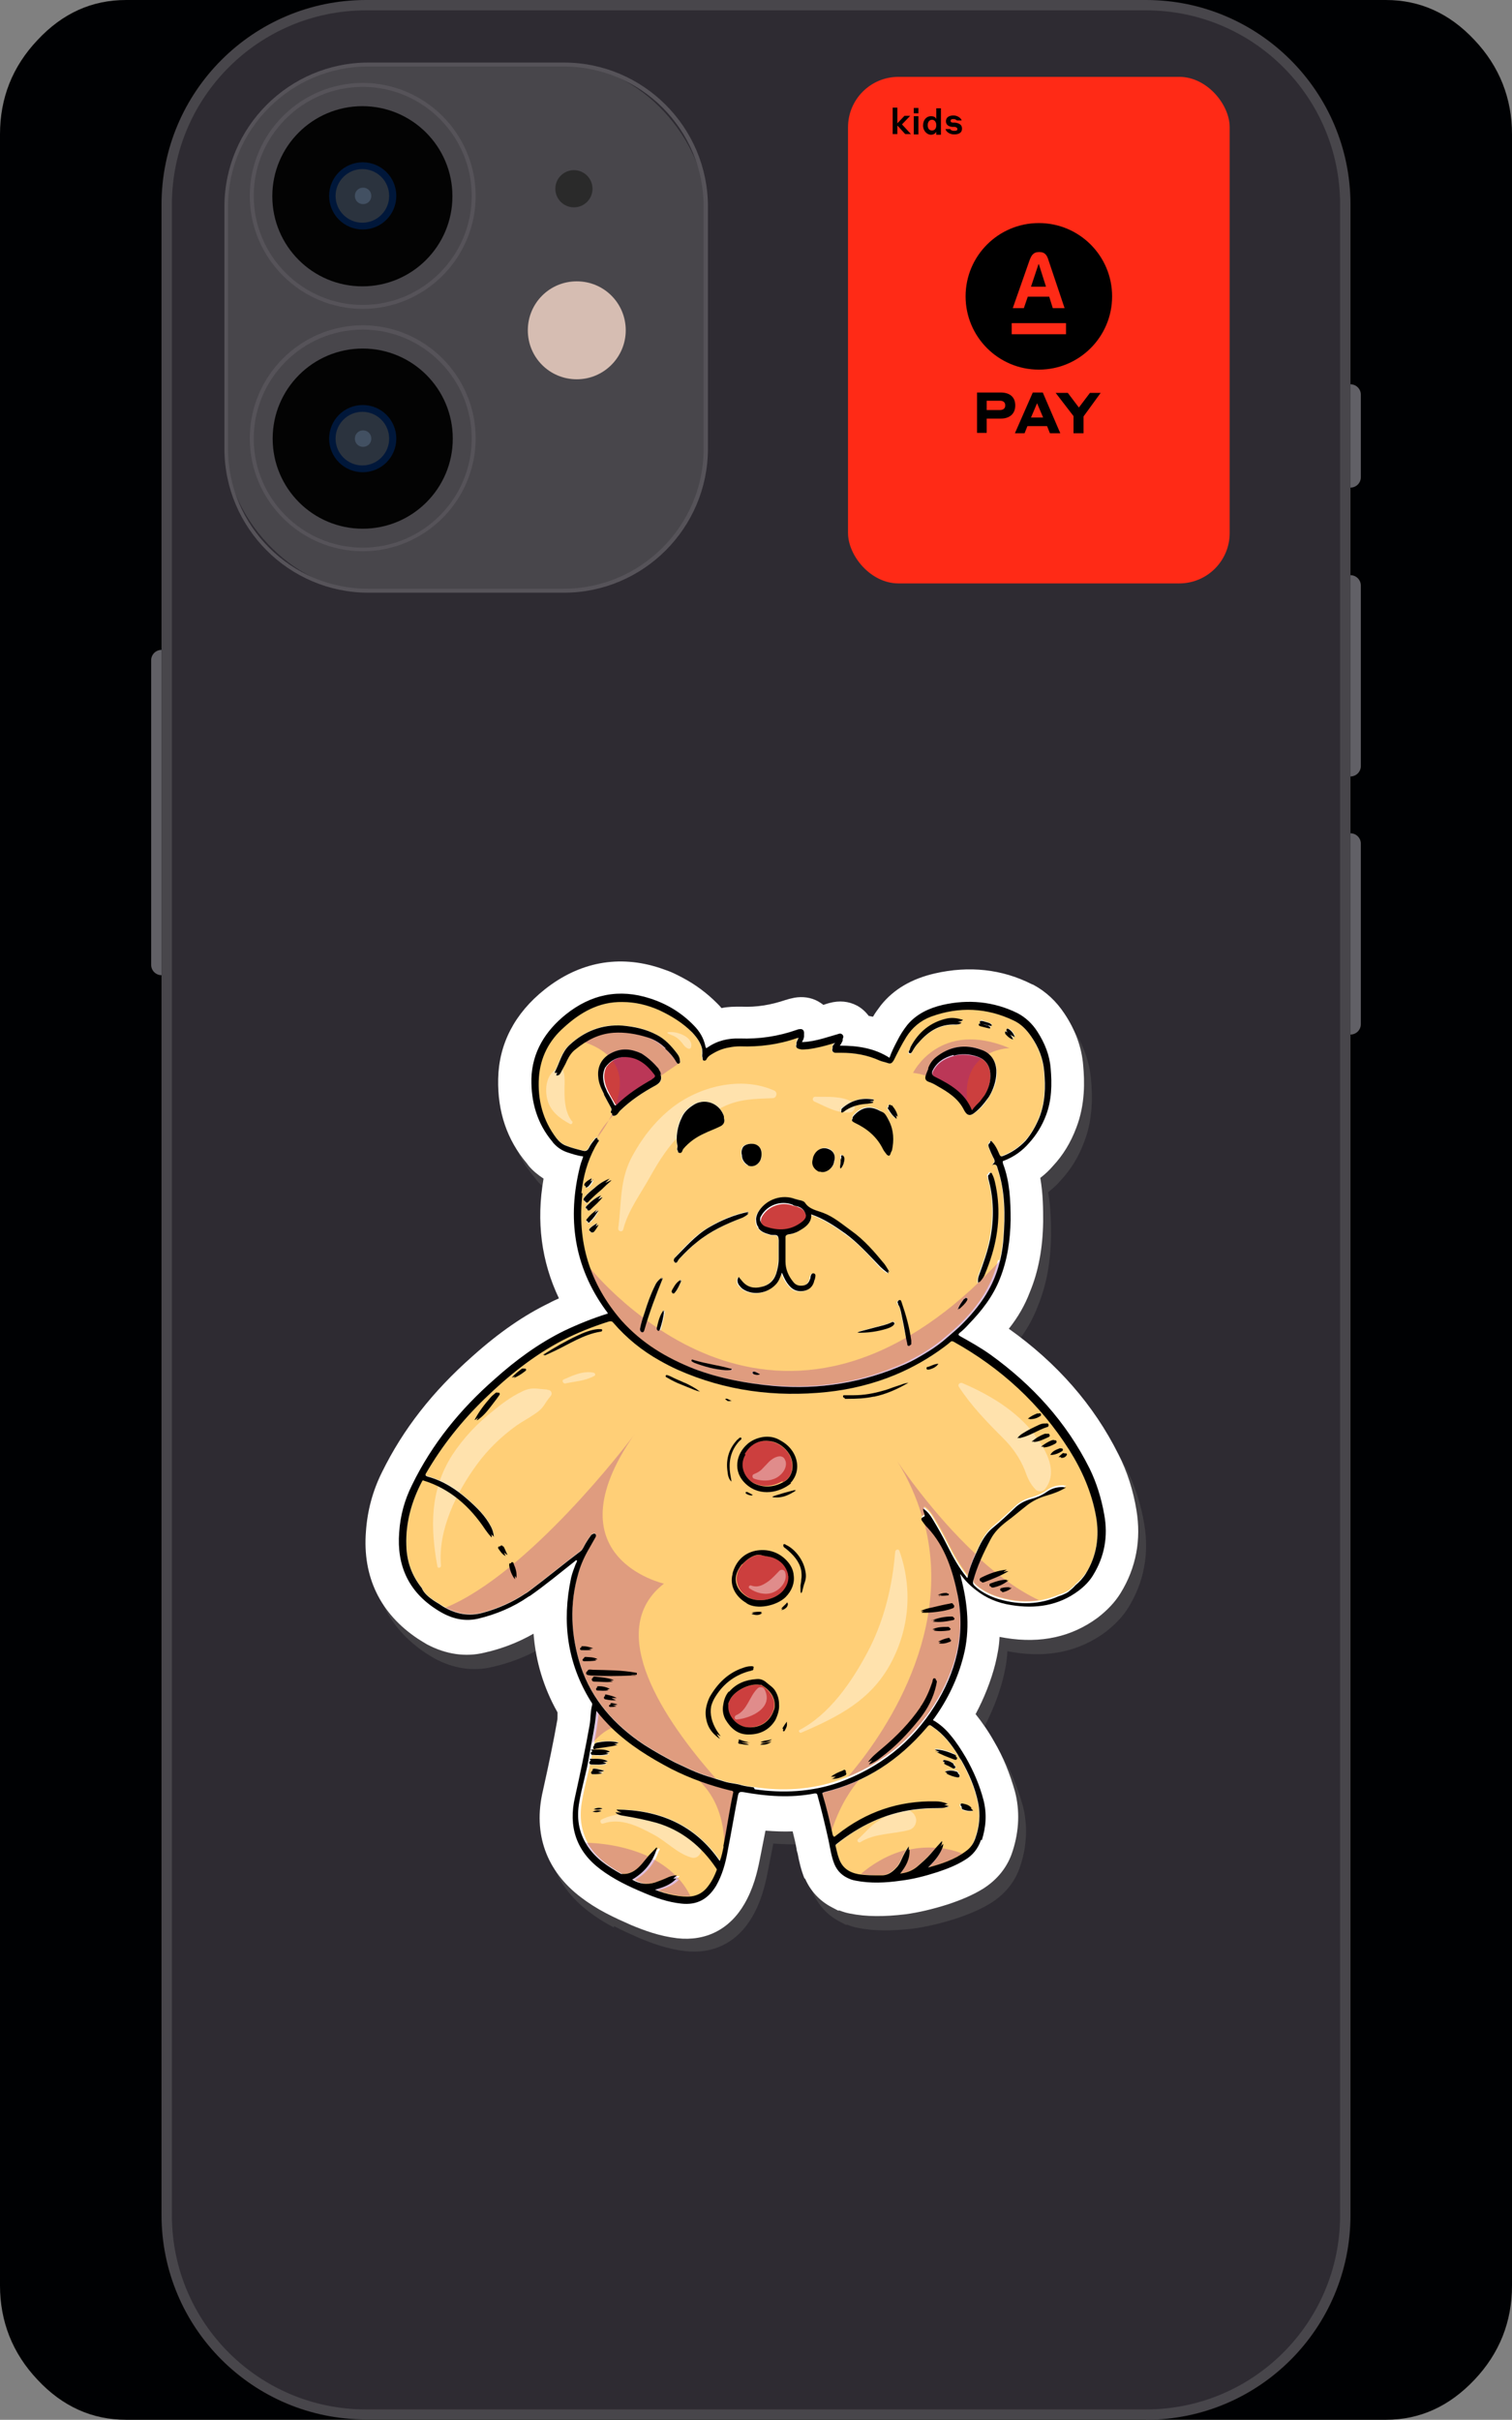 <?xml version="1.0" encoding="UTF-8"?> <svg xmlns="http://www.w3.org/2000/svg" id="_Слой_1" width="423.1" height="676.9" viewBox="0 0 423.1 676.9"><rect x="0" y="0" width="423.1" height="676.9" fill="#808080" stroke="none"/><g id="_Слой_1-2"><path d="M35.3,0h352.5c9.5,0,17.8,3.7,24.8,11.2,7,7.4,10.5,16.3,10.5,26.4v601.7c0,10.2-3.5,19-10.5,26.4s-15.2,11.2-24.8,11.2H35.3c-9.5,0-17.8-3.7-24.8-11.2-7-7.4-10.5-16.3-10.5-26.4V37.6c0-10.2,3.5-19,10.5-26.4C17.5,3.7,25.7,0,35.3,0Z" style="fill:#000103; stroke-width:0px;"></path></g><g style="isolation:isolate;"><path d="M102.4,1.4h218.3c30.7,0,55.7,25,55.7,55.7v562.5c0,30.7-25,55.7-55.7,55.7H102.4c-30.7,0-55.7-25-55.7-55.7V57.1C46.6,26.4,71.6,1.4,102.4,1.4Z" style="fill:#2e2b32; stroke-width:0px;"></path><path d="M45.2,272.8c-1.6,0-2.9-1.3-2.9-2.9v-85.2c0-1.6,1.3-2.9,2.9-2.9v90.9h0ZM377.9,160.9c1.6,0,2.9,1.3,2.9,2.9v50.5c0,1.6-1.3,2.9-2.9,2.9v-56.3ZM377.9,107.5c1.6,0,2.9,1.3,2.9,2.9v23.1c0,1.6-1.3,2.9-2.9,2.9v-28.9h0ZM377.9,233.1c1.6,0,2.9,1.3,2.9,2.9v50.5c0,1.6-1.3,2.9-2.9,2.9v-56.3Z" style="fill:#616066; stroke-width:0px;"></path><rect x="63.2" y="18" width="134.2" height="147.2" rx="39.7" ry="39.7" style="fill:#48464b; stroke-width:0px;"></rect><circle cx="101.4" cy="54.9" r="31.1" style="fill:#48464b; stroke-width:0px;"></circle><circle cx="101.4" cy="54.9" r="25.2" style="fill:#030303; stroke-width:0px;"></circle><path d="M110.9,54.8c0,5.2-4.2,9.4-9.4,9.4s-9.4-4.2-9.4-9.4,4.2-9.4,9.4-9.4,9.4,4.2,9.4,9.4" style="fill:#00173a; stroke-width:0px;"></path><circle cx="101.5" cy="122.7" r="31.1" style="fill:#48464b; stroke-width:0px;"></circle><circle cx="101.5" cy="122.7" r="25.2" style="fill:#030303; stroke-width:0px;"></circle><path d="M110.9,122.7c0,5.2-4.2,9.4-9.4,9.4s-9.4-4.2-9.4-9.4,4.2-9.4,9.4-9.4,9.4,4.2,9.4,9.4" style="fill:#00173a; stroke-width:0px;"></path><path d="M175.1,92.4c0,7.5-6.1,13.7-13.7,13.7s-13.7-6.1-13.7-13.7,6.1-13.7,13.7-13.7,13.7,6.1,13.7,13.7" style="fill:#d6bdb2; stroke-width:0px;"></path><circle cx="160.6" cy="52.8" r="5.2" style="fill:#2a2a2a; stroke-width:0px;"></circle><path d="M320.6,676.8H102.4c-31.6,0-57.2-25.6-57.2-57.2V57.2C45.2,25.6,70.9,0,102.4,0h218.3C352.2,0,377.9,25.6,377.9,57.2v562.5c0,31.6-25.6,57.2-57.2,57.2h0ZM102.4,2.9c-29.9,0-54.3,24.3-54.3,54.3v562.5c0,30,24.3,54.3,54.3,54.3h218.3c30,0,54.3-24.3,54.3-54.3V57.2c0-30-24.3-54.3-54.3-54.3H102.4Z" style="fill:#48464b; stroke-width:0px;"></path><path d="M157.8,165.8h-54.7c-22.2,0-40.3-18.1-40.3-40.3V57.8c0-22.2,18.1-40.3,40.3-40.3h54.7c22.2,0,40.3,18.1,40.3,40.3v67.7c0,22.2-18.1,40.3-40.3,40.3M103,18.6c-21.6,0-39.2,17.6-39.2,39.2v67.7c0,21.6,17.6,39.2,39.2,39.2h54.7c21.6,0,39.2-17.6,39.2-39.2V57.8c0-21.6-17.6-39.2-39.2-39.2h-54.7Z" style="fill:#565359; stroke-width:0px;"></path><path d="M101.5,86.4c-17.4,0-31.6-14.2-31.6-31.6s14.2-31.6,31.6-31.6,31.6,14.2,31.6,31.6-14.2,31.6-31.6,31.6M101.5,24.3c-16.8,0-30.5,13.7-30.5,30.5s13.7,30.5,30.5,30.5,30.5-13.7,30.5-30.5-13.7-30.5-30.5-30.5M101.5,154.2c-17.4,0-31.6-14.2-31.6-31.6s14.2-31.6,31.6-31.6,31.6,14.2,31.6,31.6-14.2,31.6-31.6,31.6M101.5,92.2c-16.8,0-30.5,13.7-30.5,30.5s13.7,30.5,30.5,30.5,30.5-13.7,30.5-30.5-13.7-30.5-30.5-30.5" style="fill:#565359; stroke-width:0px;"></path><circle cx="101.4" cy="54.8" r="7.5" style="fill:#2b333e; stroke-width:0px;"></circle><circle cx="101.4" cy="122.7" r="7.5" style="fill:#2b333e; stroke-width:0px;"></circle><path d="M103.9,54.8c0,1.3-1,2.3-2.3,2.3s-2.3-1-2.3-2.3,1-2.3,2.3-2.3,2.3,1,2.3,2.3M103.9,122.7c0,1.3-1,2.3-2.3,2.3s-2.3-1-2.3-2.3,1-2.3,2.3-2.3,2.3,1,2.3,2.3" style="fill:#425062; stroke-width:0px;"></path><rect x="237.3" y="21.5" width="106.8" height="141.7" rx="14.1" ry="14.1" style="fill:#ff2a16; stroke-width:0px;"></rect><circle cx="290.7" cy="82.9" r="20.5" style="fill:#000; stroke-width:0px;"></circle><path d="M273.4,109.8h6.6c2.6,0,4.1,1.3,4.1,3.6s-1.5,3.7-4.1,3.7h-3.9v4h-2.7v-11.4ZM276.1,112.1v2.6h3.7c1,0,1.5-.5,1.5-1.3s-.5-1.3-1.5-1.3h-3.7ZM292.9,119.2h-5.4l-.8,2h-2.7l5-11.4h2.8l4.9,11.4h-2.9l-.8-2h-.1ZM291.9,116.8l-1.7-4-1.7,4h3.4ZM303.2,121.2h-2.8v-4.8l-5-6.5h3.4l3.1,4.1,3.1-4.1h3l-4.8,6.6v4.7Z" style="fill:#000; stroke-width:0px;"></path><path d="M283.1,90.4h15.2v3.1h-15.2v-3.1ZM287.6,83h6l1,3.2h3.3l-4.5-13.4c-.4-1.3-.9-2.3-2.6-2.3s-2.2,1-2.7,2.3l-4.7,13.4h3.1l1.1-3.2ZM290.7,73.9l2,6.3h-4.2l2.1-6.3h.1Z" style="fill:#ff2a16; stroke-width:0px;"></path><path d="M251.1,35.2v2.3h-1.3v-7.4h1.3v4.4l2-2.1h1.6l-2.3,2.4,2.5,2.7h-1.6l-2.1-2.3h-.1ZM255.7,30.2h1.3v1.5h-1.3v-1.5ZM255.7,32.5h1.3v5.1h-1.3v-5.1ZM262,36.8c0,.2-.5.9-1.5.9s-2.2-1-2.2-2.6,1-2.6,2.2-2.6,1.4.6,1.5.8v-3h1.3v7.4h-1.3v-.8h0ZM260.8,33.5c-.7,0-1.2.6-1.2,1.5s.4,1.5,1.2,1.5,1.2-.6,1.2-1.5-.5-1.5-1.2-1.5M266.5,35.5c-1.1-.1-1.8-.6-1.8-1.6s.8-1.6,2.1-1.6,2.2.9,2.3,1.4h-1.3s-.4-.4-1-.4-.8.2-.8.5.2.5.7.5h.6c1.3.2,1.9.7,1.9,1.7s-.7,1.6-2.2,1.6-2.4-1-2.4-1.5h1.3c0,.1.3.5,1.1.5s.9-.2.9-.5-.2-.5-.7-.6h-.7Z" style="fill:#000; stroke-width:0px;"></path><path d="M171.8,538.8c2.1,1.1,4.3,2.1,7,3.3,3.6,1.5,7.9,3.1,12.9,3.7,8,.9,14.7-2.5,18.8-9.6,2.5-4.3,3.6-8.8,4.3-12.4.5-2.7,1.1-5.4,1.6-8.1,2.6.2,5.1.3,7.6.2.4,1.6.8,3.2,1.1,4.9,0,.4.2.9.3,1.3.4,2.1.9,4.5,2,7.2,1.5,3.6,4.1,6.4,7.5,8.2s1.4.7,2.1.9c1.1.4,2,.7,3.1.9,4.5.9,9.5.9,15.4.2,3.7-.5,7.6-1.4,12-2.8,3.9-1.3,6.9-2.6,9.7-4.3,4-2.5,7-6.1,8.4-10.7,1.8-5.6,2-11.3.6-16.6-1.4-4.9-3.3-9.7-5.8-13.9-1.5-2.7-3.3-5.3-5.2-7.7h0c2.4-4.5,4.3-9.3,5.5-14,.6-2.5,1.1-5,1.2-7.6.6.1,1.1.2,1.7.3,9.9,1.6,18.5-.3,25.8-5.7,2.7-2.1,4.8-4.3,6.4-6.9,4.3-7,5.8-14.9,4.4-23.2-.9-5.5-2.6-10.8-5-15.5-6.9-13.9-17.3-25.7-30.7-35.2,2.6-3.3,4.5-6.6,5.9-10.3,2.4-5.8,3.6-12.3,3.7-19.7,0-3.4,0-7.6-.8-12.2,1.3-1,2.5-2.1,3.6-3.4,2.7-2.9,4.9-6.4,6.5-10.7,2.5-6.5,2.3-13,1.9-17.4-.4-5-2.2-9.9-5.2-14.4-2.3-3.5-5.2-6.2-8.7-8.1l-.5-.2c-8.3-4.2-17.5-5.2-27.1-3-6.5,1.5-11.5,4.4-15.1,8.9-.8,1.1-1.6,2.1-2.2,3.2-.4,0-.8-.2-1.2-.2-.9-1.2-2-2.2-3.3-2.9-2.3-1.2-4.9-1.5-7.8-.7,0,0-1.1.3-1.6.5-.5-.4-1-.7-1.5-1-2-1.1-4.3-1.4-6.6-1-1,.2-1.8.4-2.3.6h-.1c-4.1,1.4-8.1,2.1-12.5,1.9-1.9,0-3.7,0-5.5.4-.4-.5-.8-.9-1.3-1.4-2.8-2.8-6-5.2-9.6-7.1s-4.1-1.9-6.3-2.7c-11.5-3.8-22.6-1.7-32.3,6-8.4,6.7-12.8,15.2-13,25-.2,9.2,2.5,17.1,8,23.6.2.3.4.5.6.8,1.2,1.4,2.6,2.5,4.1,3.5-2.1,12-.6,23.2,4.3,33.5-.9.4-1.8.8-2.7,1.3-7,3.4-13.9,8.1-21.5,14.9-11.2,9.9-19.4,20.4-25.3,32.4-2.6,5.2-4.1,10.8-4.5,16.6-1,12.7,4,23,14.5,30,.9.6,1.8,1.1,2.6,1.6,5.3,2.8,10.8,3.6,16.1,2.3,4.9-1.1,9.5-2.9,13.7-5.3.6,7.7,2.8,15.1,6.7,22v.9c0,.6,0,1.2-.1,1.5-1,5.7-2.3,12-4,19.6-2.8,12,1,22.4,10.6,29.7,2.1,1.6,4.4,3.1,7.1,4.5v-.6Z" style="fill:#606060; isolation:isolate; mix-blend-mode:multiply; opacity:.4; stroke-width:0px;"></path><path d="M304.1,439.6c-.8,1.3-1.8,2.4-3,3.4-.5.6-1.1,1.1-1.7,1.6-.3.3-.6.4-.9.6-.6.3-1.3.6-2,.8-1.9.8-3.8,1.4-5.7,1.7-3.6.6-7.2.3-11-.8-2.1-.6-4-1.5-5.7-2.7-.4-.3-.9-.7-1.3-1.1s-.5-.7-.4-1.3c.5-1.9,1.2-3.7,1.9-5.5.9-2.1,1.9-4.1,3-6.2s2.7-3.6,4.5-5c1.8-1.3,3.5-2.8,5.3-4.2,1.8-1.5,3.9-2.5,6.1-3.1,1.7-.5,3.4-1.1,5.2-2.2h-.8s.1,0,.2-.1c-2-.1-3.5.4-4.9,1.4-1.3.9-2.7,1.5-4.2,1.9-1.8.5-3.4,1.3-4.7,2.6-2,1.9-4,3.8-6.1,5.5-2.4,2-3.6,4.7-4.8,7.4,0,.2-.2.4-.3.6-.9,1.9-1.6,3.9-2,6h-.1c0-.1-.2-.2-.2-.3-2.1-2.6-3.7-5.5-5.2-8.5s-2.7-5.1-4.2-7.6c-.6-1-1.3-2-2.4-2.8h0c-.1.1-.2-.1-.3-.2,0,.7.3,1.2.4,1.7,0,.2.2.4-.2.6-.3.1-.5.3-.6.4-.2.3,0,.6.2,1h0c.4.7.8,1.2,1.3,1.7,4.9,5.3,7,12,8.4,18.9,2.2,11.3-.5,21.5-6.5,31-6,9.5-14.2,16.2-24.3,20.3l-2.4.9c-7.7,2.7-15.8,3.1-23.8,1.9-1.2-.2-2.3-.3-3.4-.6-1.5-.5-3.1-.5-4.7-1-.8-.3-1.7-.6-2.6-.8-.7-.2-1.5-.4-2.2-.7-1.6-.5-3.1-1.1-4.7-1.8l-4.5-2.1c-1.5-.8-3-1.6-4.4-2.4s-2.9-1.7-4.3-2.6c-8.1-5.4-14.5-12.5-17.6-21.9-2.8-8.6-3.2-17.5-.6-26.2.7-2.4,1.7-4.6,3-6.8.6-1,1.1-2,1.7-3,.2-.3.3-.7,0-1-.3-.2-.6-.1-.8.1-.2,0-.4.2-.5.4-.8,1.1-1.5,2.2-2.1,3.4-.2.3-.4.7-.7.9-4.8,3.6-9.5,7.5-14.3,11.1-.4.3-.8.6-1.2.8-3.6,2.4-7.4,4.1-11.7,5.3-3.8,1.1-7.2.5-10.6-1.3-.3-.2-.6-.4-.9-.5l-.9-.6c-.5-.3-1-.6-1.6-1-1.3-.9-2.7-2-3.3-3.5-2.8-3.5-4.2-7.4-4.3-12-.2-6.3,1.5-12.3,4.4-17.8,0-.1.2-.2.2-.3,7.6,2.3,13.2,7.3,17.5,13.8.5.7,1,1.4,1.8,2.2,0-.3,0-.6-.1-.9l.7.7c-.1-1.1-.4-2-.8-2.8-1.6-3.1-4-5.4-6.6-7.7-3.2-2.8-6.7-5.1-11-6.3-.8-.2-.9-.5-.5-1.1,4.4-7.6,10-14.6,16.3-20.7,6.6-6.4,13.8-12.2,21.9-16.4,4.1-2.1,8.4-3.8,12.8-5.2.4-.1.7-.1,1,0l.3.3c3.7,4.3,8,7.8,13,10.6,1.6.9,3.3,1.8,5.1,2.6,13.3,5.9,27.3,7.7,41.7,6.2,6.6-.7,13.1-2.3,19.1-4.8,4.8-2,9.4-4.6,13.7-7.8.7-.5,1.3-1,2-1.6h.1c.1,0,.3,0,.5.1,13.3,7.4,24.2,17.4,32.4,30.3,3.6,5.7,6.3,11.9,7.5,18.6,1,5.6.2,11-2.8,15.9h.5Z" style="fill:#ffcf77; stroke-width:0px;"></path><path d="M209.5,446.9c2.8,1.5,7.4.6,9.7-1.9,1.1-1.2,1.7-2.6,1.5-4.1,0-.2,0-.4-.1-.6-.6-2.2-2-3.7-4.1-4.5-1-.4-2.1-.4-3.1-.7-1.3-.3-2.3,0-3.3.6-.9.5-1.6,1.1-2.3,1.9-.9,1-1.4,2-1.6,3.1-.4,2.4.8,4.8,3.4,6.2M219.1,414.6c1.4-.7,2.3-1.9,2.5-3.5.2-1.4,0-2.7-.6-3.9-.2-.4-.4-.8-.7-1.1-1.3-1.7-3.2-2.7-5.1-3-2.2-.3-4.1.4-5.6,1.9s-.9,1.1-1.3,1.7c-2,3.4,0,7,2.5,8.1,2.8,1.4,5.5,1,8.1-.4l.2.2ZM200.8,523c0-.1-.1-.2-.2-.4-4.2-6-9.6-10.6-16.7-12.7-2.9-.9-5.9-1.5-8.9-1.9-1.6-.2-2.2-.4-2.6-1h1.8c-.8-.2-1.2-.4-1.5-.8,11.9,0,21.8,4.2,28.9,14.4.5-1.4.8-2.8,1.1-4.1,0-.3.1-.6.2-.9,1-4.7,1.6-9.6,2.7-14.3,0-.3-.4-.3-.7-.4-3-.7-6-1.6-8.9-2.7-2.6-1-5.2-2.1-7.6-3.4-5.9-3.1-11.7-6.6-16.5-11.3h-.1c-1.5-1.5-2.8-3.1-4.2-4.8-.3,3.2-.8,6.3-1.4,9.4-.2,1.2-.5,2.4-.7,3.6-.8,4.2-2,8.2-2.7,12.5-.7,4.1-.2,7.9,1.8,11.6.1.3.3.5.5.8,2.3,3.5,5.7,5.7,9.4,7.8.3.2.6.1,1,0,2.2-.1,3.6-1.4,4.9-2.9.6-.6,1.1-1.3,1.6-1.9.1-.1.2-.3.3-.4.7-.8,1.4-1.5,2.1-2.2l.2.2c0,.3-.2.5-.3.7-.3.8-.6,1.6-1,2.3-1.3,2.4-3.2,4.3-5.6,5.7,2,1.2,4.1,1.5,6.4.8,1.1-.4,2.2-.8,3.3-1.3.7-.3,1.4-.5,2.2-.6h.6l-.3.3c-.2.2-.5.4-.7.6h.9c-1.7,1.8-3.8,2.5-6,3.1,2.8,1.3,7.4,2.2,10,1.9,1.7-.2,3.1-1,4.3-2.2,1.4-1.5,2.3-3.3,3-5.3h-.4ZM166.3,488.2c0-.3,0-.5.3-.6.1,0,.3-.2.4-.2,2-.4,4-.6,6.1,0-.4.2-.9.3-1.3.4.3,0,.7.1,1,.2-2,.7-4.2.8-6.2,1.1-.3,0-.5,0-.6-.3s0-.5.3-.7h0ZM165.4,490.5c0-.2.2-.4.4-.4v-.2c0-.2.2-.4.4-.4,1.5,0,3.1-.2,4.6.6-.4.1-.7.2-1.1.3.3,0,.5.2.8.3-1.5.5-3,.5-4.6.3-.2,0-.4-.2-.4-.5h-.1ZM165,493.1c0-.3.1-.5.4-.5h0c0-.4.1-.6.4-.6,1.4,0,2.9,0,4.4.7-.4.1-.9.2-1.3.3.3,0,.6.2,1,.4-1.6.5-3,.3-4.3.3s-.5-.2-.5-.5h-.1ZM166.4,496.3c-.4,0-.9,0-.8-.5,0-.3.2-.4.4-.4v-.3c0-.5.6-.4,1-.3.7.1,1.4.3,2.2.5-.6.2-1.1.3-1.6.3.4,0,.8.2,1.3.3-.9.3-1.6.4-2.4.3h-.1ZM168.6,505.9c-.9.4-1.6.3-2.5.2.9-.3,1.5-.4,2.5-.2M165.8,506.8c.9-.3,1.6-.4,2.5-.2-.9.4-1.6.3-2.5.2M183.4,300.5c-2-2.7-4.4-4.8-8-4.9-2.4,0-4.4,1-5.8,3-.8,1.8-.6,3.5,0,5.3.2.5.4,1,.6,1.4.6,1.2,1.3,2.4,2,3.6.2.4.4.3.7,0,2.9-2.9,6.4-5.2,10.1-7.2.6-.3.9-.6.9-1,0,0-.1-.2-.2-.3h-.2ZM261.6,301.3c4.2,2.1,8.3,4.4,10.4,9.4.7-1.1,1.6-1.7,2.3-2.6.5-.5.9-1.1,1.2-1.6,1.1-1.8,1.8-3.9,1.6-6.2-.2-2.4-1.5-4.1-3.8-4.7-2.1-.6-4.3-.8-6.4-.2-2.6.7-4.7,2-5.9,4.5q-.4,1,.7,1.6h0ZM272.8,514.3c1.2-3.3,1.5-6.6.8-10.1-.9-4.2-2.6-8-4.7-11.8-.3-.5-.6-1.1-1-1.6-1.8-3-4-5.6-6.8-7.6-1.2-.8-1.1-.8-2,.2-5.3,6.3-11.6,11.2-18.7,14.6-3,1.4-6.2,2.5-9.7,3.4-.3,0-.5.2-.6.4,1,3.3,1.9,6.7,2.6,10.2.1.4.2.9.3,1.3.1.7.3.8.9.3.1-.1.3-.2.4-.3,8-6.3,17.2-9.5,27.5-9.3,1.1,0,2.2.2,3.4.7-.3,0-.7.2-1,.3.4.1.9.3,1.3.4-1.1.3-2.1.5-3.2.5-2.2,0-4.4.1-6.6.4-8.2,1-15.3,4.5-21.7,9.7-.2.1-.2.2-.2.4.2,1.1.5,2.3.9,3.4.9,2.7,2.9,4.1,5.6,4.6h.6c1.8.2,3.6.2,5.4.3,1.9,0,3.2-.9,4.4-2.1.7-.7,1.1-1.6,1.5-2.4l1.2-2.4c.2-.4.5-.8.8-1.2v1.1h0q0-.2.1-.3v.2c.2,2.6-1,4.7-2.6,6.7,1.7-.2,3.3-.6,4.6-1.8,1.4-1.2,2.8-2.4,4-3.8.5-.5.9-1,1.4-1.5.6-.6,1.2-1.3,1.7-2,0,.6-.2,1.1-.4,1.6.2-.3.5-.5.7-.8,0,.5-.1,1-.3,1.4,0,0,0,.2-.1.3-.9,2-2.3,3.5-3.8,5,3.3-.8,6.5-2,9.5-3.8.3-.2.6-.4,1-.6,1.3-.9,2.1-2.2,2.7-3.6v-.4ZM261.8,489.9h1c-.4-.2-.9-.4-1.3-.7,1.9,0,3.7.6,5.5,1.4.2.1.5.3.4.6.2.1.4.3.3.6-.1.4-.5.3-.7.2-1.7-.7-3.5-1.2-5.2-2.3v.2ZM264.2,493.2s0-.2.2-.2h-.3c-.1-.2-.3-.3-.2-.5,0-.2.2-.2.3-.2,1,.2,1.9.4,2.7,1,.2.1.2.3.1.5,0,0,.1,0,.2.1.2.1.3.3.2.6s-.4.3-.6.2c-.5-.2-.9-.5-1.3-.7l-1-.5c-.1,0-.3-.1-.2-.3h-.1ZM268,497.2c-1-.2-2.1-.4-3.1-1.1.2,0,.4-.1.6-.2-.3-.1-.7-.3-1-.5,1.2-.4,2.2-.2,3.3,0,.3,0,.4.3.4.6.3.1.4.4.4.7s-.4.4-.6.4h0ZM269.4,506.2c-.3,0-.5-.3-.4-.6h0c-.3-.1-.5-.4-.4-.7,0-.3.3-.4.5-.3,1,.1,1.9.3,2.6,1.3h-.3c.3.2.5.4.7.7-1,.2-1.9,0-2.8-.3h.1ZM214.3,343.3c3.6,1.3,7,1.1,10.2-1.3.5-.4,1-.8,1.1-1.4v-.5c-.3-1.2-1-2-2.2-2.4-.4-.2-.9-.3-1.4-.4-3.3-1.3-7.1.1-8.8,3.1-.2.4-.3.8-.3,1.2.1.8.6,1.5,1.5,1.8h0ZM203.7,476.8v.7c0,2.8,2.8,5.6,5.6,5.7,3.4.1,6.1-1.7,7.1-4.7.2-.6.3-1.2.3-1.8-.1-2-1.4-3.9-3.5-5.2-.2-.1-.4-.1-.6-.2-2.9-.4-7,1.6-8.3,4.1-.3.4-.4.9-.5,1.4h-.1Z" style="fill:#ffcf77; stroke-width:0px;"></path><path d="M279.7,352.6c.5-2,.8-4.1,1-6.2.5-6.5.5-13.1-1.6-19.5-.2-.7-.4-1.6-1.6-1.1.2-.2.4-.3.5-.5h.1c.3-.7,0-1.2-.3-1.7-.4-.8-.8-1.6-1.1-2.5-.2-.5-.4-1.1.1-1.5h.1c0-.1,0-.4.3-.6,1.2,1.1,1.7,2.5,2.4,3.9.2.5.4.6.9.4,2.6-1,4.7-2.5,6.4-4.3,1.6-1.8,2.9-4,3.8-6.4,1.7-4.1,1.8-8.5,1.4-13-.3-3.5-1.6-6.7-3.6-9.7-1.3-1.9-2.8-3.5-4.9-4.5-7.5-3.7-15.4-4-23.2-1.1-2.9,1.1-5.2,3-6.9,5.7-1.3,2.1-2.4,4.3-3.5,6.5-.3.7-.6,1.1-1.6.8-.8-.3-1.6-.3-2.3-.7-3.4-1.6-7-2.1-10.8-2.2h-1.7c-.8-.1-1-.6-.7-1.3,0-.2,0-.5.2-.9s.3-.4.5-.6c-.2,0-.4.1-.6.2-2.3.7-4.6,1.3-7,1.6-.7,0-1.5.2-2.2,0-.9-.2-1.3-.6-1-1.4,0-.3,0-.6.2-1,.1-.3.3-.5.4-.8-.2,0-.4,0-.5.1-5.1,1.8-10.5,2.5-15.9,2.3-1,0-2,0-3,.3-1.8.3-3.5,1-5.1,2-.5.3-1,.7-1.3,1.3-.1.3-.3.5-.7.4s-.5-.4-.4-.8h0c-.1-.3-.2-.5-.1-.7v-1.7c-.4-1.8-1.5-3.3-2.8-4.7-2.6-2.7-5.7-4.7-9.2-6.2-3.3-1.5-6.7-2.2-10.4-2.3-6.5,0-11.7,3-16.3,7.1-4.1,3.7-6.6,8.3-7,14-.4,6.2,1,12,4.9,17,.7.9,1.6,1.6,2.7,2.1,1.5.6,3.1,1.1,4.7,1.4.8.2,1.4,0,1.7-.8.4-.8.9-1.6,1.5-2.2.2-.3.5-.8.9-.5.2.1.2.3,0,.4h.2c.4.3,0,.6-.2.9-.2.4-.5.8-.7,1.2-2.2,3.9-3.3,8.2-3.8,12.8-.9,7.4-.2,14.4,2,20.8,1.9,5.2,4.8,10.2,8.8,14.8,2.8,3.1,5.9,5.8,9.4,8s7,4,10.9,5.5c7.1,2.8,14.7,4.2,22.3,4.8,12.8,1.1,25-.8,36.8-6.1,1.9-.9,3.7-1.9,5.4-2.9,1.8-1.1,3.5-2.2,5.1-3.5s3.1-2.6,4.6-4c3-2.8,5.6-5.8,7.7-9.4,1.7-2.9,2.9-5.9,3.7-9.2l.3.2ZM160.9,293.5c-1,.8-1.8,1.9-2.3,3.1s-1.2,2.3-1.8,3.5c-.2.3-.4.6-.8.7-.2,0-.6,0-.4-.3,0-.1.1-.2.2-.4h-.2c-.2,0-.6,0-.4-.3,1.3-2.5,1.9-5.5,4.1-7.5,4.2-3.8,9-5.9,14.9-5.4,3.2.2,6.3.8,9.6,2.6,2.2,1.1,4.1,3.2,5.8,5.4.2.3.4.7.5,1,0,.2.1.4.1.5h0c.1.4.2.8-.2,1s-.7-.1-.8-.4c-.8-1.4-2-2.5-3.1-3.7-1.5-1.4-3.2-2.5-5.1-3.2-3-1-6.2-1.5-9.5-1.3-4.1.2-7.4,2.1-10.6,4.6h0ZM172,312.1c-.6.1-.9,0-.7-.6-.3,0-.4-.3-.3-.7.1-.3,0-.6,0-.9-.7-1.2-1.3-2.4-2-3.7v-.2c0-.1-.2-.3-.2-.4-.7-1.4-1.2-2.9-1.4-4.4-.3-3,1.1-5.4,3.8-6.7,2.8-1.4,5.5-1.1,8.3.2,1.6,1,3.1,2.3,4.4,3.8.2.2.3.5.5.8.2.4.4.8.4,1.2.6,1.3.2,2.3-1.3,3.1-3.6,1.9-7,4.2-10,7.1s-.8,1.2-1.5,1.4h-.1ZM164,332.1c-.1-.1-.1-.2-.1-.3h-.2c-.2-.2-.1-.4,0-.7.5-.6,1.1-1,2-1.5-.1.3-.3.6-.4.9.2-.1.5-.3.8-.4-.3.9-.8,1.5-1.4,2-.2.2-.4.3-.6,0h-.1ZM163.8,336.3c-.2-.1-.2-.2-.2-.4h-.2c-.4-.3-.1-.7.1-1,.8-1,1.8-1.8,2.8-2.6,1.3-1.1,2.6-1.9,4.2-2.5l-1.2,1.2c.5-.3,1-.5,1.5-.7-.9.9-1.8,1.8-2.8,2.6-1.2,1.1-2.4,2.1-3.5,3.2-.2.3-.5.6-.9.3h.2ZM164.3,338.5s-.1-.2-.1-.3c0,0-.2,0-.2-.1-.3-.2-.1-.5,0-.7,1.2-1.2,2.5-2.4,4.1-3-.2.3-.5.6-.7.9.3-.2.7-.4,1-.5-.9,1.4-2.3,2.5-3.5,3.6-.2.2-.5.3-.7,0h.1ZM165.2,341.8c-.2.2-.4.6-.7.3-.1,0-.1-.2,0-.3h-.3c-.3-.3,0-.5.2-.8.7-.9,1.6-1.8,2.8-2.5-.3.4-.5.8-.8,1.2.3-.3.7-.5,1.1-.8-.8,1.2-1.4,2.2-2.3,3h0ZM166.1,344.6c-.2.2-.5.4-.8.1v-.2c-.1,0-.2,0-.3-.1-.3-.3-.1-.6,0-.8.5-.5,1.1-1,2-1.4-.1.3-.3.5-.4.8.2-.1.4-.3.7-.4-.4.9-.8,1.5-1.3,2h.1ZM249.6,369.8c.3-.1.5-.2.7.1s0,.5-.2.7c0,0-.1,0-.2.2-.5.4-1.1.6-1.7.8-2.7.8-5.4,1.3-8.2,1.1.2,0,.4-.1.6-.2h-.4c1.6-.4,3.3-.9,4.9-1.3,1.5-.4,3.1-.7,4.5-1.4M281.8,288.4c-.1-.2-.2-.4,0-.6.2-.3.4,0,.6,0,.8.5,1.3,1.2,1.7,2.2-.5-.2-.9-.4-1.3-.7.3.4.6.8.8,1.4-1.1-.3-1.7-1-2.2-1.6-.1-.2-.2-.4,0-.6.2-.3.4,0,.6,0l.2.2c-.1-.1-.2-.2-.3-.4h-.1ZM275,285.5c.7.2,1.4.4,1.9.6.3.3.8.3.6.7-.1.3-.5.1-.7,0-.5-.1-1-.2-1.4-.3l1.2.3c.3.3.8.3.6.7-.1.2-.5.1-.7,0-.7-.1-1.3-.3-2-.5-.3,0-.6-.2-.5-.6,0-.3.4-.3.7-.2h.2c-.3,0-.6-.2-.5-.6,0-.4.4-.3.7-.2h-.1ZM274.8,293.8c2.4.9,3.9,2.8,4.1,5.5.2,2.3-.4,4.5-1.5,6.5-.3.6-.6,1.1-1,1.6-.9,1.5-2.1,2.8-3.5,3.8-1.3,1.1-2.3.9-3-.6-1.6-3.2-4.5-5.1-7.5-6.8-.8-.5-1.6-.9-2.5-1.2-.8-.3-1-.9-.8-1.6s.4-1.4.8-2.1c.4-1.1,1.1-2.1,2-3,3.8-3.4,8.2-3.9,13-2.2h0ZM235.4,323.1c.3,0,.5,0,.6.3.3.5.3,1,.1,1.5v.4c-.2.6-.4,1.1-.9,1.5-.3-.6,0-1,0-1.5s.2-.9,0-1.3c0-.2-.2-.4,0-.5,0-.2-.2-.4,0-.5h.2ZM239.1,313.9c-.8-.4-.9-.7-.6-1.2,0-.3,0-.5.5-1,2.1-2.2,4.4-2.6,7-1.2,1.3.6,2.1,1.7,2.7,2.9,1.3,2.6,1.4,5.4.8,8.2,0,.2-.2.4-.3.6,0,.2-.1.4-.2.6-.2.4-.5.5-.8,0-.4-.5-.9-1-1.2-1.7-1.7-3.5-4.5-5.8-7.9-7.4v.2ZM250.7,313c-1-.8-1.7-1.7-2.3-2.7-.1-.2-.2-.5,0-.6h.1c0-.2-.1-.4.1-.6s.5,0,.6.2c.7.9,1.4,1.8,1.6,3.2-.2-.1-.3-.3-.5-.4.1.3.2.6.2,1h.2ZM264.9,285c1.4-.3,2.9,0,4.5.4-.5.4-1,.5-1.5.5.4,0,.7.2,1.1.3-.6.4-1.1.5-1.7.5-4.3-.2-7.5,1.9-10.3,5-.7.8-1.3,1.7-1.8,2.6-.2.3-.4.7-.8.5s-.2-.7,0-.9c0-.2.1-.4.2-.6,2.1-4.2,5.5-7,10.2-8v-.3ZM235.8,309.8c2.6-2.1,5.4-2.9,8.7-2.3v.3c-.4,0-.8.1-1.2.2.3,0,.6,0,.9.1v.3c-.7.1-1.4.3-2.1.3-2.2.2-4.3.8-6.1,2.2-.2.2-.5.4-.7.1-.2-.2,0-.4.1-.6-.2-.3,0-.5.3-.7h.1ZM232.1,321.4c1.3.6,1.8,2,1.4,3.4,0,.3-.1.6-.2.8-.7,1.7-2.6,2.6-3.9,2.1-1.5-.7-2.2-2-1.8-3.4,0-.3.1-.7.3-1.1.8-1.8,2.6-2.6,4.3-1.8h-.1ZM221.7,335.2c.6.2,1.2.3,1.7.5.6.2,1.3.3,1.7.9,1.2,1.8,3.3,2.1,5.1,2.8,2.9,1.1,5.3,3.1,7.7,4.9,3.6,2.6,6.5,5.9,9.4,9.4.4.4.6.9.9,1.4.2.3.3.6.4.9-.1,0-.3-.2-.4-.3,0,.2.2.4.2.6-1.1-.7-2-1.5-2.8-2.4-2.8-3.1-5.6-6.2-9.2-8.7-2.9-2.1-5.9-4.1-9.6-5.4v.7c-.2,1.9-1.6,2.9-3.2,3.8-.7.4-1.4.7-2.1.9-.6.2-1.5,0-1.8.6,0,.1,0,.2-.1.4v6.8c0,2.1.8,4,2.1,5.6.8,1,1.7,1.3,2.9,1.1,1.1-.2,1.6-.9,1.9-1.9,0-.2,0-.4.1-.5.1-.6.3-1.2.9-1,.8.2.4,1.1.3,1.7,0,.2-.1.4-.2.6-.4,1.4-1.3,2.3-2.8,2.6-1.6.3-3,0-4.1-1.4-.9-1-1.6-2.2-2.1-3.7-.5,1.4-.9,2.5-1.8,3.4-2.3,2.4-6.1,3-8.8,1.4-.6-.4-1-.8-1.4-1.3-.2-.3-.4-.6-.4-1-.1-.4,0-.8.3-1.3.4.4.7.8,1,1.2,1.4,1.8,3.2,2.1,5.3,1.6s3.5-1.7,4.3-3.7c.4-1.4.6-2.7.7-4.1v-4c0-.8.2-1.7-.2-2.3-.4-.7-1.4-.3-2.1-.5-1.3-.4-2.6-.7-3.4-1.9-.5-.7-.7-1.4-.7-2s0-1.5.5-2.2c1.9-3.4,6.1-5,9.8-4h0ZM211.8,320.3c.9.5,1.4,1.5,1.3,2.5,0,.6,0,1.3-.4,1.9-.7,1.4-2.2,1.9-3.5,1.3-1.1-.5-1.7-1.7-1.8-2.9-.1-.7,0-1.4.2-2,.5-1.1,2.7-1.5,4-.8h.2ZM188.8,351.8c2.9-3.1,5.7-6.3,9.5-8.5,3.5-2.1,7.1-3.6,11.2-4.4-.1.2-.3.4-.5.5.2,0,.3,0,.5-.1-.5.7-1.1,1.1-1.9,1.4-4.4,1.7-8.7,3.7-12.5,6.7-1.7,1.4-3.3,3-4.9,4.6-.3.3-.4.7-.7,1-.1.2-.3.4-.6.2-.2,0-.2-.2-.2-.4-.2-.2-.2-.4-.1-.6,0-.1.1-.3.3-.4M188.2,361.6c-.3-.2-.1-.6,0-.8.6-1,1.1-2.1,2.4-2.9,0,.2-.2.4-.2.5.1,0,.3-.2.4-.3-.6,1.2-1,2.3-1.7,3.2-.2.2-.4.6-.7.4s-.2-.2-.2-.2h0ZM193.9,309.1c3-2,7.1-.7,8.5,2.6.1.4.2.7.2,1,.3,1.1-.1,1.9-1.3,2.4-1.4.6-2.9,1.2-4.4,1.9-2.2,1-4.2,2.4-5.8,4.3-.3.4-.3,1.3-1.1,1.1-.4-.1-.4-.3-.4-.6-.4-.3,0-.9-.1-1.3-.5-2.3,0-5.7,1.2-8,.6-1.4,1.8-2.5,3.1-3.4h.1ZM179.7,372.7q-.2,0-.3-.2c-.4-.1-.4-.5-.3-.8.2-1,.5-2,.8-3,.2-.5.3-1.1.5-1.6.8-2.6,1.7-5.1,2.9-7.5.4-.9,1-1.6,2-2.3,0,.2-.2.4-.3.6.1-.1.3-.2.5-.4-1.7,4.1-3.2,8-4.5,12.1-.3.8-.5,1.6-.8,2.5,0,.3-.2.7-.6.6h.1ZM184.4,372.2c-.1,0-.2,0-.2-.2-.3,0-.3-.3-.3-.5v-.2c.4-1.7.8-3.4,1.9-4.9v.6c0-.1.2-.3.3-.4-.2,1.7-.7,3.4-1.1,5,0,.1,0,.3-.2.4,0,.1-.2.2-.3.1h-.1ZM203.3,383.3c-3.1-.2-6-1-8.9-2.1-.2,0-.4-.1-.5-.2-.2,0-.3-.2-.2-.4.1-.4.5-.1.8,0,3.2,1,6.5,1.5,9.9,2.3.2,0,.3.1.7.2h-.1.2c-.6.2-1.1.2-1.6.1h-.2ZM210.8,384.4c-.1,0-.3-.1-.3-.3v-.2c0-.3.3-.2.5-.2.5,0,1,.3,1.5.7h-.1.1c-.7.2-1.2,0-1.7-.1h0ZM254.6,376.4s-.1.1-.3.1c-.3,0-.3-.2-.4-.4-.1-.6-.3-1.3-.4-2l-1.5-7.2c-.1-.7-.3-1.4-.8-2-.2-.3-.4-.7,0-.9,0,0,0-.2.2-.2.5-.2.6.3.7.6,1.1,2.9,2,5.9,2.5,9,0,.5.2,1.1.3,1.6v1c0,.2-.2.3-.4.3h.1ZM268.4,366.1v-.2l-.4.4c.4-1.2,1-2,1.6-2.8.1-.2.2-.3.4-.3.1-.2.3-.3.5-.2.3.2.1.4,0,.6-.5.9-1.2,1.6-2.2,2.4h.1ZM273.9,358.6h0c-.1,0-.2.2-.4.3,0-.9,0-1.6.3-2.3,1.2-3.3,2.5-6.6,3.1-10.2,1.1-5.7,1.1-11.4-.6-17,0-.2,0-.3-.1-.5,0-.2,0-.4.2-.5h.2c0-.2,0-.4.2-.5.3,0,.4.1.5.3.3.7.6,1.4.8,2.2,1.6,6.8,1.3,13.6-.8,20.3-.6,2-1.3,3.9-2.1,5.8-.2.5-.5,1-.9,1.5-.1.2-.3.3-.5.5h.1Z" style="fill:#ffcf77; stroke-width:0px;"></path><path d="M177.5,401.4s0,.1-.1.1h.1Z" style="fill:#93278f; isolation:isolate; mix-blend-mode:multiply; opacity:.3; stroke-width:0px;"></path><path d="M200.2,497.5c-.7-.2-1.5-.4-2.2-.7-1.6-.5-3.1-1.1-4.7-1.8l-4.5-2.1c-1.5-.8-3-1.6-4.4-2.4s-2.9-1.7-4.3-2.6c-8.1-5.4-14.5-12.5-17.6-21.9-2.8-8.6-3.2-17.5-.6-26.2.7-2.4,1.7-4.6,3-6.8.6-1,1.1-2,1.7-3,.2-.3.3-.7,0-1-.3-.2-.6-.1-.8.1-.2,0-.4.2-.5.4-.8,1.1-1.5,2.2-2.1,3.4-.2.3-.4.7-.7.9-4.8,3.6-9.5,7.5-14.3,11.1-.4.3-.8.6-1.2.8-3.6,2.4-7.4,4.1-11.7,5.3-3.8,1.1-7.2.5-10.6-1.3,23-9.4,50.8-45.6,52.7-48.3-23.8,34.4,8.4,41.6,8.4,41.6-17,13.2.3,38.4,14.4,54.4v.2ZM276,361.8c-2.1,3.5-4.8,6.6-7.7,9.4-1.5,1.4-3.1,2.7-4.6,4-1.6,1.3-3.4,2.5-5.1,3.5-1.8,1.1-3.6,2.1-5.4,2.9-11.8,5.2-24,7.2-36.8,6.1-7.6-.7-15.2-2.1-22.3-4.8-3.8-1.5-7.5-3.3-10.9-5.5-3.4-2.2-6.5-4.8-9.4-8-4-4.6-6.9-9.6-8.8-14.8,2.5,3,7.7,8.6,15.1,14.1l1.2.9c.9.7,1.9,1.3,2.8,2,.3.2.5.3.8.5,16.3,10.6,40.5,18.3,68.8,2,.4-.2.8-.5,1.2-.7,6.2-3.7,12.7-8.6,19.2-14.9.2-.1.3-.3.5-.5,1.7-1.7,3.5-3.5,5.3-5.4-.8,3.2-2,6.2-3.7,9.2h-.1ZM190.1,297.4s-20.1,13-23,20.9c0,0,17-20.6-4.6-27.1,0,0,14.1-9.9,27.9,5.3l-.2.9ZM255.5,300.1s7.4-15.1,27-6.9c0,0-15.1.2-11.4,17.8,0,0-4.9-9.6-15.7-10.9M258.6,423.7c-.3.1-.5.3-.6.4-1.5-5-3.7-10.2-6.9-15.3.8,1.2,9.9,14.7,21.9,25.9-.9,1.9-1.6,3.9-2,6h-.1c0-.1-.2-.2-.2-.3-2.1-2.6-3.7-5.5-5.2-8.5s-2.7-5.1-4.2-7.6c-.6-1-1.3-2-2.4-2.8h0c-.1.1-.2-.1-.3-.2,0,.7.3,1.2.4,1.7,0,.2.2.4-.2.6h-.1Z" style="fill:#93278f; isolation:isolate; mix-blend-mode:multiply; opacity:.3; stroke-width:0px;"></path><path d="M268.1,445.7c2.2,11.3-.5,21.5-6.5,31-6,9.5-14.2,16.2-24.3,20.3,7-8.1,30.5-38.4,21.1-71.9.4.6.8,1.1,1.3,1.6,4.9,5.3,7,12,8.4,18.9h0ZM290.8,447.6c-3.6.6-7.2.3-11-.8-2.1-.6-4-1.5-5.7-2.7-.4-.3-.9-.7-1.3-1.1s-.5-.7-.4-1.3c.5-1.9,1.2-3.7,1.9-5.5,5.1,4.6,10.8,8.8,16.4,11.4h.1ZM202.7,515.6c-.3-8.6-3.5-14.1-7-17.4,2.9,1.1,5.9,2,8.9,2.7.3,0,.6.1.7.4-1.1,4.7-1.7,9.6-2.7,14.3h.1ZM232.7,511.9c-.7-3.4-1.6-6.8-2.6-10.2,0-.2.3-.3.6-.4,3.4-.8,6.6-2,9.7-3.4-1.9,2.2-5.2,6.7-7.6,14M171.3,483.3c-1.2.5-3.2,1.6-5.7,4.5.6-3,1.2-6.1,1.4-9.4,1.4,1.8,2.8,3.3,4.2,4.7h.1ZM179.8,521.2c-1.3,1.5-2.8,2.8-4.9,2.9h-1c-3.6-2-7-4.2-9.4-7.8-.2-.3-.3-.5-.5-.8,2.9,0,10.5.6,17.4,3.8-.5.6-1.1,1.3-1.6,1.9M186.8,525.2c-1.1.5-2.2.9-3.3,1.3-2.3.7-4.4.4-6.4-.8,2.4-1.4,4.3-3.3,5.6-5.7,2.2,1.2,4.4,2.7,6.3,4.6-.9,0-1.6.3-2.2.6M193.4,530.4c-2.4.3-7.1-.7-10-1.9,2.2-.6,4.3-1.3,6-3.1h-.9c.2-.2.5-.4.7-.6,1.6,1.6,2.9,3.4,4,5.6h.1ZM252.2,520c-.4.9-.8,1.7-1.5,2.4-1.2,1.3-2.5,2.2-4.4,2.1-1.8,0-3.6,0-5.4-.3,2.8-2.4,7.1-5.3,12.6-6.7-.5.8-.9,1.6-1.2,2.4h0ZM254.2,517.4h0c0,.1,0,0,0,0ZM254.5,517.4c2.3-.5,4.8-.7,7.4-.5-.5.5-.9,1-1.4,1.5-1.2,1.4-2.6,2.6-4,3.8-1.4,1.1-2.9,1.6-4.6,1.8,1.5-2,2.8-4,2.6-6.7h0ZM269.2,518.5c-2.9,1.9-6.1,3-9.5,3.8,1.5-1.5,2.9-3,3.8-5,0,0,0-.2.1-.3,1.8.3,3.6.7,5.4,1.4h.1Z" style="fill:#93278f; isolation:isolate; mix-blend-mode:multiply; opacity:.3; stroke-width:0px;"></path><path d="M216.7,305.1c-9.3-4.2-21.1-1.2-28.8,4.9-4.4,3.5-8,8-10.8,13.1-3.8,6.8-3.1,13.1-4.1,20.5-.1.9,1.2,1.2,1.4.3,1.3-5.2,4.9-10,7.5-14.7,2.6-4.6,5.2-8.8,9.2-12.5,3.2-2.9,7.2-5.1,11.1-7,4.6-2.3,8.9-2.3,14-2.5,1.1,0,1.5-1.6.5-2.1M238.4,308.2c-3.2-1.7-6.8-1.3-10.3-1.4-.7,0-.9,1-.3,1.3,3.2,1.4,6.2,3.3,9.9,3.1,1.6,0,2.1-2.3.7-3M160.1,313.7c-2.3-2.8-2.2-7.2-2.1-10.7,0-1.5.1-5.4-2.4-3.9-2.8,1.7-3.2,5.7-2.4,8.6.9,3.3,3.5,5.2,6.3,6.7.5.3.9-.4.6-.8M193.4,292.9c.6-2.7-3.5-4.2-5.6-4.2s-.5.6-.2.7c1.1.4,2,.9,2.8,1.8.7.7,1.1,1.7,2.1,2.1.4.2.8,0,.9-.4M153.1,388.7c-3.2-.2-4.4-.8-7.3.7-2.7,1.3-5.3,3.2-7.6,5.1-4.5,3.5-8.5,7.7-11.7,12.6-6.2,9.8-6.1,20.1-4.1,31.1.1.6,1,.4,1-.2-.9-10,4.3-20.5,10.1-28.4,3-4.1,6.7-7.7,11-10.8,1.7-1.2,3.5-2.1,5.2-3.3,2.7-1.8,2.3-2.5,4.4-5,.6-.7.1-1.7-.8-1.7h-.1ZM166.2,384c-3.1-.6-5.7.7-8.5,1.9-.6.3-.1,1.2.5,1.1,2.8-.6,5.5-.7,8.1-2.1.4-.2.3-.8-.2-.9h.1ZM219.7,439.8c-.2-.7-1.1-.9-1.6-.4-1.1,1.1-2,2.2-3.3,3.1-1.5,1-2.8,1.7-4.7,1-.4-.1-.8.5-.4.8,1.8,1.3,4.4,2,6.5,1.2,2.2-.8,4.3-3.3,3.5-5.7M219.8,408.7c-.7-2.4-3.4-1-4.6.2-.7.7-1.3,1.4-2,2.1s-1.4,1-2.3,1.4c-.5.2-.4,1,0,1.2,1.6.6,3.8.8,5.4.2,2-.6,4.2-2.9,3.5-5.2h0ZM213.9,472.5c-.4-.7-1.4-.7-1.9-.2-2.3,2.2-2.9,6.2-6,7.5-.6.3-.6,1.3.2,1.2,4.2-.4,10.4-3.4,7.7-8.5M251.7,433.9c-.2-.7-1.1-.5-1.2.2-.8,9.7-3.1,19.3-7.7,28-4.4,8.3-10.6,17.4-19,21.8-.5.2-.1,1,.4.8,10.4-4.5,19.4-9,25-19.3,5.3-9.8,6.2-21,2.5-31.5M289.6,401.4c-5.1-6.7-12.6-11.2-20.3-14.5-.6-.3-1.4.4-1,1,3.5,5.4,7.9,9.9,12.4,14.4,2.6,2.6,4.6,5.4,6,8.8.8,2.2,1.4,3.8,3.1,5.6.6.6,1.9.6,2.5,0,4-4.8.5-11.1-2.8-15.3h.1ZM196.4,516.6c-1.4-5.7-9-7.5-14.2-8.4-4.7-.9-9.5-1.4-13.9.8-.6.3-.2,1.4.5,1.1,5-1.7,9.8.8,14.1,3.1,3.6,1.9,6.5,5.2,10.5,6.4,1.9.6,3.2-1.4,2.9-3.1h.1ZM256.3,509.8c.2-.8,0-1.4-.4-2.1-.5-.9-1.6-1.4-2.5-1.3-2.9.2-5.1,1.4-7.5,2.9-2.3,1.4-3.8,3.4-5.8,5.2-.5.4.2,1.2.7.8,3.9-2.5,9.2-2.2,13.6-3.4,1-.3,1.7-1.1,1.9-2.1h.1Z" style="fill:#fff; isolation:isolate; mix-blend-mode:overlay; opacity:.4; stroke-width:0px;"></path><path d="M204,473.1c-.9,1-1.4,2.3-1.6,3.7-.3,1.4-.1,2.9.6,4.2,1.5,2.5,3.5,4.3,6.6,4.2,3.2,0,5.8-1.4,7.4-4.1.7-1.5,1.1-2.9,1-4.3,0-1.3-.3-2.5-1-3.7-.6-1.1-1.7-1.7-2.6-2.5-.8-.7-1.7-1-2.7-.9-3,.2-5.7,1.2-7.7,3.6v-.2ZM212.7,471.3c.2,0,.4,0,.6.2,2.2,1.3,3.4,3.2,3.5,5.2,0,.6,0,1.2-.3,1.8-1,3-3.7,4.9-7.1,4.7-2.9-.1-5.6-2.9-5.6-5.7v-.7c0-.5.3-1,.5-1.4,1.3-2.5,5.5-4.6,8.3-4.1h.1ZM257.6,477.5c-3,4.4-6.7,8.2-10.9,11.7-1.3,1.1-2.7,2.2-3.8,3.7.4-.1.8-.3,1.2-.5-.4.4-.7.8-1,1.2,1.2-.4,2.3-1.1,3.3-1.9,4.1-3,7.6-6.7,10.9-10.8,2.2-2.8,3.9-5.9,4.7-9.6,0-.4.4-1.1-.1-1.3,0-.2,0-.4-.3-.5-.6-.2-.6.6-.7,1-.8,2.4-1.8,4.7-3.2,6.8h-.1ZM236.4,391.3h.9c2.4,0,4.8-.1,7.1-.6h.2c3.4-.7,6.5-2.1,9.6-3.9-.7.1-1.5.3-2.2.6-.7.2-1.4.5-2.1.7-.9.3-1.8.7-2.7.9-2.7.8-5.5,1.3-8.4,1.3h-2.6c-.2,0-.3.1-.3.3,0,.3.2.4.5.5v.2ZM219.9,432.1c-.2-.1-.5-.3-.7,0v.3c0,.3.2.4.4.6,0,0,.2.1.3.2,2.1,1.7,3.8,3.6,4.3,6.1.1.8.2,1.7,0,2.6,0,.5-.1,1.1-.2,1.6v1.4c0,.2,0,.5.2.8.2-.3.3-.5.3-.6.2-.8.4-1.7.7-2.5.4-1.1.4-2.2.1-3.4-.6-3.1-3.1-6.1-5.5-7.1h.1ZM168.4,372c0-.1-.3-.2-.5-.2h-.6c-2.1.2-4,1-5.9,1.9-3.2,1.5-6.3,3.3-9.3,5.2v.2c.2-.1.5-.2.7-.3-.1,0-.2.2-.4.2v.2c.9-.4,1.7-.8,2.6-1.2,4.3-2,8.2-4.7,13.1-5.5.2,0,.4-.1.4-.4s-.2-.3-.4-.3l.3.2ZM178.2,468h0c0-.1-.3-.1-.3-.1-3.9-.7-7.9-.7-12-.8-.5,0-1.4-.3-1.5.4-.2,0-.3.2-.4.5,0,.7.9.6,1.4.7,3.8.2,7.5.2,11.4,0h1.1c0-.1-.3-.1-.3-.1-.4,0-.7,0-1.1-.1h1.7v-.5ZM285.4,402.1l-.2.2c.3,0,.4-.1.5-.1,2.6-.6,4.8-2.2,7.3-3,.3,0,.5-.3.4-.6,0-.4-.4-.5-.7-.4h-.5c-.5,0-1.1.2-1.5.4-1.5.7-3,1.4-4.4,2.3-.5.3-1.1.7-1.6,1.4.3,0,.4-.1.5-.1h.2ZM139.7,389.6c-.1-.1-.3,0-.5,0-.2-.2-.4,0-.6.1-.4.4-.9.7-1.3,1.2-1.7,1.9-3.3,4-4.5,6.3.3,0,.5-.3.7-.4,0,0,.2-.2.3-.2-.1.2-.3.4-.4.7.3,0,.5-.3.7-.4,1.7-1.3,2.9-3,4.2-4.7.5-.6.9-1.2,1.4-1.9.1-.2.3-.4,0-.6h0ZM260.7,453.2c.4,0,.8,0,1.1.1-.3,0-.6.2-.8.3,1.9.3,3.8,0,5.7-.4.2,0,.4-.2.4-.4s-.2-.3-.3-.3c0-.3-.3-.3-.6-.3-1.9,0-3.7.4-5.5,1.1h0ZM222.7,417h-.3s.2-.1.3-.2c-.6,0-6.2,1.6-6.6,1.9h.3c-.1,0-.2,0-.3.1,2.6.4,4.6-.5,6.7-1.9h-.1ZM289.4,403.3s-.1,0-.2.1c1.5-.1,2.7-.7,4-1.3.3-.1.7-.3.5-.7-.1-.4-.4-.4-.7-.3-.2-.1-.5,0-.7,0-1.3.5-2.5,1.2-3.6,2.2.2,0,.4,0,.7-.1h0ZM143.8,437.4c-.1-.2-.3-.5-.6-.4-.1,0-.2.2-.2.3h-.3c-.3.1-.2.5-.2.7.2,1.3.7,2.6,1.6,3.8v-1c.1.2.3.4.4.7.2-1.5-.2-2.8-.8-4.1h.1ZM265.7,455.4c0-.2-.2-.3-.4-.3-1.5,0-3,0-4.4.7.3,0,.7.1,1,.1-.2,0-.5.1-.7.2,1.4.3,2.9.2,4.3,0,.2,0,.5-.2.5-.4s-.2-.3-.4-.3h.1ZM292.1,404.8s-.1,0-.2.1c1.3,0,2.3-.5,3.3-1,.3-.2.6-.4.4-.8-.1-.3-.4-.2-.6-.2-.2-.2-.5,0-.7,0-1,.4-2,1-3,1.8h.8ZM294.4,406.8s0,.1-.1.2c1.1-.1,2-.5,2.8-1,.2-.1.4-.3.3-.6-.1-.2-.3-.3-.5-.2-.1-.1-.3-.1-.5,0-1,.4-1.9.7-2.5,1.8.2,0,.4,0,.7-.1h-.2ZM166.1,464.3c.3,0,.7,0,1.1-.2-1.2-.6-2.3-.5-3.3-.6-.3,0-.5.1-.5.4-.2,0-.3.2-.4.4,0,.3.2.4.5.4,1,0,2.1,0,3.4-.2-.3-.1-.5-.2-.7-.3h-.1ZM147,382.9c-.1-.1-.3-.1-.4,0-.2-.2-.5,0-.6,0-.9.7-1.9,1.4-2.8,2.5.3-.1.7-.3,1-.4l-.5.5c1.3-.5,2.3-1.2,3.2-1.9.2-.1.5-.4.2-.7h-.1ZM259.8,383.1h.3c.9-.3,1.8-.6,2.5-1.6-.6,0-1.2.2-1.7.4s-.9.4-1.4.5c-.2,0-.3.3-.2.5,0,.2.3.3.5.2M262.4,459.3h.9c-.2.1-.4.2-.6.4,1.1.2,2,0,3-.4.2,0,.5-.2.4-.5,0-.2-.2-.2-.3-.2v-.2c0-.3-.3-.2-.5-.2-.9.2-1.9.5-2.8,1.1h-.1ZM140.8,432.7c-.1-.3-.4-.5-.7-.3l-.2.2h-.3c-.3.2-.3.5,0,.8.5.7.9,1.4,1.9,1.9-.2-.3-.3-.7-.4-1,.3.3.5.5.9.7-.4-.9-.7-1.7-1.1-2.4h-.1ZM282.7,444c-.9,0-1.6,0-2.3.2-.3,0-.6.2-.5.6,0,.2.2.3.4.3.1.4.4.3.7.2.7-.2,1.4-.5,2.1-1.1h-.8c.1,0,.3-.2.4-.3h0ZM209.7,487.5c-.8-.3-1.7-.4-2.5-.8-.2,0-.4-.2-.5,0,0,.2,0,.3.1.4,0,0-.2,0-.2.2-.1.3.1.5.3.5.9.1,1.8.4,2.7.2-.8-.3-1.5-.4-2.3-.7.8.1,1.5.3,2.3.1h.1ZM212.8,487.4c1.2.2,2.5-.1,3.2-.9-1,.5-2.1.2-3.2.9M219.2,483.8c-.1.2-.2.4,0,.5.2,0,.3,0,.4-.2.3-.6.7-1.2.6-1.9h0c0,.1,0-.6,0-.6-.4.5-.8,1.1-1.1,1.6-.1.2-.2.4,0,.5h.1ZM296.8,407.8h-.1c.8.1,1.3-.1,1.7-.6.1-.2.3-.4,0-.6-.2-.1-.3,0-.5,0h0c-.2-.2-.3-.1-.5-.1-.4.3-.8.7-1.2,1.1h.7v.2ZM220.3,449.2c.1-.1.3-.3.1-.5,0-.1.1-.2,0-.3-.2-.2-.3,0-.4.2-.4.4-.9.8-1.4,1.4.2,0,.3,0,.5-.1l-.5.5c.8-.1,1.3-.5,1.7-1v-.2ZM210.7,418.2c-.5-.3-1-.5-1.5-.8-.2,0-.4-.1-.5,0h0c-.1.3,0,.4.2.5.5.3,1.1.5,1.7.4,0,0-.1,0-.2-.1h.3ZM171.3,476.4c-.2,0-.4,0-.5.2v.3c-.2,0-.3,0-.4.2,0,.3.2.4.4.4.5,0,1.1,0,1.7-.2-.4-.1-.8-.2-1.1-.3.4,0,.9,0,1.4-.2-.6-.2-1.1-.3-1.6-.4h.1ZM212.2,343.5c.8,1.2,2.1,1.5,3.4,1.9.7.2,1.8-.2,2.1.5.3.6.2,1.5.2,2.3v4c0,1.4-.3,2.8-.7,4.1-.7,2.1-2.2,3.3-4.2,3.7-2,.5-3.9.1-5.3-1.6-.3-.4-.7-.8-1-1.2-.3.5-.4.9-.3,1.3,0,.3.2.7.4,1,.4.5.8,1,1.4,1.3,2.7,1.6,6.5,1,8.8-1.4.9-.9,1.3-2,1.8-3.4.6,1.5,1.2,2.7,2.1,3.7,1.1,1.3,2.5,1.7,4.1,1.4,1.5-.3,2.4-1.2,2.8-2.6,0-.2.1-.4.2-.6.1-.6.5-1.5-.3-1.7-.6-.1-.8.5-.9,1,0,.2,0,.4-.1.5-.3,1-.8,1.7-1.9,1.9-1.2.2-2.2-.1-2.9-1.1-1.3-1.6-2.1-3.5-2.1-5.6v-6.8c0-.1,0-.3.1-.4.3-.5,1.2-.4,1.8-.6.7-.2,1.5-.5,2.1-.9,1.6-.9,3-2,3.2-3.8v-.7c3.5,1.2,6.5,3.2,9.6,5.4,3.4,2.5,6.2,5.6,9.2,8.7.8.9,1.8,1.7,2.8,2.4,0-.2-.1-.4-.2-.6.1,0,.3.2.4.3,0-.3-.2-.6-.4-.9-.3-.5-.6-1-.9-1.4-2.8-3.4-5.7-6.8-9.4-9.4-2.5-1.8-4.8-3.8-7.7-4.9-1.8-.7-3.9-1-5.1-2.8-.3-.5-1.1-.7-1.7-.8-.6-.2-1.2-.3-1.7-.5-3.7-1.1-7.9.6-9.8,4-.4.8-.6,1.5-.5,2.2,0,.7.2,1.4.7,2h-.1ZM221.9,337.1c.4.2.9.3,1.4.4,1.2.4,1.9,1.2,2.2,2.4v.5c-.2.6-.6,1-1.1,1.4-3.1,2.4-6.5,2.6-10.2,1.3-.8-.3-1.3-1-1.5-1.8,0-.4,0-.8.3-1.2,1.7-3,5.5-4.4,8.8-3.1h0ZM248.3,323c.3.5.6.3.8,0,0-.2.2-.4.2-.6l.3-.6c.6-2.8.5-5.6-.8-8.2s-1.5-2.3-2.7-2.9c-2.6-1.4-4.9-1-7,1.2-.4.4-.6.7-.5,1-.4.5-.2.8.6,1.2,3.4,1.6,6.2,3.9,7.9,7.4.3.6.8,1.1,1.2,1.7v-.2ZM186.1,293.3c1.2,1.1,2.3,2.3,3.1,3.7.2.3.4.7.8.5s.3-.6.2-.9v-.2c0-.2,0-.4-.1-.5-.1-.4-.3-.7-.5-1-1.7-2.3-3.6-4.3-5.8-5.4-3.2-1.7-6.4-2.3-9.6-2.6-5.7-.4-10.7,1.6-14.8,5.4-2.2,2-2.8,5-4.1,7.5-.2.4.2.4.4.3h.2c0,.1-.1.3-.2.4-.2.4.2.4.4.3.4,0,.6-.4.8-.7.6-1.2,1.3-2.3,1.8-3.5.6-1.2,1.3-2.3,2.4-3.1,3.1-2.5,6.4-4.3,10.6-4.6,3.2-.2,6.3.3,9.5,1.3,2,.6,3.7,1.7,5.1,3.1h-.2ZM276.5,329.5c1.6,5.6,1.7,11.3.6,17-.7,3.5-1.9,6.8-3.1,10.1-.3.7-.4,1.4-.3,2.3.1-.2.3-.3.4-.4v.2c.6-.7,1.1-1.3,1.4-2,.8-1.9,1.5-3.8,2.1-5.8,2-6.7,2.4-13.5.8-20.3-.2-.8-.4-1.5-.8-2.2,0-.2-.2-.4-.5-.3-.2,0-.2.3-.2.5h-.2c-.2,0-.2.3-.2.5s0,.3.1.5h-.1ZM229.3,327.7c1.4.6,3.2-.4,3.9-2,.1-.3.2-.6.2-.8.5-1.4,0-2.8-1.4-3.4-1.7-.8-3.5,0-4.3,1.8-.2.4-.2.7-.3,1.1-.4,1.4.3,2.7,1.8,3.4h.1ZM209.2,326c1.3.6,2.7.1,3.5-1.3.3-.6.4-1.3.4-1.9,0-1.1-.4-2-1.3-2.5-1.3-.7-3.5-.3-4,.8-.3.6-.4,1.3-.2,2,0,1.2.7,2.3,1.8,2.9h-.2ZM254.5,293.7c-.1.3-.4.7,0,.9s.6-.2.8-.5c.5-.9,1.1-1.8,1.8-2.5,2.7-3.1,5.9-5.2,10.3-5,.5,0,1.1,0,1.7-.5-.4-.1-.7-.2-1.1-.3.5,0,.9,0,1.5-.5-1.6-.5-3-.7-4.5-.4-4.6,1-8,3.8-10.2,8,0,.2-.2.4-.2.6v.2ZM251.3,364.9c.5.6.6,1.3.8,2,.5,2.4,1,4.8,1.4,7.2.1.7.3,1.3.4,2,0,.2.1.4.4.4s.2,0,.3-.2c.2,0,.3-.1.4-.3v-1c-.5-3.7-1.5-7.2-2.7-10.7-.1-.3-.2-.8-.7-.6-.1,0-.2.1-.2.2-.4.2-.2.7,0,.9h-.1ZM170.9,330.2c-.5.2-1,.5-1.5.7l1.2-1.2c-1.6.6-3,1.5-4.2,2.6-1,.8-2,1.6-2.8,2.6-.2.3-.6.7-.1,1h.2c0,.1,0,.2.2.4.4.3.7,0,.9-.3,1.1-1.1,2.3-2.2,3.5-3.2.9-.9,1.8-1.7,2.8-2.6h-.2ZM167.5,335.3c.3-.3.5-.6.7-.9-1.6.6-2.9,1.8-4.1,3-.2.2-.3.5,0,.7h.2c0,.1,0,.3.1.4.2.2.5.1.7,0,1.2-1.2,2.5-2.2,3.5-3.6-.4.1-.7.3-1,.5h-.1ZM186,366.7c-.1.1-.2.3-.3.4v-.6c-1.1,1.4-1.5,3.2-1.9,4.9,0,.2-.1.6.2.7,0,0,0,.1.2.2.3,0,.4-.3.5-.5.5-1.6,1-3.3,1.1-5h.2ZM189,361.4c.7-.9,1.1-1.9,1.7-3.2-.1,0-.3.2-.4.3,0-.2.2-.3.2-.5-1.3.7-1.8,1.8-2.4,2.8-.1.2-.3.6,0,.8,0,0,0,.2.2.2.3.2.5-.2.7-.4M235.2,324.1c.1.4,0,.9,0,1.3s-.3,1,0,1.5c.5-.4.7-1,.9-1.5h0c0-.2,0-.3.1-.4.1-.5.2-1.1-.1-1.5-.1-.2-.3-.4-.6-.3s-.1.3,0,.5c-.3.1-.1.3,0,.5h-.3ZM281.3,288.6c-.1.2,0,.4,0,.6.6.7,1.2,1.3,2.2,1.6-.2-.6-.5-1-.8-1.4.4.3.8.5,1.3.7-.4-1-.9-1.7-1.7-2.2-.2-.1-.4-.3-.6,0-.2.2,0,.4,0,.6.1.1.2.2.3.4l-.2-.2c-.2-.1-.4-.3-.6,0h.1ZM166,330.1c-.3.2-.5.3-.8.4.2-.3.3-.5.4-.9-.9.5-1.5.8-2,1.5-.1.2-.2.4,0,.6h.2c0,.1,0,.2.1.4.2.2.4,0,.6-.1.5-.5,1-1.1,1.4-2h.1ZM169,495.3c-.9-.2-1.6-.4-2.2-.5-.4,0-.9-.2-1,.3v.3c-.2,0-.3.1-.4.4,0,.6.5.5.8.5.8,0,1.5,0,2.4-.3-.5-.1-.9-.2-1.3-.3.5,0,1-.1,1.6-.3h.1ZM168.6,505.9c-.9-.3-1.6-.2-2.5.2.9.2,1.6.2,2.5-.2M261.8,489.9c1.6,1,3.4,1.6,5.2,2.3.3.1.6.2.8-.2.1-.3-.1-.5-.3-.6.1-.3-.1-.5-.4-.6-1.8-.8-3.6-1.4-5.5-1.4.4.3.8.5,1.3.7h-1v-.2ZM265.5,495.9c-.2,0-.4,0-.7.2,1,.6,2,.9,3.1,1.1.3,0,.6,0,.6-.4s-.1-.5-.4-.6c0-.3-.1-.5-.4-.6-1-.3-2.1-.5-3.3,0,.3.2.7.4,1,.5v-.2ZM264.2,492.4c-.2,0-.3,0-.3.2s.1.2.2.3c0,0,.2,0,.3.1,0,0-.1,0-.2.2,0,.2.1.3.2.3.3.2.7.4,1,.5.4.2.9.5,1.3.7.2.1.5,0,.6-.2s0-.4-.2-.6c0,0-.1,0-.2-.1,0-.2,0-.4-.2-.5-.8-.6-1.7-.9-2.7-1h.2ZM269.1,505.5h0c0,.4.1.6.4.7.9.3,1.7.5,2.8.3-.2-.3-.5-.5-.7-.7h.3c-.7-.9-1.6-1.1-2.6-1.3-.3,0-.5,0-.5.3s.1.5.4.6h-.1Z" style="fill:#000; stroke-width:0px;"></path><path d="M274.7,514.9c1.2-3.7,1.5-7.5.5-11.4-1.1-4.2-2.8-8.1-4.9-11.8-1.3-2.2-2.7-4.4-4.4-6.4-1.3-1.6-2.9-3-4.6-4,0,0-.1,0-.2-.1,0-.1.1-.3.3-.5,3.8-5.3,6.6-11.1,8.2-17.4,1.9-7.3,1.2-14.7-.7-22,0-.3-.2-.6-.2-1,1.3,1.8,2.8,3.3,4.4,4.5,2.8,2.2,6,3.6,9.9,4.2,6.7,1.1,13.2.2,18.8-4,1.6-1.2,3.1-2.7,4.1-4.4,3.2-5.2,4.2-10.9,3.1-16.9-.8-4.5-2.1-8.8-4.1-12.9-6.5-13-16-23.4-27.8-31.9-2.7-1.9-5.5-3.5-8.4-5.1-.5-.3-.7-.5-.1-1,.9-.7,1.7-1.5,2.5-2.4,3.6-3.7,6.8-7.8,8.7-12.7,2.1-5.2,2.9-10.8,3-16.4,0-5.3-.2-10.7-2.1-15.7-.1-.3-.1-.6-.1-.8,0,0,.2,0,.3-.1,2.9-1.1,5.2-2.8,7.1-5,2-2.2,3.6-4.8,4.7-7.7,1.6-4.2,1.7-8.7,1.3-13.2-.3-3.7-1.7-7.1-3.7-10.2-1.4-2.2-3.3-4-5.6-5.2-6.7-3.3-13.8-3.9-20.9-2.3-3.8.9-7.3,2.5-9.9,5.6-1.1,1.4-2,2.8-2.8,4.4-.8,1.5-1.6,3.1-2.2,4.8-4.2-2.7-8.9-3.4-13.9-3.4.2-.3.4-.5.5-.8.2-.3.4-.7.3-1.1.2-.3.3-.7,0-1.1-.4-.5-.9-.4-1.4-.2-1.4.4-2.7.8-4.1,1.2-1.8.5-3.6.9-5.5,1h-.4c.3-.5.5-.9.6-1.5v-.8c.1-.9-.4-1.5-1.3-1.3-.3,0-.5.1-.8.2-5.1,1.8-10.5,2.6-15.9,2.4-3.2-.1-6.3.6-9,2.5-.4.3-.5.2-.6-.3-.5-2.4-1.7-4.3-3.3-5.9-3.4-3.5-7.5-6-12.2-7.5-8.6-2.8-16.5-1.2-23.6,4.5-5.7,4.6-9.4,10.5-9.6,18-.1,6.5,1.6,12.5,5.9,17.6.1.2.3.4.4.5,1,1.1,2.2,1.9,3.6,2.4,1.5.5,3,1,4.6,1.2h0c-.3,1-.7,1.9-.9,2.8-3.6,14.4-1.7,27.9,7.1,40.1.3.4.6.7.7,1.1h-.2c-4.1,1.3-8.1,2.9-12.1,4.8-7.1,3.5-13.5,8.2-19.4,13.5-9.6,8.4-17.5,18.1-23.1,29.6-2.1,4.2-3.3,8.6-3.6,13.3-.7,9.2,2.6,16.5,10.4,21.5,3.5,2.3,7.3,3.6,11.7,2.6,5-1.2,9.8-3.2,14-6.1.1,0,.2-.2.3-.2h.1c4.3-3,8.4-6.4,12.7-9.8l.2-.2h.4c-.1.4-.2.7-.4,1-.5,1.3-1,2.6-1.3,3.9-2.6,12.3-1.1,23.8,5.5,34.5.2.3.5.6.4,1-.5,1.8-.4,3.8-.7,5.6-1.2,6.7-2.6,13.5-4.1,20.2-1.9,8.2.3,15.1,7.1,20.2,3.7,2.8,7.9,4.8,12.2,6.6,3.3,1.4,6.7,2.6,10.4,3,4.4.5,7.5-1.2,9.8-5,1.7-3,2.6-6.2,3.2-9.6,1-5.1,1.9-10.4,2.9-15.6.2-.9.4-1.1,1.4-1,6.6,1.2,13.4,1.7,20,.4.7-.1.8.2.9.7,1.1,4,2.1,8.1,3,12.2.5,2.3.8,4.7,1.7,6.9.9,2.1,2.4,3.4,4.5,4.2.5.2,1,.3,1.5.4,4.1.8,8.3.6,12.5,0,3.4-.4,6.9-1.3,10.3-2.4,2.7-.9,5.3-1.9,7.7-3.4,2.2-1.3,3.7-3.2,4.5-5.6h.2ZM162.7,333.7c.5-4.5,1.6-8.7,3.8-12.8.2-.4.5-.8.7-1.2.2-.3.6-.6.2-.9h-.2v-.4c-.4-.3-.7.2-.9.5-.6.7-1.1,1.4-1.5,2.2s-.9,1-1.7.8c-1.6-.4-3.2-.8-4.7-1.4-1.1-.4-2-1.2-2.7-2.1-3.8-5-5.3-10.7-4.9-17,.4-5.6,2.8-10.3,7-14,4.6-4.2,9.8-7.2,16.3-7.1,3.6,0,7,.8,10.4,2.3,3.4,1.6,6.5,3.5,9.2,6.2,1.3,1.4,2.4,2.9,2.8,4.7,0,.5.1,1.1,0,1.7,0,.2,0,.4.1.6h0c0,.5,0,.8.4.9.4,0,.6-.1.7-.4.3-.6.8-1,1.3-1.3,1.6-1,3.2-1.7,5.1-2,1-.2,2-.3,3-.3,5.4.2,10.8-.5,15.9-2.3.1,0,.3,0,.5-.1-.2.3-.3.6-.4.8-.2.4-.3.8-.2,1-.3.8,0,1.2,1,1.4.7.2,1.5,0,2.2,0,2.4-.3,4.7-.9,7-1.6.2,0,.4-.1.6-.2-.2.2-.3.4-.5.6-.2.3-.3.6-.2.9-.3.6,0,1.2.7,1.3h1.7c3.7,0,7.3.6,10.8,2.2.7.3,1.5.4,2.3.7.9.3,1.2-.2,1.6-.8,1.1-2.2,2.2-4.4,3.5-6.5,1.7-2.7,4-4.6,6.9-5.7,7.9-2.9,15.7-2.5,23.2,1.1,2.1,1,3.6,2.6,4.9,4.5,2,2.9,3.3,6.1,3.6,9.7.4,4.4.3,8.7-1.4,13-1,2.4-2.2,4.5-3.8,6.4-1.8,1.9-4,3.4-6.4,4.3-.5.2-.7,0-.9-.4-.6-1.4-1.2-2.8-2.4-3.9-.2.2-.3.4-.3.7h-.1c-.5.3-.3.9-.1,1.4.3.8.7,1.7,1.1,2.5.3.5.6,1.1.3,1.6h-.1c-.1.3-.3.4-.5.6,1.3-.5,1.4.4,1.6,1.1,2.1,6.3,2.1,12.9,1.6,19.5-.4,5.4-1.9,10.7-4.7,15.3-2.1,3.5-4.8,6.6-7.7,9.4-1.5,1.4-3.1,2.7-4.6,4-1.6,1.3-3.4,2.5-5.1,3.5-1.8,1.1-3.6,2.1-5.4,2.9-11.8,5.2-24,7.2-36.8,6.1-7.6-.7-15.2-2.1-22.3-4.8-3.8-1.5-7.5-3.3-10.9-5.5-3.4-2.2-6.5-4.8-9.4-8-8.9-10.3-12.5-22.1-10.9-35.6h-.3ZM202.5,516.5c-.3,1.3-.5,2.7-1.1,4.1-7-10.2-17-14.3-28.9-14.4.3.4.7.6,1.5.8h-1.8c.5.5,1.1.8,2.6,1,3,.5,6,1.1,8.9,1.9,7.1,2.1,12.6,6.6,16.7,12.7,0,.1.2.2.2.4-.7,1.9-1.6,3.7-3,5.3-1.2,1.3-2.6,2-4.3,2.2-2.4.3-7.1-.6-10-1.9,2.2-.6,4.3-1.3,6-3.1h-.9c.3-.3.7-.6,1-.9-1.1,0-2,.3-2.8.7-1.1.5-2.2.9-3.3,1.3-2.3.7-4.4.4-6.4-.8,3.2-1.9,5.5-4.5,6.7-8.1,0-.2.2-.5.3-.7l-.2-.2c-.7.7-1.4,1.5-2.1,2.2-.7.8-1.3,1.6-1.9,2.3-1.3,1.5-2.8,2.8-4.9,2.9h-1c-3.6-2-7-4.2-9.4-7.8-2.5-3.8-3.1-7.9-2.3-12.3.7-4.2,2-8.2,2.7-12.5s1.7-8.4,2.1-13c1.4,1.8,2.9,3.4,4.4,4.9,4.9,4.7,10.6,8.2,16.5,11.3,5.3,2.7,10.9,4.7,16.7,6.1.3,0,.6.1.7.4-1.1,5-1.8,10.2-2.8,15.2h0ZM210.9,500c-1.2-.2-2.3-.3-3.4-.6-1.5-.5-3.1-.5-4.7-1l-4.8-1.5c-1.6-.5-3.1-1.1-4.7-1.8l-4.5-2.1c-1.5-.8-3-1.6-4.4-2.4s-2.9-1.7-4.3-2.6c-8.1-5.4-14.5-12.5-17.6-21.9-2.8-8.6-3.2-17.5-.6-26.2.7-2.4,1.7-4.6,3-6.8.6-1,1.1-2,1.7-3,.2-.3.3-.7,0-1-.3-.2-.6-.1-.8.1-.2,0-.4.2-.5.4-.8,1.1-1.5,2.2-2.1,3.4-.2.3-.4.7-.7.9-4.8,3.6-9.5,7.5-14.3,11.1-.4.3-.8.6-1.2.8-3.6,2.4-7.4,4.1-11.7,5.3-4.1,1.2-7.9.4-11.5-1.8l-.9-.6c-.5-.3-1-.6-1.6-1-1.3-.9-2.7-2-3.3-3.5-2.8-3.5-4.2-7.4-4.3-12-.2-6.3,1.5-12.3,4.4-17.8,0-.1.2-.2.2-.3,7.6,2.3,13.2,7.3,17.5,13.8.5.7,1,1.4,1.8,2.2,0-.3,0-.6-.1-.9l.7.7c-.1-1.1-.4-2-.8-2.8-1.6-3.1-4-5.4-6.6-7.7-3.2-2.8-6.7-5.1-11-6.3-.8-.2-.9-.5-.5-1.1,4.4-7.6,10-14.6,16.3-20.7,6.6-6.4,13.8-12.2,21.9-16.4,4.1-2.1,8.4-3.8,12.8-5.2.4-.1.7-.1,1,0l.3.3c3.7,4.3,8,7.8,13,10.6,1.6.9,3.3,1.8,5.1,2.6,13.3,5.9,27.3,7.7,41.7,6.2,6.6-.7,13.1-2.3,19.1-4.8,4.8-2,9.4-4.6,13.7-7.8.7-.5,1.3-1,2-1.6h.1c.1,0,.3,0,.5.1,13.3,7.4,24.2,17.4,32.4,30.3,3.6,5.7,6.3,11.9,7.5,18.6,1,5.6.2,11-2.8,15.9-.8,1.3-1.8,2.4-3,3.4-.5.6-1.1,1.1-1.7,1.6-.3.3-.6.4-.9.6-.6.3-1.3.6-2,.8-5.3,2.4-11,2.5-16.6.9-2.1-.6-4-1.5-5.7-2.7-.4-.3-.9-.7-1.3-1.1s-.5-.7-.4-1.3c1.1-4.1,2.9-7.9,4.9-11.7,1.1-2.1,2.7-3.6,4.5-5,1.8-1.3,3.5-2.8,5.3-4.2,1.8-1.5,3.9-2.5,6.1-3.1,1.7-.5,3.4-1.1,5.2-2.2h-.8s.1,0,.2-.1c-2-.1-3.5.4-4.9,1.4-1.3.9-2.7,1.5-4.2,1.9-1.8.5-3.4,1.3-4.7,2.6-2,1.9-4,3.8-6.1,5.5-2.4,2-3.6,4.7-4.8,7.4-1,2.1-1.8,4.3-2.3,6.6h-.1c0-.1-.2-.2-.2-.3-2.1-2.6-3.7-5.5-5.2-8.5s-2.7-5.1-4.2-7.6c-.6-1-1.3-2-2.4-2.8h0c-.1.1-.2-.1-.3-.2,0,.7.3,1.2.4,1.7,0,.2.2.4-.2.6-.8.3-.9.7-.3,1.4.4.6.9,1.2,1.4,1.7,4.9,5.3,7,12,8.4,18.9,2.2,11.3-.5,21.5-6.5,31-6.4,10.2-15.5,17.2-26.7,21.3-7.7,2.7-15.8,3.1-23.8,1.9h.2ZM270.2,517.9c-3.1,2.3-6.7,3.5-10.5,4.5,1.5-1.5,2.9-3,3.8-5,.2-.5.5-1,.4-1.6-.3.3-.5.5-.7.8.2-.5.5-.9.4-1.6-1.1,1.2-2.1,2.3-3.1,3.5-1.2,1.4-2.6,2.6-4,3.8-1.4,1.1-2.9,1.6-4.6,1.8,1.6-2,2.8-4.1,2.6-6.8,0,.1-.2.2-.2.3v-1.1c-.8,1.1-1.4,2.3-2,3.6-.4.9-.8,1.7-1.5,2.4-1.2,1.3-2.5,2.2-4.4,2.1-2,0-4,0-6.1-.3-2.7-.5-4.7-1.8-5.6-4.6-.4-1.1-.6-2.2-.9-3.4,0-.1,0-.2.2-.4,6.4-5.1,13.5-8.6,21.7-9.7,2.2-.3,4.4-.4,6.6-.4s2.1-.2,3.2-.5c-.4-.2-.9-.3-1.3-.4.3,0,.6-.2,1-.3-1.2-.5-2.3-.7-3.4-.7-10.3-.2-19.4,2.9-27.5,9.3-.1.1-.3.2-.4.3-.5.5-.7.3-.9-.3-.8-3.8-1.7-7.6-2.9-11.5,0-.2.3-.3.6-.4,11.5-2.8,20.8-8.9,28.5-17.9.9-1.1.9-1,2-.2,2.9,2,5,4.7,6.8,7.6.3.5.6,1.1,1,1.6,2.1,3.7,3.8,7.5,4.7,11.8.7,3.4.4,6.8-.8,10.1-.5,1.5-1.4,2.7-2.7,3.6" style="fill:#000; stroke-width:0px;"></path><path d="M208.9,448.5c2.9,1.9,8.4.7,10.9-1.7,1.8-1.8,2.6-4,2.3-6.1-.1-1.6-.9-3.1-2.2-4.4-2.3-2.3-5.4-3.1-8.5-2.5-3.3.7-5.5,3-6.4,6.3v.2c-.9,3.2.8,6.4,4,8.2M207.7,437.6c.7-.7,1.4-1.4,2.3-1.9,1-.6,2.1-1,3.3-.6,1,.3,2.1.3,3.1.7,2.1.8,3.5,2.3,4.1,4.5,0,.2,0,.4.1.6.1,1.6-.5,2.9-1.5,4.1-2.2,2.5-6.7,3.4-9.7,1.9-2.7-1.5-3.9-3.8-3.4-6.2.2-1,.8-2.1,1.6-3.1M221.2,414.8c.4-.3.7-.8,1-1.3,1.4-2.4,1.1-5.5-.7-7.9-.8-1.1-1.9-2-3.2-2.7-2.1-1.3-5-1.4-7.8.1-.5.3-1,.6-1.4,1-3,2.6-4.3,7.6-.3,11.2,4,3.6,9.5,2.3,12.6-.3h-.1ZM208.4,406.7c.4-.6.8-1.2,1.3-1.7,1.5-1.5,3.4-2.2,5.6-1.9,1.9.2,3.8,1.3,5.1,3,.3.4.5.7.7,1.1.6,1.2.8,2.5.6,3.9-.3,1.6-1.1,2.8-2.5,3.5-2.6,1.4-5.3,1.7-8.1.4-2.5-1.2-4.5-4.8-2.5-8.1l-.2-.2ZM200.7,485.1l.9.6c0-.2-.2-.3-.3-.5-.3-.4-.5-.8-.8-1.2-1.3-2.2-1.9-4.4-1.5-6.7.2-.7.5-1.5.9-2.2,2.2-3.8,5.4-6.4,9.7-7.6.2,0,.5-.1.7-.2.2,0,.6-.1.5-.5h0c0-.1.1-.3.1-.4,0-.3-.4-.3-.7-.3-.8,0-1.6.2-2.4.5-4.1,1.4-7,4.3-9.2,8.1-.4.8-.7,1.7-.9,2.5-.4,1.6-.3,3.2.2,4.8.6,1.9,1.9,3.3,3.5,4.4,0-.2-.2-.3-.3-.5-.2-.3-.3-.5-.5-.8h.1Z" style="fill:#000; stroke-width:0px;"></path><path d="M204.6,414.5v-.3s0,.1.1.2c-.2-1.1-.4-2.2-.5-3.3-.2-3.1.6-5.7,2.7-8,.2-.2.8-.5.5-.9-.1-.1-.2-.1-.4,0-.2,0-.4.4-.6.5s-.3.3-.4.4c-2.2,2.5-2.9,5.5-2.4,8.7.1,1,.3,1.9,1.1,2.7h-.1ZM257.9,451.1c2.1.2,6.7-.4,8.4-1.1.3-.1.8-.2.7-.8,0-.2-.2-.3-.3-.4-.1-.5-.6-.3-1-.2-1.7.3-3.3.7-5,1.1-1,.2-2,.4-3.1,1h1c-.2,0-.5.2-.7.3h0ZM191.5,386.8c-1-.5-2.1-.9-3.1-1.4-.3-.2-.7-.3-1-.5,0,0-.2,0-.3-.1-.3-.1-.6-.3-.8,0-.2.4.3.5.6.7,1.2.7,2.4,1.3,3.7,1.8,1.2.5,2.5,1,3.7,1.5.3.1.6.2.8.3.2,0,.5.1.8.2-1.3-1-2.8-1.8-4.3-2.5h-.1ZM280.9,439.6c.3-.2.6-.3.8-.5-2.5.2-4.9,1.1-7.1,2.2-.3.1-.6.4-.4.8,0,.2.2.3.4.3.2.4.5.3.8.2,2.3-.9,4.7-1.8,6.8-3.1-.4,0-.9.1-1.3.2h0ZM170.3,470.1c.5,0,1,0,1.5-.1-1.7-.7-3.5-.8-5.3-1-.3,0-.6,0-.6.4-.2,0-.3.2-.3.4,0,.4.3.6.6.6,1.8,0,3.6.3,5.3,0-.4-.1-.8-.3-1.2-.4h0ZM281.2,442.3c.2-.1.4-.2.6-.4-1.8,0-3.1.5-4.5,1-.3,0-.5.3-.4.6,0,.2.2.3.4.3,0,.3.4.3.6.3,1.5-.3,2.9-.9,4.3-2-.4,0-.7,0-1,.1h0ZM232.7,497.6c1.5.1,2.6-.4,3.7-.9.3-.1.5-.4.4-.7,0-.1-.1-.2-.2-.2.1-.1.2-.3,0-.5-.2-.4-.5-.2-.8,0-1.1.4-2.2.9-3.3,1.7h1.4c-.4.2-.8.5-1.2.7h0ZM288.1,397c1.2,0,2.1-.3,2.9-.8.2-.1.4-.3.3-.6s-.4-.3-.6-.2h-.5c-.9.4-1.7.7-2.6,1.5h.5ZM169.6,472.6c.3,0,.7,0,1-.2-1-.5-2-.7-2.9-.7s-.5.1-.6.4c-.2,0-.3.2-.3.4,0,.3.2.4.4.4,1,0,1.9.2,3.1-.1-.3-.1-.5-.2-.7-.3h0ZM171.2,475h1.4c-.9-.5-1.8-.7-2.6-.9-.3,0-.6-.3-.7.1v.3c-.1,0-.2,0-.3.3-.1.4.3.6.6.6.9.2,1.8.3,2.8.2-.4-.2-.8-.3-1.1-.5h-.1ZM164.8,461.2c.4,0,.7,0,1.2-.1-1.1-.4-2-.6-2.8-.6s-.4,0-.5.3h0c-.2.1-.3.1-.4.4,0,.3.2.4.4.4.9,0,1.8.1,2.9-.1-.3-.1-.6-.2-.8-.3M213.2,451.2h-.5c.2,0,.4-.2.5-.3-1-.1-1.9,0-2.9.2.2,0,.5.1.7.2-.2,0-.5,0-.7.2,1,.3,2,.5,2.9-.2h0ZM212.7,488c1.2.2,2.5-.1,3.2-.9-1,.5-2.1.2-3.2.9M262.7,446.4c.8,0,1.6,0,2.4-.1.2,0,.4,0,.4-.3s-.2-.2-.4-.2c0-.2-.2-.2-.4-.2-.8,0-1.6.2-2.3.6h1.3c-.3,0-.6.2-.9.4v-.2ZM203.4,391.8c.3.2.7.2,1.4,0h-.1c-.7-.1-1.1-.7-1.7-.5v.2c.1,0,.2.2.4.2h0ZM202.4,311.8c-1.4-3.4-5.5-4.7-8.5-2.6-1.4.9-2.5,2-3.1,3.4-1.2,2.3-1.8,5.7-1.2,8,0,.4-.3,1,.1,1.3,0,.3,0,.5.4.6.8.2.8-.7,1.1-1.1,1.6-1.9,3.6-3.3,5.8-4.3,1.4-.7,2.9-1.2,4.3-1.9,1.2-.5,1.6-1.3,1.3-2.4,0-.3,0-.6-.2-1M259.8,298.9c-.3.7-.6,1.4-.8,2.1s0,1.3.8,1.6c.9.3,1.7.7,2.5,1.2,3,1.7,5.9,3.5,7.5,6.8.8,1.5,1.7,1.7,3,.6,1.4-1.1,2.5-2.4,3.5-3.8.4-.5.7-1,1-1.6,1-2,1.6-4.2,1.5-6.5-.2-2.7-1.6-4.7-4.1-5.6-4.6-1.7-9-1.1-13,2.2-.9.8-1.6,1.8-2,3M266.9,295.3c2.1-.6,4.3-.5,6.4.2,2.3.7,3.6,2.4,3.8,4.7s-.5,4.4-1.6,6.2c-.4.5-.8,1.1-1.2,1.6-.7.8-1.6,1.5-2.3,2.6-2-4.9-6-7.2-10.4-9.4q-1.1-.5-.7-1.6c1.2-2.5,3.3-3.8,5.9-4.5h0ZM184.9,300.4c0-.4-.2-.7-.5-1.2-.1-.3-.3-.5-.5-.7-1.3-1.5-2.8-2.8-4.4-3.8-2.8-1.3-5.5-1.6-8.3-.2-2.7,1.3-4.1,3.7-3.8,6.7.1,1.6.7,3,1.4,4.4,0,.1.2.3.2.4v.2c.6,1.2,1.3,2.4,2,3.7.1.3.2.5,0,.9s0,.6.3.7c-.1.5.2.7.7.6.8-.2,1-.9,1.5-1.4,3-2.9,6.3-5.1,10-7.1,1.4-.8,1.8-1.8,1.3-3.1h.2ZM182.7,301.8c-3.6,2-7,4.2-10.1,7.2-.2.2-.4.4-.7,0-.6-1.2-1.3-2.4-2-3.6-.2-.5-.4-1-.6-1.4-.6-1.7-.8-3.5,0-5.3,1.4-2,3.4-3.1,5.8-3,3.5.1,6,2.2,8,4.9,0,0,.1.2.2.3,0,.4-.3.7-.9,1h.2ZM188.7,352.8c0,.1,0,.3.2.4.3.1.5,0,.6-.2.2-.3.4-.7.7-1,1.5-1.6,3.1-3.2,4.9-4.6,3.7-3,8-5,12.5-6.7.7-.3,1.4-.7,1.9-1.3-.2,0-.4,0-.5.1l.5-.5c-4,.8-7.6,2.3-11.2,4.4-3.7,2.2-6.5,5.5-9.5,8.5-.1.1-.2.2-.2.4-.1.2-.1.5.1.6h-.1ZM179.1,371.7c0,.3,0,.7.3.8,0,0,.1.2.3.2.4,0,.5-.3.6-.6,1.4-4.9,3.2-9.7,5.2-14.6-.2.1-.3.2-.5.4,0-.2.2-.4.3-.6-1,.7-1.6,1.4-2,2.3-1.2,2.4-2.1,4.9-2.9,7.5-.5,1.5-1,3-1.3,4.6h0ZM240.5,372.6c-.2,0-.4.1-.6.2,2.8.1,5.6-.3,8.2-1.1.6-.2,1.2-.4,1.7-.8,0,0,.1,0,.2-.2.2-.2.4-.4.2-.7s-.5-.2-.7-.1c-1.4.7-3,1-4.5,1.4-1.6.4-3.3.9-4.9,1.3h.5-.1ZM204.9,383c-.3-.1-.5-.2-.7-.2-3.2-.9-6.6-1.3-9.9-2.3-.2,0-.7-.4-.8,0,0,.2,0,.3.2.4.1.1.4.2.5.3,2.9,1.1,5.8,1.9,8.9,2.1.5,0,1,0,1.6-.1h-.2.1l.2-.2ZM235.6,310.5c-.2.2-.3.3-.2.6.2.3.5,0,.7-.1,1.8-1.4,3.9-2,6.1-2.2.7,0,1.4-.2,2.1-.3v-.3c-.3,0-.6,0-1-.1.4,0,.8-.1,1.2-.2v-.3c-3.2-.6-6.1.1-8.7,2.3-.2.2-.5.4-.3.7h.1ZM249.4,309.3c-.2-.2-.4-.4-.6-.2-.2.1-.2.4-.1.6h-.1c-.3.2-.2.4,0,.6.6,1,1.2,1.9,2.3,2.7,0-.4-.1-.7-.2-1,.2.1.3.3.5.4-.2-1.4-.9-2.3-1.6-3.2h-.2ZM167.2,338.3c-1.2.8-2.1,1.6-2.8,2.5-.2.2-.5.5-.2.8,0,0,.2.1.3,0v.3c.3.3.5,0,.7-.3.9-.8,1.5-1.8,2.3-3-.4.2-.8.5-1.1.8.2-.4.5-.8.8-1.2h0ZM274.8,286.3h-.2c-.2,0-.6-.1-.7.2-.1.4.2.5.5.6.7.2,1.3.3,2,.5.2,0,.6.2.7,0,.1-.4-.3-.4-.6-.7-.5-.1-1.1-.3-1.7-.5.7.2,1.3.3,2,.5.2,0,.6.2.7,0,.1-.4-.3-.4-.6-.7-.6-.2-1.3-.4-2-.6-.2,0-.6-.1-.7.2-.1.4.2.5.5.6h.1ZM270.5,363.1c-.2-.1-.4,0-.5.2-.2,0-.3.1-.4.3-.6.8-1.2,1.6-1.6,2.8l.4-.4v.2c.9-.8,1.7-1.5,2.2-2.4.1-.2.2-.5,0-.6h-.1ZM166.7,343c.1-.2.3-.5.4-.8-.8.4-1.5.9-2,1.4-.2.2-.4.5,0,.8,0,0,.1,0,.2.1,0,0,0,.2.1.2.3.2.6,0,.8-.1.5-.6.9-1.2,1.3-2-.3.1-.5.3-.7.4h-.1ZM212.6,384.4c-.6-.3-1-.6-1.5-.7-.2,0-.5,0-.5.2v.2c0,.1.2.2.3.3.5.2,1,.3,1.7.1h-.1.1ZM166.6,489.2c2.1-.4,4.2-.5,6.2-1.1-.3-.1-.7-.2-1-.2.4-.1.9-.2,1.3-.4-2-.6-4.1-.4-6.1,0-.1,0-.3.1-.4.2-.2.1-.4.3-.3.6-.2.2-.4.4-.3.7,0,.3.3.3.6.3h0ZM169.6,490.3c.4,0,.7-.2,1.1-.3-1.5-.8-3-.6-4.6-.6s-.4.2-.4.4v.2c-.2,0-.4.2-.4.4,0,.3.2.5.4.5,1.5.1,3.1.2,4.6-.3-.3-.1-.5-.2-.8-.3h.1ZM168.8,492.9c.4,0,.8-.1,1.3-.2-1.5-.8-3-.7-4.4-.7s-.4.2-.4.5h0c-.2.1-.4.3-.4.6s.2.4.5.5c1.4,0,2.8.2,4.3-.3-.3-.2-.7-.3-1-.4h.1ZM165.8,506.8c.9.2,1.6.2,2.5-.2-.9-.3-1.6-.2-2.5.2" style="fill:#000; stroke-width:0px;"></path><path d="M225.2,525.3c1.5,3.6,4.1,6.4,7.5,8.2s1.4.7,2.1.9c1.1.4,2,.7,3.1.9,4.5.9,9.5.9,15.4.2,3.7-.5,7.6-1.4,12-2.8,3.9-1.3,6.9-2.6,9.7-4.3,4-2.5,7-6.1,8.4-10.7,1.8-5.6,2-11.3.6-16.6-1.4-4.9-3.3-9.7-5.8-13.9-1.5-2.7-3.3-5.3-5.2-7.7h0c2.4-4.5,4.3-9.3,5.5-14,.6-2.5,1.1-5,1.2-7.6.6.1,1.1.2,1.7.3,9.9,1.6,18.5-.3,25.8-5.7,2.7-2.1,4.8-4.3,6.4-6.9,4.3-7,5.8-14.9,4.4-23.2-.9-5.5-2.6-10.8-5-15.5-6.9-13.9-17.3-25.7-30.7-35.2,2.6-3.3,4.5-6.6,5.9-10.3,2.4-5.8,3.6-12.3,3.7-19.7,0-3.4,0-7.6-.8-12.2,1.3-1,2.5-2.1,3.6-3.4,2.7-2.9,4.9-6.4,6.5-10.7,2.5-6.5,2.3-13,1.9-17.4-.4-5-2.2-9.9-5.2-14.4-2.3-3.5-5.2-6.2-8.7-8.1l-.5-.2c-8.3-4.2-17.5-5.2-27.1-3-6.5,1.5-11.5,4.4-15.1,8.9-.8,1.1-1.6,2.1-2.2,3.2-.4,0-.8-.2-1.2-.2-.9-1.2-2-2.2-3.3-2.9-2.3-1.2-4.9-1.5-7.8-.7,0,0-1.1.3-1.6.5-.5-.4-1-.7-1.5-1-2-1.1-4.3-1.4-6.6-1-1,.2-1.8.4-2.3.6h-.1c-4.1,1.4-8.1,2.1-12.5,1.9-1.9,0-3.7,0-5.5.4-.4-.5-.8-.9-1.3-1.4-2.8-2.8-6-5.2-9.6-7.1s-4.1-1.9-6.3-2.7c-11.5-3.8-22.6-1.7-32.3,6-8.4,6.7-12.8,15.2-13,25-.2,9.2,2.5,17.1,8,23.6.2.3.4.5.6.8,1.2,1.4,2.6,2.5,4.1,3.5-2.1,12-.6,23.2,4.3,33.5-.9.4-1.8.8-2.7,1.3-7,3.4-13.9,8.1-21.5,14.9-11.2,9.9-19.4,20.4-25.3,32.4-2.6,5.2-4.1,10.8-4.5,16.6-1,12.7,4,23,14.5,30,.9.6,1.8,1.1,2.6,1.6,5.3,2.8,10.8,3.6,16.1,2.3,4.9-1.1,9.5-2.9,13.7-5.3.6,7.7,2.8,15.1,6.7,22v.9c0,.6,0,1.2-.1,1.5-1,5.7-2.3,12-4,19.6-2.8,12,1,22.4,10.6,29.7,2.1,1.6,4.4,3.1,7.1,4.5,2.7,1.4,4.3,2.1,7,3.3,3.6,1.5,7.9,3.1,12.9,3.7,8,.9,14.7-2.5,18.8-9.6,2.5-4.3,3.6-8.8,4.3-12.4.5-2.7,1.1-5.4,1.6-8.1,2.6.2,5.1.3,7.6.2.4,1.6.8,3.2,1.1,4.9,0,.4.2.9.3,1.3.4,2.1.9,4.5,2,7.2v-.6Z" style="fill:#fff; stroke-width:0px;"></path><path d="M304.1,439.6c-.8,1.3-1.8,2.4-3,3.4-.5.6-1.1,1.1-1.7,1.6-.3.3-.6.4-.9.6-.6.3-1.3.6-2,.8-1.9.8-3.8,1.4-5.7,1.7-3.6.6-7.2.3-11-.8-2.1-.6-4-1.5-5.7-2.7-.4-.3-.9-.7-1.3-1.1s-.5-.7-.4-1.3c.5-1.9,1.2-3.7,1.9-5.5.9-2.1,1.9-4.1,3-6.2s2.7-3.6,4.5-5c1.8-1.3,3.5-2.8,5.3-4.2,1.8-1.5,3.9-2.5,6.1-3.1,1.7-.5,3.4-1.1,5.2-2.2h-.8s.1,0,.2-.1c-2-.1-3.5.4-4.9,1.4-1.3.9-2.7,1.5-4.2,1.9-1.8.5-3.4,1.3-4.7,2.6-2,1.9-4,3.8-6.1,5.5-2.4,2-3.6,4.7-4.8,7.4,0,.2-.2.4-.3.6-.9,1.9-1.6,3.9-2,6h-.1c0-.1-.2-.2-.2-.3-2.1-2.6-3.7-5.5-5.2-8.5s-2.7-5.1-4.2-7.6c-.6-1-1.3-2-2.4-2.8h0c-.1.1-.2-.1-.3-.2,0,.7.3,1.2.4,1.7,0,.2.2.4-.2.6-.3.1-.5.3-.6.4-.2.3,0,.6.2,1h0c.4.7.8,1.2,1.3,1.7,4.9,5.3,7,12,8.4,18.9,2.2,11.3-.5,21.5-6.5,31-6,9.5-14.2,16.2-24.3,20.3l-2.4.9c-7.7,2.7-15.8,3.1-23.8,1.9-1.2-.2-2.3-.3-3.4-.6-1.5-.5-3.1-.5-4.7-1-.8-.3-1.7-.6-2.6-.8-.7-.2-1.5-.4-2.2-.7-1.6-.5-3.1-1.1-4.7-1.8l-4.5-2.1c-1.5-.8-3-1.6-4.4-2.4s-2.9-1.7-4.3-2.6c-8.1-5.4-14.5-12.5-17.6-21.9-2.8-8.6-3.2-17.5-.6-26.2.7-2.4,1.7-4.6,3-6.8.6-1,1.1-2,1.7-3,.2-.3.3-.7,0-1-.3-.2-.6-.1-.8.1-.2,0-.4.2-.5.4-.8,1.1-1.5,2.2-2.1,3.4-.2.3-.4.7-.7.9-4.8,3.6-9.5,7.5-14.3,11.1-.4.3-.8.6-1.2.8-3.6,2.4-7.4,4.1-11.7,5.3-3.8,1.1-7.2.5-10.6-1.3-.3-.2-.6-.4-.9-.5l-.9-.6c-.5-.3-1-.6-1.6-1-1.3-.9-2.7-2-3.3-3.5-2.8-3.5-4.2-7.4-4.3-12-.2-6.3,1.5-12.3,4.4-17.8,0-.1.2-.2.2-.3,7.6,2.3,13.2,7.3,17.5,13.8.5.7,1,1.4,1.8,2.2,0-.3,0-.6-.1-.9l.7.7c-.1-1.1-.4-2-.8-2.8-1.6-3.1-4-5.4-6.6-7.7-3.2-2.8-6.7-5.1-11-6.3-.8-.2-.9-.5-.5-1.1,4.4-7.6,10-14.6,16.3-20.7,6.6-6.4,13.8-12.2,21.9-16.4,4.1-2.1,8.4-3.8,12.8-5.2.4-.1.7-.1,1,0l.3.3c3.7,4.3,8,7.8,13,10.6,1.6.9,3.3,1.8,5.1,2.6,13.3,5.9,27.3,7.7,41.7,6.2,6.6-.7,13.1-2.3,19.1-4.8,4.8-2,9.4-4.6,13.7-7.8.7-.5,1.3-1,2-1.6h.1c.1,0,.3,0,.5.1,13.3,7.4,24.2,17.4,32.4,30.3,3.6,5.7,6.3,11.9,7.5,18.6,1,5.6.2,11-2.8,15.9h.5Z" style="fill:#ffcf77; stroke-width:0px;"></path><path d="M209.5,446.9c2.8,1.5,7.4.6,9.7-1.9,1.1-1.2,1.7-2.6,1.5-4.1,0-.2,0-.4-.1-.6-.6-2.2-2-3.7-4.1-4.5-1-.4-2.1-.4-3.1-.7-1.3-.3-2.3,0-3.3.6-.9.5-1.6,1.1-2.3,1.9-.9,1-1.4,2-1.6,3.1-.4,2.4.8,4.8,3.4,6.2M219.1,414.6c1.4-.7,2.3-1.9,2.5-3.5.2-1.4,0-2.7-.6-3.9-.2-.4-.4-.8-.7-1.1-1.3-1.7-3.2-2.7-5.1-3-2.2-.3-4.1.4-5.6,1.9s-.9,1.1-1.3,1.7c-2,3.4,0,7,2.5,8.1,2.8,1.4,5.5,1,8.1-.4l.2.2Z" style="fill:#cc3f3e; stroke-width:0px;"></path><path d="M200.8,523c0-.1-.1-.2-.2-.4-4.2-6-9.6-10.6-16.7-12.7-2.9-.9-5.9-1.5-8.9-1.9-1.6-.2-2.2-.4-2.6-1h1.8c-.8-.2-1.2-.4-1.5-.8,11.9,0,21.8,4.2,28.9,14.4.5-1.4.8-2.8,1.1-4.1,0-.3.1-.6.2-.9,1-4.7,1.6-9.6,2.7-14.3,0-.3-.4-.3-.7-.4-3-.7-6-1.6-8.9-2.7-2.6-1-5.2-2.1-7.6-3.4-5.9-3.1-11.7-6.6-16.5-11.3h-.1c-1.5-1.5-2.8-3.1-4.2-4.8-.3,3.2-.8,6.3-1.4,9.4-.2,1.2-.5,2.4-.7,3.6-.8,4.2-2,8.2-2.7,12.5-.7,4.1-.2,7.9,1.8,11.6.1.3.3.5.5.8,2.3,3.5,5.7,5.7,9.4,7.8.3.2.6.1,1,0,2.2-.1,3.6-1.4,4.9-2.9.6-.6,1.1-1.3,1.6-1.9.1-.1.2-.3.3-.4.7-.8,1.4-1.5,2.1-2.2l.2.2c0,.3-.2.5-.3.7-.3.8-.6,1.6-1,2.3-1.3,2.4-3.2,4.3-5.6,5.7,2,1.2,4.1,1.5,6.4.8,1.1-.4,2.2-.8,3.3-1.3.7-.3,1.4-.5,2.2-.6h.6l-.3.3c-.2.2-.5.4-.7.6h.9c-1.7,1.8-3.8,2.5-6,3.1,2.8,1.3,7.4,2.2,10,1.9,1.7-.2,3.1-1,4.3-2.2,1.4-1.5,2.3-3.3,3-5.3h-.4ZM166.3,488.2c0-.3,0-.5.3-.6.1,0,.3-.2.4-.2,2-.4,4-.6,6.1,0-.4.2-.9.3-1.3.4.3,0,.7.1,1,.2-2,.7-4.2.8-6.2,1.1-.3,0-.5,0-.6-.3s0-.5.3-.7h0ZM165.4,490.5c0-.2.2-.4.4-.4v-.2c0-.2.2-.4.4-.4,1.5,0,3.1-.2,4.6.6-.4.1-.7.2-1.1.3.3,0,.5.2.8.3-1.5.5-3,.5-4.6.3-.2,0-.4-.2-.4-.5h-.1ZM165,493.1c0-.3.1-.5.4-.5h0c0-.4.1-.6.4-.6,1.4,0,2.9,0,4.4.7-.4.1-.9.2-1.3.3.3,0,.6.2,1,.4-1.6.5-3,.3-4.3.3s-.5-.2-.5-.5h-.1ZM166.4,496.3c-.4,0-.9,0-.8-.5,0-.3.2-.4.4-.4v-.3c0-.5.6-.4,1-.3.7.1,1.4.3,2.2.5-.6.2-1.1.3-1.6.3.4,0,.8.2,1.3.3-.9.3-1.6.4-2.4.3h-.1ZM168.6,505.9c-.9.4-1.6.3-2.5.2.9-.3,1.5-.4,2.5-.2M165.8,506.8c.9-.3,1.6-.4,2.5-.2-.9.4-1.6.3-2.5.2" style="fill:#ffcf77; stroke-width:0px;"></path><path d="M183.4,300.5c-2-2.7-4.4-4.8-8-4.9-2.4,0-4.4,1-5.8,3-.8,1.8-.6,3.5,0,5.3.2.5.4,1,.6,1.4.6,1.2,1.3,2.4,2,3.6.2.4.4.3.7,0,2.9-2.9,6.4-5.2,10.1-7.2.6-.3.9-.6.9-1,0,0-.1-.2-.2-.3h-.2ZM261.6,301.3c4.2,2.1,8.3,4.4,10.4,9.4.7-1.1,1.6-1.7,2.3-2.6.5-.5.9-1.1,1.2-1.6,1.1-1.8,1.8-3.9,1.6-6.2-.2-2.4-1.5-4.1-3.8-4.7-2.1-.6-4.3-.8-6.4-.2-2.6.7-4.7,2-5.9,4.5q-.4,1,.7,1.6h0Z" style="fill:#cc3f3e; stroke-width:0px;"></path><path d="M272.8,514.3c1.2-3.3,1.5-6.6.8-10.1-.9-4.2-2.6-8-4.7-11.8-.3-.5-.6-1.1-1-1.6-1.8-3-4-5.6-6.8-7.6-1.2-.8-1.1-.8-2,.2-5.3,6.3-11.6,11.2-18.7,14.6-3,1.4-6.2,2.5-9.7,3.4-.3,0-.5.2-.6.4,1,3.3,1.9,6.7,2.6,10.2.1.4.2.9.3,1.3.1.7.3.8.9.3.1-.1.3-.2.4-.3,8-6.3,17.2-9.5,27.5-9.3,1.1,0,2.2.2,3.4.7-.3,0-.7.2-1,.3.4.1.9.3,1.3.4-1.1.3-2.1.5-3.2.5-2.2,0-4.4.1-6.6.4-8.2,1-15.3,4.5-21.7,9.7-.2.1-.2.2-.2.4.2,1.1.5,2.3.9,3.4.9,2.7,2.9,4.1,5.6,4.6h.6c1.8.2,3.6.2,5.4.3,1.9,0,3.2-.9,4.4-2.1.7-.7,1.1-1.6,1.5-2.4l1.2-2.4c.2-.4.5-.8.8-1.2v1.1h0q0-.2.1-.3v.2c.2,2.6-1,4.7-2.6,6.7,1.7-.2,3.3-.6,4.6-1.8,1.4-1.2,2.8-2.4,4-3.8.5-.5.9-1,1.4-1.5.6-.6,1.2-1.3,1.7-2,0,.6-.2,1.1-.4,1.6.2-.3.5-.5.7-.8,0,.5-.1,1-.3,1.4,0,0,0,.2-.1.3-.9,2-2.3,3.5-3.8,5,3.3-.8,6.5-2,9.5-3.8.3-.2.6-.4,1-.6,1.3-.9,2.1-2.2,2.7-3.6v-.4ZM261.8,489.9h1c-.4-.2-.9-.4-1.3-.7,1.9,0,3.7.6,5.5,1.4.2.1.5.3.4.6.2.1.4.3.3.6-.1.4-.5.3-.7.2-1.7-.7-3.5-1.2-5.2-2.3v.2ZM264.2,493.2s0-.2.2-.2h-.3c-.1-.2-.3-.3-.2-.5,0-.2.2-.2.3-.2,1,.2,1.9.4,2.7,1,.2.1.2.3.1.5,0,0,.1,0,.2.1.2.1.3.3.2.6s-.4.3-.6.2c-.5-.2-.9-.5-1.3-.7l-1-.5c-.1,0-.3-.1-.2-.3h-.1ZM268,497.2c-1-.2-2.1-.4-3.1-1.1.2,0,.4-.1.6-.2-.3-.1-.7-.3-1-.5,1.2-.4,2.2-.2,3.3,0,.3,0,.4.3.4.6.3.1.4.4.4.7s-.4.4-.6.4h0ZM269.4,506.2c-.3,0-.5-.3-.4-.6h0c-.3-.1-.5-.4-.4-.7,0-.3.3-.4.5-.3,1,.1,1.9.3,2.6,1.3h-.3c.3.2.5.4.7.7-1,.2-1.9,0-2.8-.3h.1Z" style="fill:#ffcf77; stroke-width:0px;"></path><path d="M214.3,343.3c3.6,1.3,7,1.1,10.2-1.3.5-.4,1-.8,1.1-1.4v-.5c-.3-1.2-1-2-2.2-2.4-.4-.2-.9-.3-1.4-.4-3.3-1.3-7.1.1-8.8,3.1-.2.4-.3.8-.3,1.2.1.8.6,1.5,1.5,1.8h0ZM203.7,476.8v.7c0,2.8,2.8,5.6,5.6,5.7,3.4.1,6.1-1.7,7.1-4.7.2-.6.3-1.2.3-1.8-.1-2-1.4-3.9-3.5-5.2-.2-.1-.4-.1-.6-.2-2.9-.4-7,1.6-8.3,4.1-.3.4-.4.9-.5,1.4h-.1Z" style="fill:#cc3f3e; stroke-width:0px;"></path><path d="M279.7,352.6c.5-2,.8-4.1,1-6.2.5-6.5.5-13.1-1.6-19.5-.2-.7-.4-1.6-1.6-1.1.2-.2.4-.3.5-.5h.1c.3-.7,0-1.2-.3-1.7-.4-.8-.8-1.6-1.1-2.5-.2-.5-.4-1.1.1-1.5h.1c0-.1,0-.4.3-.6,1.2,1.1,1.7,2.5,2.4,3.9.2.5.4.6.9.4,2.6-1,4.7-2.5,6.4-4.3,1.6-1.8,2.9-4,3.8-6.4,1.7-4.1,1.8-8.5,1.4-13-.3-3.5-1.6-6.7-3.6-9.7-1.3-1.9-2.8-3.5-4.9-4.5-7.5-3.7-15.4-4-23.2-1.1-2.9,1.1-5.2,3-6.9,5.7-1.3,2.1-2.4,4.3-3.5,6.5-.3.7-.6,1.1-1.6.8-.8-.3-1.6-.3-2.3-.7-3.4-1.6-7-2.1-10.8-2.2h-1.7c-.8-.1-1-.6-.7-1.3,0-.2,0-.5.2-.9s.3-.4.5-.6c-.2,0-.4.1-.6.2-2.3.7-4.6,1.3-7,1.6-.7,0-1.5.2-2.2,0-.9-.2-1.3-.6-1-1.4,0-.3,0-.6.2-1,.1-.3.3-.5.4-.8-.2,0-.4,0-.5.1-5.1,1.8-10.5,2.5-15.9,2.3-1,0-2,0-3,.3-1.8.3-3.5,1-5.1,2-.5.3-1,.7-1.3,1.3-.1.3-.3.5-.7.4s-.5-.4-.4-.8h0c-.1-.3-.2-.5-.1-.7v-1.7c-.4-1.8-1.5-3.3-2.8-4.7-2.6-2.7-5.7-4.7-9.2-6.2-3.3-1.5-6.7-2.2-10.4-2.3-6.5,0-11.7,3-16.3,7.1-4.1,3.7-6.6,8.3-7,14-.4,6.2,1,12,4.9,17,.7.9,1.6,1.6,2.7,2.1,1.5.6,3.1,1.1,4.7,1.4.8.2,1.4,0,1.7-.8.4-.8.9-1.6,1.5-2.2.2-.3.5-.8.9-.5.2.1.2.3,0,.4h.2c.4.3,0,.6-.2.9-.2.4-.5.8-.7,1.2-2.2,3.9-3.3,8.2-3.8,12.8-.9,7.4-.2,14.4,2,20.8,1.9,5.2,4.8,10.2,8.8,14.8,2.8,3.1,5.9,5.8,9.4,8s7,4,10.9,5.5c7.1,2.8,14.7,4.2,22.3,4.8,12.8,1.1,25-.8,36.8-6.1,1.9-.9,3.7-1.9,5.4-2.9,1.8-1.1,3.5-2.2,5.1-3.5s3.1-2.6,4.6-4c3-2.8,5.6-5.8,7.7-9.4,1.7-2.9,2.9-5.9,3.7-9.2l.3.2ZM160.9,293.5c-1,.8-1.8,1.9-2.3,3.1s-1.2,2.3-1.8,3.5c-.2.3-.4.6-.8.7-.2,0-.6,0-.4-.3,0-.1.1-.2.2-.4h-.2c-.2,0-.6,0-.4-.3,1.3-2.5,1.9-5.5,4.1-7.5,4.2-3.8,9-5.9,14.9-5.4,3.2.2,6.3.8,9.6,2.6,2.2,1.1,4.1,3.2,5.8,5.4.2.3.4.7.5,1,0,.2.1.4.1.5h0c.1.4.2.8-.2,1s-.7-.1-.8-.4c-.8-1.4-2-2.5-3.1-3.7-1.5-1.4-3.2-2.5-5.1-3.2-3-1-6.2-1.5-9.5-1.3-4.1.2-7.4,2.1-10.6,4.6h0ZM172,312.1c-.6.1-.9,0-.7-.6-.3,0-.4-.3-.3-.7.1-.3,0-.6,0-.9-.7-1.2-1.3-2.4-2-3.7v-.2c0-.1-.2-.3-.2-.4-.7-1.4-1.2-2.9-1.4-4.4-.3-3,1.1-5.4,3.8-6.7,2.8-1.4,5.5-1.1,8.3.2,1.6,1,3.1,2.3,4.4,3.8.2.2.3.5.5.8.2.4.4.8.4,1.2.6,1.3.2,2.3-1.3,3.1-3.6,1.9-7,4.2-10,7.1s-.8,1.2-1.5,1.4h-.1ZM164,332.1c-.1-.1-.1-.2-.1-.3h-.2c-.2-.2-.1-.4,0-.7.5-.6,1.1-1,2-1.5-.1.3-.3.6-.4.9.2-.1.5-.3.8-.4-.3.9-.8,1.5-1.4,2-.2.2-.4.3-.6,0h-.1ZM163.8,336.3c-.2-.1-.2-.2-.2-.4h-.2c-.4-.3-.1-.7.1-1,.8-1,1.8-1.8,2.8-2.6,1.3-1.1,2.6-1.9,4.2-2.5l-1.2,1.2c.5-.3,1-.5,1.5-.7-.9.9-1.8,1.8-2.8,2.6-1.2,1.1-2.4,2.1-3.5,3.2-.2.3-.5.6-.9.3h.2ZM164.3,338.5s-.1-.2-.1-.3c0,0-.2,0-.2-.1-.3-.2-.1-.5,0-.7,1.2-1.2,2.5-2.4,4.1-3-.2.3-.5.6-.7.9.3-.2.7-.4,1-.5-.9,1.4-2.3,2.5-3.5,3.6-.2.2-.5.3-.7,0h.1ZM165.2,341.8c-.2.2-.4.6-.7.3-.1,0-.1-.2,0-.3h-.3c-.3-.3,0-.5.2-.8.7-.9,1.6-1.8,2.8-2.5-.3.4-.5.8-.8,1.2.3-.3.7-.5,1.1-.8-.8,1.2-1.4,2.2-2.3,3h0ZM166.1,344.6c-.2.2-.5.4-.8.1v-.2c-.1,0-.2,0-.3-.1-.3-.3-.1-.6,0-.8.5-.5,1.1-1,2-1.4-.1.3-.3.5-.4.8.2-.1.4-.3.7-.4-.4.9-.8,1.5-1.3,2h.1ZM249.6,369.8c.3-.1.5-.2.7.1s0,.5-.2.7c0,0-.1,0-.2.2-.5.4-1.1.6-1.7.8-2.7.8-5.4,1.3-8.2,1.1.2,0,.4-.1.6-.2h-.4c1.6-.4,3.3-.9,4.9-1.3,1.5-.4,3.1-.7,4.5-1.4M281.8,288.4c-.1-.2-.2-.4,0-.6.2-.3.4,0,.6,0,.8.5,1.3,1.2,1.7,2.2-.5-.2-.9-.4-1.3-.7.3.4.6.8.8,1.4-1.1-.3-1.7-1-2.2-1.6-.1-.2-.2-.4,0-.6.2-.3.4,0,.6,0l.2.2c-.1-.1-.2-.2-.3-.4h-.1ZM275,285.5c.7.2,1.4.4,1.9.6.3.3.8.3.6.7-.1.3-.5.1-.7,0-.5-.1-1-.2-1.4-.3l1.2.3c.3.3.8.3.6.7-.1.2-.5.1-.7,0-.7-.1-1.3-.3-2-.5-.3,0-.6-.2-.5-.6,0-.3.4-.3.7-.2h.2c-.3,0-.6-.2-.5-.6,0-.4.4-.3.7-.2h-.1ZM274.8,293.8c2.4.9,3.9,2.8,4.1,5.5.2,2.3-.4,4.5-1.5,6.5-.3.6-.6,1.1-1,1.6-.9,1.5-2.1,2.8-3.5,3.8-1.3,1.1-2.3.9-3-.6-1.6-3.2-4.5-5.1-7.5-6.8-.8-.5-1.6-.9-2.5-1.2-.8-.3-1-.9-.8-1.6s.4-1.4.8-2.1c.4-1.1,1.1-2.1,2-3,3.8-3.4,8.2-3.9,13-2.2h0ZM235.4,323.1c.3,0,.5,0,.6.3.3.5.3,1,.1,1.5v.4c-.2.6-.4,1.1-.9,1.5-.3-.6,0-1,0-1.5s.2-.9,0-1.3c0-.2-.2-.4,0-.5,0-.2-.2-.4,0-.5h.2ZM239.1,313.9c-.8-.4-.9-.7-.6-1.2,0-.3,0-.5.5-1,2.1-2.2,4.4-2.6,7-1.2,1.3.6,2.1,1.7,2.7,2.9,1.3,2.6,1.4,5.4.8,8.2,0,.2-.2.4-.3.6,0,.2-.1.4-.2.6-.2.4-.5.5-.8,0-.4-.5-.9-1-1.2-1.7-1.7-3.5-4.5-5.8-7.9-7.4v.2ZM250.7,313c-1-.8-1.7-1.7-2.3-2.7-.1-.2-.2-.5,0-.6h.1c0-.2-.1-.4.1-.6s.5,0,.6.2c.7.9,1.4,1.8,1.6,3.2-.2-.1-.3-.3-.5-.4.1.3.2.6.2,1h.2ZM264.9,285c1.4-.3,2.9,0,4.5.4-.5.4-1,.5-1.5.5.4,0,.7.2,1.1.3-.6.4-1.1.5-1.7.5-4.3-.2-7.5,1.9-10.3,5-.7.8-1.3,1.7-1.8,2.6-.2.3-.4.7-.8.5s-.2-.7,0-.9c0-.2.1-.4.2-.6,2.1-4.2,5.5-7,10.2-8v-.3ZM235.8,309.8c2.6-2.1,5.4-2.9,8.7-2.3v.3c-.4,0-.8.1-1.2.2.3,0,.6,0,.9.1v.3c-.7.1-1.4.3-2.1.3-2.2.2-4.3.8-6.1,2.2-.2.2-.5.4-.7.1-.2-.2,0-.4.1-.6-.2-.3,0-.5.3-.7h.1ZM232.1,321.4c1.3.6,1.8,2,1.4,3.4,0,.3-.1.6-.2.8-.7,1.7-2.6,2.6-3.9,2.1-1.5-.7-2.2-2-1.8-3.4,0-.3.1-.7.3-1.1.8-1.8,2.6-2.6,4.3-1.8h-.1ZM221.7,335.2c.6.2,1.2.3,1.7.5.6.2,1.3.3,1.7.9,1.2,1.8,3.3,2.1,5.1,2.8,2.9,1.1,5.3,3.1,7.7,4.9,3.6,2.6,6.5,5.9,9.4,9.4.4.4.6.9.9,1.4.2.3.3.6.4.9-.1,0-.3-.2-.4-.3,0,.2.2.4.2.6-1.1-.7-2-1.5-2.8-2.4-2.8-3.1-5.6-6.2-9.2-8.7-2.9-2.1-5.9-4.1-9.6-5.4v.7c-.2,1.9-1.6,2.9-3.2,3.8-.7.4-1.4.7-2.1.9-.6.2-1.5,0-1.8.6,0,.1,0,.2-.1.4v6.8c0,2.1.8,4,2.1,5.6.8,1,1.7,1.3,2.9,1.1,1.1-.2,1.6-.9,1.9-1.9,0-.2,0-.4.1-.5.1-.6.3-1.2.9-1,.8.2.4,1.1.3,1.7,0,.2-.1.4-.2.6-.4,1.4-1.3,2.3-2.8,2.6-1.6.3-3,0-4.1-1.4-.9-1-1.6-2.2-2.1-3.7-.5,1.4-.9,2.5-1.8,3.4-2.3,2.4-6.1,3-8.8,1.4-.6-.4-1-.8-1.4-1.3-.2-.3-.4-.6-.4-1-.1-.4,0-.8.3-1.3.4.4.7.8,1,1.2,1.4,1.8,3.2,2.1,5.3,1.6s3.5-1.7,4.3-3.7c.4-1.4.6-2.7.7-4.1v-4c0-.8.2-1.7-.2-2.3-.4-.7-1.4-.3-2.1-.5-1.3-.4-2.6-.7-3.4-1.9-.5-.7-.7-1.4-.7-2s0-1.5.5-2.2c1.9-3.4,6.1-5,9.8-4h0ZM211.8,320.3c.9.5,1.4,1.5,1.3,2.5,0,.6,0,1.3-.4,1.9-.7,1.4-2.2,1.9-3.5,1.3-1.1-.5-1.7-1.7-1.8-2.9-.1-.7,0-1.4.2-2,.5-1.1,2.7-1.5,4-.8h.2ZM188.8,351.8c2.9-3.1,5.7-6.3,9.5-8.5,3.5-2.1,7.1-3.6,11.2-4.4-.1.2-.3.4-.5.5.2,0,.3,0,.5-.1-.5.7-1.1,1.1-1.9,1.4-4.4,1.7-8.7,3.7-12.5,6.7-1.7,1.4-3.3,3-4.9,4.6-.3.3-.4.7-.7,1-.1.2-.3.4-.6.2-.2,0-.2-.2-.2-.4-.2-.2-.2-.4-.1-.6,0-.1.1-.3.3-.4M188.2,361.6c-.3-.2-.1-.6,0-.8.6-1,1.1-2.1,2.4-2.9,0,.2-.2.4-.2.5.1,0,.3-.2.4-.3-.6,1.2-1,2.3-1.7,3.2-.2.2-.4.6-.7.4s-.2-.2-.2-.2h0ZM193.9,309.1c3-2,7.1-.7,8.5,2.6.1.4.2.7.2,1,.3,1.1-.1,1.9-1.3,2.4-1.4.6-2.9,1.2-4.4,1.9-2.2,1-4.2,2.4-5.8,4.3-.3.4-.3,1.3-1.1,1.1-.4-.1-.4-.3-.4-.6-.4-.3,0-.9-.1-1.3-.5-2.3,0-5.7,1.2-8,.6-1.4,1.8-2.5,3.1-3.4h.1ZM179.7,372.7q-.2,0-.3-.2c-.4-.1-.4-.5-.3-.8.2-1,.5-2,.8-3,.2-.5.3-1.1.5-1.6.8-2.6,1.7-5.1,2.9-7.5.4-.9,1-1.6,2-2.3,0,.2-.2.4-.3.6.1-.1.3-.2.5-.4-1.7,4.1-3.2,8-4.5,12.1-.3.8-.5,1.6-.8,2.5,0,.3-.2.7-.6.6h.1ZM184.4,372.2c-.1,0-.2,0-.2-.2-.3,0-.3-.3-.3-.5v-.2c.4-1.7.8-3.4,1.9-4.9v.6c0-.1.2-.3.3-.4-.2,1.7-.7,3.4-1.1,5,0,.1,0,.3-.2.4,0,.1-.2.2-.3.1h-.1ZM203.3,383.3c-3.1-.2-6-1-8.9-2.1-.2,0-.4-.1-.5-.2-.2,0-.3-.2-.2-.4.1-.4.5-.1.8,0,3.2,1,6.5,1.5,9.9,2.3.2,0,.3.1.7.2h-.1.2c-.6.2-1.1.2-1.6.1h-.2ZM210.8,384.4c-.1,0-.3-.1-.3-.3v-.2c0-.3.3-.2.5-.2.5,0,1,.3,1.5.7h-.1.1c-.7.2-1.2,0-1.7-.1h0ZM254.6,376.4s-.1.1-.3.1c-.3,0-.3-.2-.4-.4-.1-.6-.3-1.3-.4-2l-1.5-7.2c-.1-.7-.3-1.4-.8-2-.2-.3-.4-.7,0-.9,0,0,0-.2.2-.2.5-.2.6.3.7.6,1.1,2.9,2,5.9,2.5,9,0,.5.2,1.1.3,1.6v1c0,.2-.2.3-.4.3h.1ZM268.4,366.1v-.2l-.4.4c.4-1.2,1-2,1.6-2.8.1-.2.2-.3.4-.3.1-.2.3-.3.5-.2.3.2.1.4,0,.6-.5.9-1.2,1.6-2.2,2.4h.1ZM273.9,358.6h0c-.1,0-.2.2-.4.3,0-.9,0-1.6.3-2.3,1.2-3.3,2.5-6.6,3.1-10.2,1.1-5.7,1.1-11.4-.6-17,0-.2,0-.3-.1-.5,0-.2,0-.4.2-.5h.2c0-.2,0-.4.2-.5.3,0,.4.1.5.3.3.7.6,1.4.8,2.2,1.6,6.8,1.3,13.6-.8,20.3-.6,2-1.3,3.9-2.1,5.8-.2.5-.5,1-.9,1.5-.1.2-.3.3-.5.5h.1Z" style="fill:#ffcf77; stroke-width:0px;"></path><path d="M177.5,401.4s0,.1-.1.1h.1Z" style="fill:#93278f; isolation:isolate; mix-blend-mode:multiply; opacity:.3; stroke-width:0px;"></path><path d="M200.2,497.5c-.7-.2-1.5-.4-2.2-.7-1.6-.5-3.1-1.1-4.7-1.8l-4.5-2.1c-1.5-.8-3-1.6-4.4-2.4s-2.9-1.7-4.3-2.6c-8.1-5.4-14.5-12.5-17.6-21.9-2.8-8.6-3.2-17.5-.6-26.2.7-2.4,1.7-4.6,3-6.8.6-1,1.1-2,1.7-3,.2-.3.3-.7,0-1-.3-.2-.6-.1-.8.1-.2,0-.4.2-.5.4-.8,1.1-1.5,2.2-2.1,3.4-.2.3-.4.7-.7.9-4.8,3.6-9.5,7.5-14.3,11.1-.4.3-.8.6-1.2.8-3.6,2.4-7.4,4.1-11.7,5.3-3.8,1.1-7.2.5-10.6-1.3,23-9.4,50.8-45.6,52.7-48.3-23.8,34.4,8.4,41.6,8.4,41.6-17,13.2.3,38.4,14.4,54.4v.2ZM276,361.8c-2.1,3.5-4.8,6.6-7.7,9.4-1.5,1.4-3.1,2.7-4.6,4-1.6,1.3-3.4,2.5-5.1,3.5-1.8,1.1-3.6,2.1-5.4,2.9-11.8,5.2-24,7.2-36.8,6.1-7.6-.7-15.2-2.1-22.3-4.8-3.8-1.5-7.5-3.3-10.9-5.5-3.4-2.2-6.5-4.8-9.4-8-4-4.6-6.9-9.6-8.8-14.8,2.5,3,7.7,8.6,15.1,14.1l1.2.9c.9.7,1.9,1.3,2.8,2,.3.2.5.3.8.5,16.3,10.6,40.5,18.3,68.8,2,.4-.2.8-.5,1.2-.7,6.2-3.7,12.7-8.6,19.2-14.9.2-.1.3-.3.5-.5,1.7-1.7,3.5-3.5,5.3-5.4-.8,3.2-2,6.2-3.7,9.2h-.1ZM190.1,297.4s-20.1,13-23,20.9c0,0,17-20.6-4.6-27.1,0,0,14.1-9.9,27.9,5.3l-.2.9ZM255.5,300.1s7.4-15.1,27-6.9c0,0-15.1.2-11.4,17.8,0,0-4.9-9.6-15.7-10.9M258.6,423.7c-.3.1-.5.3-.6.4-1.5-5-3.7-10.2-6.9-15.3.8,1.2,9.9,14.7,21.9,25.9-.9,1.9-1.6,3.9-2,6h-.1c0-.1-.2-.2-.2-.3-2.1-2.6-3.7-5.5-5.2-8.5s-2.7-5.1-4.2-7.6c-.6-1-1.3-2-2.4-2.8h0c-.1.1-.2-.1-.3-.2,0,.7.3,1.2.4,1.7,0,.2.2.4-.2.6h-.1Z" style="fill:#93278f; isolation:isolate; mix-blend-mode:multiply; opacity:.3; stroke-width:0px;"></path><path d="M268.1,445.7c2.2,11.3-.5,21.5-6.5,31-6,9.5-14.2,16.2-24.3,20.3,7-8.1,30.5-38.4,21.1-71.9.4.6.8,1.1,1.3,1.6,4.9,5.3,7,12,8.4,18.9h0ZM290.8,447.6c-3.6.6-7.2.3-11-.8-2.1-.6-4-1.5-5.7-2.7-.4-.3-.9-.7-1.3-1.1s-.5-.7-.4-1.3c.5-1.9,1.2-3.7,1.9-5.5,5.1,4.6,10.8,8.8,16.4,11.4h.1ZM202.7,515.6c-.3-8.6-3.5-14.1-7-17.4,2.9,1.1,5.9,2,8.9,2.7.3,0,.6.1.7.4-1.1,4.7-1.7,9.6-2.7,14.3h.1ZM232.7,511.9c-.7-3.4-1.6-6.8-2.6-10.2,0-.2.3-.3.6-.4,3.4-.8,6.6-2,9.7-3.4-1.9,2.2-5.2,6.7-7.6,14M171.3,483.3c-1.2.5-3.2,1.6-5.7,4.5.6-3,1.2-6.1,1.4-9.4,1.4,1.8,2.8,3.3,4.2,4.7h.1ZM179.8,521.2c-1.3,1.5-2.8,2.8-4.9,2.9h-1c-3.6-2-7-4.2-9.4-7.8-.2-.3-.3-.5-.5-.8,2.9,0,10.5.6,17.4,3.8-.5.6-1.1,1.3-1.6,1.9M186.8,525.2c-1.1.5-2.2.9-3.3,1.3-2.3.7-4.4.4-6.4-.8,2.4-1.4,4.3-3.3,5.6-5.7,2.2,1.2,4.4,2.7,6.3,4.6-.9,0-1.6.3-2.2.6M193.4,530.4c-2.4.3-7.1-.7-10-1.9,2.2-.6,4.3-1.3,6-3.1h-.9c.2-.2.5-.4.7-.6,1.6,1.6,2.9,3.4,4,5.6h.1ZM252.2,520c-.4.9-.8,1.7-1.5,2.4-1.2,1.3-2.5,2.2-4.4,2.1-1.8,0-3.6,0-5.4-.3,2.8-2.4,7.1-5.3,12.6-6.7-.5.8-.9,1.6-1.2,2.4h0ZM254.2,517.4h0c0,.1,0,0,0,0ZM254.5,517.4c2.3-.5,4.8-.7,7.4-.5-.5.5-.9,1-1.4,1.5-1.2,1.4-2.6,2.6-4,3.8-1.4,1.1-2.9,1.6-4.6,1.8,1.5-2,2.8-4,2.6-6.7h0ZM269.2,518.5c-2.9,1.9-6.1,3-9.5,3.8,1.5-1.5,2.9-3,3.8-5,0,0,0-.2.1-.3,1.8.3,3.6.7,5.4,1.4h.1Z" style="fill:#93278f; isolation:isolate; mix-blend-mode:multiply; opacity:.3; stroke-width:0px;"></path><path d="M216.7,305.1c-9.3-4.2-21.1-1.2-28.8,4.9-4.4,3.5-8,8-10.8,13.1-3.8,6.8-3.1,13.1-4.1,20.5-.1.9,1.2,1.2,1.4.3,1.3-5.2,4.9-10,7.5-14.7,2.6-4.6,5.2-8.8,9.2-12.5,3.2-2.9,7.2-5.1,11.1-7,4.6-2.3,8.9-2.3,14-2.5,1.1,0,1.5-1.6.5-2.1M238.4,308.2c-3.2-1.7-6.8-1.3-10.3-1.4-.7,0-.9,1-.3,1.3,3.2,1.4,6.2,3.3,9.9,3.1,1.6,0,2.1-2.3.7-3M160.1,313.7c-2.3-2.8-2.2-7.2-2.1-10.7,0-1.5.1-5.4-2.4-3.9-2.8,1.7-3.2,5.7-2.4,8.6.9,3.3,3.5,5.2,6.3,6.7.5.3.9-.4.6-.8M193.4,292.9c.6-2.7-3.5-4.2-5.6-4.2s-.5.6-.2.7c1.1.4,2,.9,2.8,1.8.7.7,1.1,1.7,2.1,2.1.4.2.8,0,.9-.4M153.1,388.7c-3.2-.2-4.4-.8-7.3.7-2.7,1.3-5.3,3.2-7.6,5.1-4.5,3.5-8.5,7.7-11.7,12.6-6.2,9.8-6.1,20.1-4.1,31.1.1.6,1,.4,1-.2-.9-10,4.3-20.5,10.1-28.4,3-4.1,6.7-7.7,11-10.8,1.7-1.2,3.5-2.1,5.2-3.3,2.7-1.8,2.3-2.5,4.4-5,.6-.7.1-1.7-.8-1.7h-.1ZM166.2,384c-3.1-.6-5.7.7-8.5,1.9-.6.3-.1,1.2.5,1.1,2.8-.6,5.5-.7,8.1-2.1.4-.2.3-.8-.2-.9h.1ZM219.7,439.8c-.2-.7-1.1-.9-1.6-.4-1.1,1.1-2,2.2-3.3,3.1-1.5,1-2.8,1.7-4.7,1-.4-.1-.8.5-.4.8,1.8,1.3,4.4,2,6.5,1.2,2.2-.8,4.3-3.3,3.5-5.7M219.8,408.7c-.7-2.4-3.4-1-4.6.2-.7.7-1.3,1.4-2,2.1s-1.4,1-2.3,1.4c-.5.2-.4,1,0,1.2,1.6.6,3.8.8,5.4.2,2-.6,4.2-2.9,3.5-5.2h0ZM213.9,472.5c-.4-.7-1.4-.7-1.9-.2-2.3,2.2-2.9,6.2-6,7.5-.6.3-.6,1.3.2,1.2,4.2-.4,10.4-3.4,7.7-8.5M251.7,433.9c-.2-.7-1.1-.5-1.2.2-.8,9.7-3.1,19.3-7.7,28-4.4,8.3-10.6,17.4-19,21.8-.5.2-.1,1,.4.8,10.4-4.5,19.4-9,25-19.3,5.3-9.8,6.2-21,2.5-31.5M289.6,401.4c-5.1-6.7-12.6-11.2-20.3-14.5-.6-.3-1.4.4-1,1,3.5,5.4,7.9,9.9,12.4,14.4,2.6,2.6,4.6,5.4,6,8.8.8,2.2,1.4,3.8,3.1,5.6.6.6,1.9.6,2.5,0,4-4.8.5-11.1-2.8-15.3h.1ZM196.4,516.6c-1.4-5.7-9-7.5-14.2-8.4-4.7-.9-9.5-1.4-13.9.8-.6.3-.2,1.4.5,1.1,5-1.7,9.8.8,14.1,3.1,3.6,1.9,6.5,5.2,10.5,6.4,1.9.6,3.2-1.4,2.9-3.1h.1ZM256.3,509.8c.2-.8,0-1.4-.4-2.1-.5-.9-1.6-1.4-2.5-1.3-2.9.2-5.1,1.4-7.5,2.9-2.3,1.4-3.8,3.4-5.8,5.2-.5.4.2,1.2.7.8,3.9-2.5,9.2-2.2,13.6-3.4,1-.3,1.7-1.1,1.9-2.1h.1Z" style="fill:#fff; isolation:isolate; mix-blend-mode:overlay; opacity:.4; stroke-width:0px;"></path><path d="M204,473.1c-.9,1-1.4,2.3-1.6,3.7-.3,1.4-.1,2.9.6,4.2,1.5,2.5,3.5,4.3,6.6,4.2,3.2,0,5.8-1.4,7.4-4.1.7-1.5,1.1-2.9,1-4.3,0-1.3-.3-2.5-1-3.7-.6-1.1-1.7-1.7-2.6-2.5-.8-.7-1.7-1-2.7-.9-3,.2-5.7,1.2-7.7,3.6v-.2ZM212.7,471.3c.2,0,.4,0,.6.2,2.2,1.3,3.4,3.2,3.5,5.2,0,.6,0,1.2-.3,1.8-1,3-3.7,4.9-7.1,4.7-2.9-.1-5.6-2.9-5.6-5.7v-.7c0-.5.3-1,.5-1.4,1.3-2.5,5.5-4.6,8.3-4.1h.1ZM257.6,477.5c-3,4.4-6.7,8.2-10.9,11.7-1.3,1.1-2.7,2.2-3.8,3.7.4-.1.8-.3,1.2-.5-.4.4-.7.8-1,1.2,1.2-.4,2.3-1.1,3.3-1.9,4.1-3,7.6-6.7,10.9-10.8,2.2-2.8,3.9-5.9,4.7-9.6,0-.4.4-1.1-.1-1.3,0-.2,0-.4-.3-.5-.6-.2-.6.6-.7,1-.8,2.4-1.8,4.7-3.2,6.8h-.1ZM236.4,391.3h.9c2.4,0,4.8-.1,7.1-.6h.2c3.4-.7,6.5-2.1,9.6-3.9-.7.1-1.5.3-2.2.6-.7.2-1.4.5-2.1.7-.9.3-1.8.7-2.7.9-2.7.8-5.5,1.3-8.4,1.3h-2.6c-.2,0-.3.1-.3.3,0,.3.2.4.5.5v.2ZM219.9,432.1c-.2-.1-.5-.3-.7,0v.3c0,.3.2.4.4.6,0,0,.2.1.3.2,2.1,1.7,3.8,3.6,4.3,6.1.1.8.2,1.7,0,2.6,0,.5-.1,1.1-.2,1.6v1.4c0,.2,0,.5.2.8.2-.3.3-.5.3-.6.2-.8.4-1.7.7-2.5.4-1.1.4-2.2.1-3.4-.6-3.1-3.1-6.1-5.5-7.1h.1ZM168.4,372c0-.1-.3-.2-.5-.2h-.6c-2.1.2-4,1-5.9,1.9-3.2,1.5-6.3,3.3-9.3,5.2v.2c.2-.1.5-.2.7-.3-.1,0-.2.2-.4.2v.2c.9-.4,1.7-.8,2.6-1.2,4.3-2,8.2-4.7,13.1-5.5.2,0,.4-.1.4-.4s-.2-.3-.4-.3l.3.2ZM178.2,468h0c0-.1-.3-.1-.3-.1-3.9-.7-7.9-.7-12-.8-.5,0-1.4-.3-1.5.4-.2,0-.3.2-.4.5,0,.7.9.6,1.4.7,3.8.2,7.5.2,11.4,0h1.1c0-.1-.3-.1-.3-.1-.4,0-.7,0-1.1-.1h1.7v-.5ZM285.4,402.1l-.2.2c.3,0,.4-.1.5-.1,2.6-.6,4.8-2.2,7.3-3,.3,0,.5-.3.4-.6,0-.4-.4-.5-.7-.4h-.5c-.5,0-1.1.2-1.5.4-1.5.7-3,1.4-4.4,2.3-.5.3-1.1.7-1.6,1.4.3,0,.4-.1.5-.1h.2ZM139.7,389.6c-.1-.1-.3,0-.5,0-.2-.2-.4,0-.6.1-.4.4-.9.7-1.3,1.2-1.7,1.9-3.3,4-4.5,6.3.3,0,.5-.3.7-.4,0,0,.2-.2.3-.2-.1.2-.3.4-.4.7.3,0,.5-.3.7-.4,1.7-1.3,2.9-3,4.2-4.7.5-.6.9-1.2,1.4-1.9.1-.2.3-.4,0-.6h0ZM260.7,453.2c.4,0,.8,0,1.1.1-.3,0-.6.2-.8.3,1.9.3,3.8,0,5.7-.4.2,0,.4-.2.4-.4s-.2-.3-.3-.3c0-.3-.3-.3-.6-.3-1.9,0-3.7.4-5.5,1.1h0ZM222.7,417h-.3s.2-.1.3-.2c-.6,0-6.2,1.6-6.6,1.9h.3c-.1,0-.2,0-.3.1,2.6.4,4.6-.5,6.7-1.9h-.1ZM289.4,403.3s-.1,0-.2.1c1.5-.1,2.7-.7,4-1.3.3-.1.7-.3.5-.7-.1-.4-.4-.4-.7-.3-.2-.1-.5,0-.7,0-1.3.5-2.5,1.2-3.6,2.2.2,0,.4,0,.7-.1h0ZM143.8,437.4c-.1-.2-.3-.5-.6-.4-.1,0-.2.2-.2.3h-.3c-.3.1-.2.5-.2.7.2,1.3.7,2.6,1.6,3.8v-1c.1.2.3.4.4.7.2-1.5-.2-2.8-.8-4.1h.1ZM265.7,455.4c0-.2-.2-.3-.4-.3-1.5,0-3,0-4.4.7.3,0,.7.1,1,.1-.2,0-.5.1-.7.2,1.4.3,2.9.2,4.3,0,.2,0,.5-.2.5-.4s-.2-.3-.4-.3h.1ZM292.1,404.8s-.1,0-.2.1c1.3,0,2.3-.5,3.3-1,.3-.2.6-.4.4-.8-.1-.3-.4-.2-.6-.2-.2-.2-.5,0-.7,0-1,.4-2,1-3,1.8h.8ZM294.4,406.8s0,.1-.1.2c1.1-.1,2-.5,2.8-1,.2-.1.4-.3.3-.6-.1-.2-.3-.3-.5-.2-.1-.1-.3-.1-.5,0-1,.4-1.9.7-2.5,1.8.2,0,.4,0,.7-.1h-.2ZM166.1,464.3c.3,0,.7,0,1.1-.2-1.2-.6-2.3-.5-3.3-.6-.3,0-.5.1-.5.4-.2,0-.3.2-.4.4,0,.3.2.4.5.4,1,0,2.1,0,3.4-.2-.3-.1-.5-.2-.7-.3h-.1ZM147,382.9c-.1-.1-.3-.1-.4,0-.2-.2-.5,0-.6,0-.9.7-1.9,1.4-2.8,2.5.3-.1.7-.3,1-.4l-.5.5c1.3-.5,2.3-1.2,3.2-1.9.2-.1.5-.4.2-.7h-.1ZM259.8,383.1h.3c.9-.3,1.8-.6,2.5-1.6-.6,0-1.2.2-1.7.4s-.9.4-1.4.5c-.2,0-.3.3-.2.5,0,.2.3.3.5.2M262.4,459.3h.9c-.2.1-.4.2-.6.4,1.1.2,2,0,3-.4.2,0,.5-.2.4-.5,0-.2-.2-.2-.3-.2v-.2c0-.3-.3-.2-.5-.2-.9.2-1.9.5-2.8,1.1h-.1ZM140.8,432.7c-.1-.3-.4-.5-.7-.3l-.2.2h-.3c-.3.2-.3.5,0,.8.5.7.9,1.4,1.9,1.9-.2-.3-.3-.7-.4-1,.3.3.5.5.9.7-.4-.9-.7-1.7-1.1-2.4h-.1ZM282.7,444c-.9,0-1.6,0-2.3.2-.3,0-.6.2-.5.6,0,.2.2.3.4.3.1.4.4.3.7.2.7-.2,1.4-.5,2.1-1.1h-.8c.1,0,.3-.2.4-.3h0ZM209.7,487.5c-.8-.3-1.7-.4-2.5-.8-.2,0-.4-.2-.5,0,0,.2,0,.3.1.4,0,0-.2,0-.2.2-.1.3.1.5.3.5.9.1,1.8.4,2.7.2-.8-.3-1.5-.4-2.3-.7.8.1,1.5.3,2.3.1h.1ZM212.8,487.4c1.2.2,2.5-.1,3.2-.9-1,.5-2.1.2-3.2.9M219.2,483.8c-.1.2-.2.4,0,.5.2,0,.3,0,.4-.2.3-.6.7-1.2.6-1.9h0c0,.1,0-.6,0-.6-.4.5-.8,1.1-1.1,1.6-.1.2-.2.4,0,.5h.1ZM296.8,407.8h-.1c.8.1,1.3-.1,1.7-.6.1-.2.3-.4,0-.6-.2-.1-.3,0-.5,0h0c-.2-.2-.3-.1-.5-.1-.4.3-.8.7-1.2,1.1h.7v.2ZM220.3,449.2c.1-.1.3-.3.1-.5,0-.1.1-.2,0-.3-.2-.2-.3,0-.4.2-.4.4-.9.8-1.4,1.4.2,0,.3,0,.5-.1l-.5.5c.8-.1,1.3-.5,1.7-1v-.2ZM210.7,418.2c-.5-.3-1-.5-1.5-.8-.2,0-.4-.1-.5,0h0c-.1.3,0,.4.2.5.5.3,1.1.5,1.7.4,0,0-.1,0-.2-.1h.3ZM171.3,476.4c-.2,0-.4,0-.5.2v.3c-.2,0-.3,0-.4.2,0,.3.2.4.4.4.5,0,1.1,0,1.7-.2-.4-.1-.8-.2-1.1-.3.4,0,.9,0,1.4-.2-.6-.2-1.1-.3-1.6-.4h.1ZM212.2,343.5c.8,1.2,2.1,1.5,3.4,1.9.7.2,1.8-.2,2.1.5.3.6.2,1.5.2,2.3v4c0,1.4-.3,2.8-.7,4.1-.7,2.1-2.2,3.3-4.2,3.7-2,.5-3.9.1-5.3-1.6-.3-.4-.7-.8-1-1.2-.3.5-.4.9-.3,1.3,0,.3.2.7.4,1,.4.5.8,1,1.4,1.3,2.7,1.6,6.5,1,8.8-1.4.9-.9,1.3-2,1.8-3.4.6,1.5,1.2,2.7,2.1,3.7,1.1,1.3,2.5,1.7,4.1,1.4,1.5-.3,2.4-1.2,2.8-2.6,0-.2.1-.4.2-.6.1-.6.5-1.5-.3-1.7-.6-.1-.8.5-.9,1,0,.2,0,.4-.1.5-.3,1-.8,1.7-1.9,1.9-1.2.2-2.2-.1-2.9-1.1-1.3-1.6-2.1-3.5-2.1-5.6v-6.8c0-.1,0-.3.1-.4.3-.5,1.2-.4,1.8-.6.7-.2,1.5-.5,2.1-.9,1.6-.9,3-2,3.2-3.8v-.7c3.5,1.2,6.5,3.2,9.6,5.4,3.4,2.5,6.2,5.6,9.2,8.7.8.9,1.8,1.7,2.8,2.4,0-.2-.1-.4-.2-.6.1,0,.3.2.4.3,0-.3-.2-.6-.4-.9-.3-.5-.6-1-.9-1.4-2.8-3.4-5.7-6.8-9.4-9.4-2.5-1.8-4.8-3.8-7.7-4.9-1.8-.7-3.9-1-5.1-2.8-.3-.5-1.1-.7-1.7-.8-.6-.2-1.2-.3-1.7-.5-3.7-1.1-7.9.6-9.8,4-.4.8-.6,1.5-.5,2.2,0,.7.2,1.4.7,2h-.1ZM221.9,337.1c.4.2.9.3,1.4.4,1.2.4,1.9,1.2,2.2,2.4v.5c-.2.6-.6,1-1.1,1.4-3.1,2.4-6.5,2.6-10.2,1.3-.8-.3-1.3-1-1.5-1.8,0-.4,0-.8.3-1.2,1.7-3,5.5-4.4,8.8-3.1h0ZM248.3,323c.3.5.6.3.8,0,0-.2.2-.4.2-.6l.3-.6c.6-2.8.5-5.6-.8-8.2s-1.5-2.3-2.7-2.9c-2.6-1.4-4.9-1-7,1.2-.4.4-.6.7-.5,1-.4.5-.2.8.6,1.2,3.4,1.6,6.2,3.9,7.9,7.4.3.6.8,1.1,1.2,1.7v-.2ZM186.1,293.3c1.2,1.1,2.3,2.3,3.1,3.7.2.3.4.7.8.5s.3-.6.2-.9v-.2c0-.2,0-.4-.1-.5-.1-.4-.3-.7-.5-1-1.7-2.3-3.6-4.3-5.8-5.4-3.2-1.7-6.4-2.3-9.6-2.6-5.7-.4-10.7,1.6-14.8,5.4-2.2,2-2.8,5-4.1,7.5-.2.4.2.4.4.3h.2c0,.1-.1.3-.2.4-.2.4.2.4.4.3.4,0,.6-.4.8-.7.6-1.2,1.3-2.3,1.8-3.5.6-1.2,1.3-2.3,2.4-3.1,3.1-2.5,6.4-4.3,10.6-4.6,3.2-.2,6.3.3,9.5,1.3,2,.6,3.7,1.7,5.1,3.1h-.2ZM276.5,329.5c1.6,5.6,1.7,11.3.6,17-.7,3.5-1.9,6.8-3.1,10.1-.3.7-.4,1.4-.3,2.3.1-.2.3-.3.4-.4v.2c.6-.7,1.1-1.3,1.4-2,.8-1.9,1.5-3.8,2.1-5.8,2-6.7,2.4-13.5.8-20.3-.2-.8-.4-1.5-.8-2.2,0-.2-.2-.4-.5-.3-.2,0-.2.3-.2.5h-.2c-.2,0-.2.3-.2.5s0,.3.1.5h-.1ZM229.3,327.7c1.4.6,3.2-.4,3.9-2,.1-.3.2-.6.2-.8.5-1.4,0-2.8-1.4-3.4-1.7-.8-3.5,0-4.3,1.8-.2.4-.2.7-.3,1.1-.4,1.4.3,2.7,1.8,3.4h.1ZM209.2,326c1.3.6,2.7.1,3.5-1.3.3-.6.4-1.3.4-1.9,0-1.1-.4-2-1.3-2.5-1.3-.7-3.5-.3-4,.8-.3.6-.4,1.3-.2,2,0,1.2.7,2.3,1.8,2.9h-.2ZM254.5,293.7c-.1.3-.4.7,0,.9s.6-.2.8-.5c.5-.9,1.1-1.8,1.8-2.5,2.7-3.1,5.9-5.2,10.3-5,.5,0,1.1,0,1.7-.5-.4-.1-.7-.2-1.1-.3.5,0,.9,0,1.5-.5-1.6-.5-3-.7-4.5-.4-4.6,1-8,3.8-10.2,8,0,.2-.2.4-.2.6v.2ZM251.3,364.9c.5.6.6,1.3.8,2,.5,2.4,1,4.8,1.4,7.2.1.7.3,1.3.4,2,0,.2.1.4.4.4s.2,0,.3-.2c.2,0,.3-.1.4-.3v-1c-.5-3.7-1.5-7.2-2.7-10.7-.1-.3-.2-.8-.7-.6-.1,0-.2.1-.2.2-.4.2-.2.7,0,.9h-.1ZM170.9,330.2c-.5.2-1,.5-1.5.7l1.2-1.2c-1.6.6-3,1.5-4.2,2.6-1,.8-2,1.6-2.8,2.6-.2.3-.6.7-.1,1h.2c0,.1,0,.2.2.4.4.3.7,0,.9-.3,1.1-1.1,2.3-2.2,3.5-3.2.9-.9,1.8-1.7,2.8-2.6h-.2ZM167.5,335.3c.3-.3.5-.6.7-.9-1.6.6-2.9,1.8-4.1,3-.2.2-.3.5,0,.7h.2c0,.1,0,.3.1.4.2.2.5.1.7,0,1.2-1.2,2.5-2.2,3.5-3.6-.4.1-.7.3-1,.5h-.1ZM186,366.7c-.1.1-.2.3-.3.4v-.6c-1.1,1.4-1.5,3.2-1.9,4.9,0,.2-.1.6.2.7,0,0,0,.1.2.2.3,0,.4-.3.5-.5.5-1.6,1-3.3,1.1-5h.2ZM189,361.4c.7-.9,1.1-1.9,1.7-3.2-.1,0-.3.2-.4.3,0-.2.2-.3.2-.5-1.3.7-1.8,1.8-2.4,2.8-.1.2-.3.6,0,.8,0,0,0,.2.2.2.3.2.5-.2.7-.4M235.2,324.1c.1.4,0,.9,0,1.3s-.3,1,0,1.5c.5-.4.7-1,.9-1.5h0c0-.2,0-.3.1-.4.1-.5.2-1.1-.1-1.5-.1-.2-.3-.4-.6-.3s-.1.3,0,.5c-.3.1-.1.3,0,.5h-.3ZM281.3,288.6c-.1.2,0,.4,0,.6.6.7,1.2,1.3,2.2,1.6-.2-.6-.5-1-.8-1.4.4.3.8.5,1.3.7-.4-1-.9-1.7-1.7-2.2-.2-.1-.4-.3-.6,0-.2.2,0,.4,0,.6.1.1.2.2.3.4l-.2-.2c-.2-.1-.4-.3-.6,0h.1ZM166,330.1c-.3.2-.5.3-.8.4.2-.3.3-.5.4-.9-.9.5-1.5.8-2,1.5-.1.2-.2.4,0,.6h.2c0,.1,0,.2.1.4.2.2.4,0,.6-.1.5-.5,1-1.1,1.4-2h.1ZM169,495.3c-.9-.2-1.6-.4-2.2-.5-.4,0-.9-.2-1,.3v.3c-.2,0-.3.1-.4.4,0,.6.5.5.8.5.8,0,1.5,0,2.4-.3-.5-.1-.9-.2-1.3-.3.5,0,1-.1,1.6-.3h.1ZM168.6,505.9c-.9-.3-1.6-.2-2.5.2.9.2,1.6.2,2.5-.2M261.8,489.9c1.6,1,3.4,1.6,5.2,2.3.3.1.6.2.8-.2.1-.3-.1-.5-.3-.6.1-.3-.1-.5-.4-.6-1.8-.8-3.6-1.4-5.5-1.4.4.3.8.5,1.3.7h-1v-.2ZM265.5,495.9c-.2,0-.4,0-.7.2,1,.6,2,.9,3.1,1.1.3,0,.6,0,.6-.4s-.1-.5-.4-.6c0-.3-.1-.5-.4-.6-1-.3-2.1-.5-3.3,0,.3.2.7.4,1,.5v-.2ZM264.2,492.4c-.2,0-.3,0-.3.2s.1.2.2.3c0,0,.2,0,.3.1,0,0-.1,0-.2.2,0,.2.1.3.2.3.3.2.7.4,1,.5.4.2.9.5,1.3.7.2.1.5,0,.6-.2s0-.4-.2-.6c0,0-.1,0-.2-.1,0-.2,0-.4-.2-.5-.8-.6-1.7-.9-2.7-1h.2ZM269.1,505.5h0c0,.4.1.6.4.7.9.3,1.7.5,2.8.3-.2-.3-.5-.5-.7-.7h.3c-.7-.9-1.6-1.1-2.6-1.3-.3,0-.5,0-.5.3s.1.5.4.6h-.1Z" style="fill:#000; stroke-width:0px;"></path><path d="M274.7,514.9c1.2-3.7,1.5-7.5.5-11.4-1.1-4.2-2.8-8.1-4.9-11.8-1.3-2.2-2.7-4.4-4.4-6.4-1.3-1.6-2.9-3-4.6-4,0,0-.1,0-.2-.1,0-.1.1-.3.3-.5,3.8-5.3,6.6-11.1,8.2-17.4,1.9-7.3,1.2-14.7-.7-22,0-.3-.2-.6-.2-1,1.3,1.8,2.8,3.3,4.4,4.5,2.8,2.2,6,3.6,9.9,4.2,6.7,1.1,13.2.2,18.8-4,1.6-1.2,3.1-2.7,4.1-4.4,3.2-5.2,4.2-10.9,3.1-16.9-.8-4.5-2.1-8.8-4.1-12.9-6.5-13-16-23.4-27.8-31.9-2.7-1.9-5.5-3.5-8.4-5.1-.5-.3-.7-.5-.1-1,.9-.7,1.7-1.5,2.5-2.4,3.6-3.7,6.8-7.8,8.7-12.7,2.1-5.2,2.9-10.8,3-16.4,0-5.3-.2-10.7-2.1-15.7-.1-.3-.1-.6-.1-.8,0,0,.2,0,.3-.1,2.9-1.1,5.2-2.8,7.1-5,2-2.2,3.6-4.8,4.7-7.7,1.6-4.2,1.7-8.7,1.3-13.2-.3-3.7-1.7-7.1-3.7-10.2-1.4-2.2-3.3-4-5.6-5.2-6.7-3.3-13.8-3.9-20.9-2.3-3.8.9-7.3,2.5-9.9,5.6-1.1,1.4-2,2.8-2.8,4.4-.8,1.5-1.6,3.1-2.2,4.8-4.2-2.7-8.9-3.4-13.9-3.4.2-.3.4-.5.5-.8.2-.3.4-.7.3-1.1.2-.3.3-.7,0-1.1-.4-.5-.9-.4-1.4-.2-1.4.4-2.7.8-4.1,1.2-1.8.5-3.6.9-5.5,1h-.4c.3-.5.5-.9.6-1.5v-.8c.1-.9-.4-1.5-1.3-1.3-.3,0-.5.1-.8.2-5.1,1.8-10.5,2.6-15.9,2.4-3.2-.1-6.3.6-9,2.5-.4.3-.5.2-.6-.3-.5-2.4-1.7-4.3-3.3-5.9-3.4-3.5-7.5-6-12.2-7.5-8.6-2.8-16.5-1.2-23.6,4.5-5.7,4.6-9.4,10.5-9.6,18-.1,6.5,1.6,12.5,5.9,17.6.1.2.3.4.4.5,1,1.1,2.2,1.9,3.6,2.4,1.5.5,3,1,4.6,1.2h0c-.3,1-.7,1.9-.9,2.8-3.6,14.4-1.7,27.9,7.1,40.1.3.4.6.7.7,1.1h-.2c-4.1,1.3-8.1,2.9-12.1,4.8-7.1,3.5-13.5,8.2-19.4,13.5-9.6,8.4-17.5,18.1-23.1,29.6-2.1,4.2-3.3,8.6-3.6,13.3-.7,9.2,2.6,16.5,10.4,21.5,3.5,2.3,7.3,3.6,11.7,2.6,5-1.2,9.8-3.2,14-6.1.1,0,.2-.2.3-.2h.1c4.3-3,8.4-6.4,12.7-9.8l.2-.2h.4c-.1.4-.2.7-.4,1-.5,1.3-1,2.6-1.3,3.9-2.6,12.3-1.1,23.8,5.5,34.5.2.3.5.6.4,1-.5,1.8-.4,3.8-.7,5.6-1.2,6.7-2.6,13.5-4.1,20.2-1.9,8.2.3,15.1,7.1,20.2,3.7,2.8,7.9,4.8,12.2,6.6,3.3,1.4,6.7,2.6,10.4,3,4.4.5,7.5-1.2,9.8-5,1.7-3,2.6-6.2,3.2-9.6,1-5.1,1.9-10.4,2.9-15.6.2-.9.4-1.1,1.4-1,6.6,1.2,13.4,1.7,20,.4.7-.1.8.2.9.7,1.1,4,2.1,8.1,3,12.2.5,2.3.8,4.7,1.7,6.9.9,2.1,2.4,3.4,4.5,4.2.5.2,1,.3,1.5.4,4.1.8,8.3.6,12.5,0,3.4-.4,6.9-1.3,10.3-2.4,2.7-.9,5.3-1.9,7.7-3.4,2.2-1.3,3.7-3.2,4.5-5.6h.2ZM162.7,333.7c.5-4.5,1.6-8.7,3.8-12.8.2-.4.5-.8.7-1.2.2-.3.6-.6.2-.9h-.2v-.4c-.4-.3-.7.2-.9.5-.6.7-1.1,1.4-1.5,2.2s-.9,1-1.7.8c-1.6-.4-3.2-.8-4.7-1.4-1.1-.4-2-1.2-2.7-2.1-3.8-5-5.3-10.7-4.9-17,.4-5.6,2.8-10.3,7-14,4.6-4.2,9.8-7.2,16.3-7.1,3.6,0,7,.8,10.4,2.3,3.4,1.6,6.5,3.5,9.2,6.2,1.3,1.4,2.4,2.9,2.8,4.7,0,.5.1,1.1,0,1.7,0,.2,0,.4.1.6h0c0,.5,0,.8.4.9.4,0,.6-.1.7-.4.3-.6.8-1,1.3-1.3,1.6-1,3.2-1.7,5.1-2,1-.2,2-.3,3-.3,5.4.2,10.8-.5,15.9-2.3.1,0,.3,0,.5-.1-.2.3-.3.6-.4.8-.2.4-.3.8-.2,1-.3.8,0,1.2,1,1.4.7.2,1.5,0,2.2,0,2.4-.3,4.7-.9,7-1.6.2,0,.4-.1.6-.2-.2.2-.3.4-.5.6-.2.3-.3.6-.2.9-.3.6,0,1.2.7,1.3h1.7c3.7,0,7.3.6,10.8,2.2.7.3,1.5.4,2.3.7.9.3,1.2-.2,1.6-.8,1.1-2.2,2.2-4.4,3.5-6.5,1.7-2.7,4-4.6,6.9-5.7,7.9-2.9,15.7-2.5,23.2,1.1,2.1,1,3.6,2.6,4.9,4.5,2,2.9,3.3,6.1,3.6,9.7.4,4.4.3,8.7-1.4,13-1,2.4-2.2,4.5-3.8,6.4-1.8,1.9-4,3.4-6.4,4.3-.5.2-.7,0-.9-.4-.6-1.4-1.2-2.8-2.4-3.9-.2.2-.3.4-.3.7h-.1c-.5.3-.3.9-.1,1.4.3.8.7,1.7,1.1,2.5.3.5.6,1.1.3,1.6h-.1c-.1.3-.3.4-.5.6,1.3-.5,1.4.4,1.6,1.1,2.1,6.3,2.1,12.9,1.6,19.5-.4,5.4-1.9,10.7-4.7,15.3-2.1,3.5-4.8,6.6-7.7,9.4-1.5,1.4-3.1,2.7-4.6,4-1.6,1.3-3.4,2.5-5.1,3.5-1.8,1.1-3.6,2.1-5.4,2.9-11.8,5.2-24,7.2-36.8,6.1-7.6-.7-15.2-2.1-22.3-4.8-3.8-1.5-7.5-3.3-10.9-5.5-3.4-2.2-6.5-4.8-9.4-8-8.9-10.3-12.5-22.1-10.9-35.6h-.3ZM202.5,516.5c-.3,1.3-.5,2.7-1.1,4.1-7-10.2-17-14.3-28.9-14.4.3.4.7.6,1.5.8h-1.8c.5.5,1.1.8,2.6,1,3,.5,6,1.1,8.9,1.9,7.1,2.1,12.6,6.6,16.7,12.7,0,.1.2.2.2.4-.7,1.9-1.6,3.7-3,5.3-1.2,1.3-2.6,2-4.3,2.2-2.4.3-7.1-.6-10-1.9,2.2-.6,4.3-1.3,6-3.1h-.9c.3-.3.7-.6,1-.9-1.1,0-2,.3-2.8.7-1.1.5-2.2.9-3.3,1.3-2.3.7-4.4.4-6.4-.8,3.2-1.9,5.5-4.5,6.7-8.1,0-.2.2-.5.3-.7l-.2-.2c-.7.7-1.4,1.5-2.1,2.2-.7.8-1.3,1.6-1.9,2.3-1.3,1.5-2.8,2.8-4.9,2.9h-1c-3.6-2-7-4.2-9.4-7.8-2.5-3.8-3.1-7.9-2.3-12.3.7-4.2,2-8.2,2.7-12.5s1.7-8.4,2.1-13c1.4,1.8,2.9,3.4,4.4,4.9,4.9,4.7,10.6,8.2,16.5,11.3,5.3,2.7,10.9,4.7,16.7,6.1.3,0,.6.1.7.4-1.1,5-1.8,10.2-2.8,15.2h0ZM210.9,500c-1.2-.2-2.3-.3-3.4-.6-1.5-.5-3.1-.5-4.7-1l-4.8-1.5c-1.6-.5-3.1-1.1-4.7-1.8l-4.5-2.1c-1.5-.8-3-1.6-4.4-2.4s-2.9-1.7-4.3-2.6c-8.1-5.4-14.5-12.5-17.6-21.9-2.8-8.6-3.2-17.5-.6-26.2.7-2.4,1.7-4.6,3-6.8.6-1,1.1-2,1.7-3,.2-.3.3-.7,0-1-.3-.2-.6-.1-.8.1-.2,0-.4.2-.5.4-.8,1.1-1.5,2.2-2.1,3.4-.2.3-.4.7-.7.9-4.8,3.6-9.5,7.5-14.3,11.1-.4.3-.8.6-1.2.8-3.6,2.4-7.4,4.1-11.7,5.3-4.1,1.2-7.9.4-11.5-1.8l-.9-.6c-.5-.3-1-.6-1.6-1-1.3-.9-2.7-2-3.3-3.5-2.8-3.5-4.2-7.4-4.3-12-.2-6.3,1.5-12.3,4.4-17.8,0-.1.2-.2.2-.3,7.6,2.3,13.2,7.3,17.5,13.8.5.7,1,1.4,1.8,2.2,0-.3,0-.6-.1-.9l.7.7c-.1-1.1-.4-2-.8-2.8-1.6-3.1-4-5.4-6.6-7.7-3.2-2.8-6.7-5.1-11-6.3-.8-.2-.9-.5-.5-1.1,4.4-7.6,10-14.6,16.3-20.7,6.6-6.4,13.8-12.2,21.9-16.4,4.1-2.1,8.4-3.8,12.8-5.2.4-.1.7-.1,1,0l.3.3c3.7,4.3,8,7.8,13,10.6,1.6.9,3.3,1.8,5.1,2.6,13.3,5.9,27.3,7.7,41.7,6.2,6.6-.7,13.1-2.3,19.1-4.8,4.8-2,9.4-4.6,13.7-7.8.7-.5,1.3-1,2-1.6h.1c.1,0,.3,0,.5.1,13.3,7.4,24.2,17.4,32.4,30.3,3.6,5.7,6.3,11.9,7.5,18.6,1,5.6.2,11-2.8,15.9-.8,1.3-1.8,2.4-3,3.4-.5.6-1.1,1.1-1.7,1.6-.3.3-.6.4-.9.6-.6.3-1.3.6-2,.8-5.3,2.4-11,2.5-16.6.9-2.1-.6-4-1.5-5.7-2.7-.4-.3-.9-.7-1.3-1.1s-.5-.7-.4-1.3c1.1-4.1,2.9-7.9,4.9-11.7,1.1-2.1,2.7-3.6,4.5-5,1.8-1.3,3.5-2.8,5.3-4.2,1.8-1.5,3.9-2.5,6.1-3.1,1.7-.5,3.4-1.1,5.2-2.2h-.8s.1,0,.2-.1c-2-.1-3.5.4-4.9,1.4-1.3.9-2.7,1.5-4.2,1.9-1.8.5-3.4,1.3-4.7,2.6-2,1.9-4,3.8-6.1,5.5-2.4,2-3.6,4.7-4.8,7.4-1,2.1-1.8,4.3-2.3,6.6h-.1c0-.1-.2-.2-.2-.3-2.1-2.6-3.7-5.5-5.2-8.5s-2.7-5.1-4.2-7.6c-.6-1-1.3-2-2.4-2.8h0c-.1.1-.2-.1-.3-.2,0,.7.3,1.2.4,1.7,0,.2.2.4-.2.6-.8.3-.9.7-.3,1.4.4.6.9,1.2,1.4,1.7,4.9,5.3,7,12,8.4,18.9,2.2,11.3-.5,21.5-6.5,31-6.4,10.2-15.5,17.2-26.7,21.3-7.7,2.7-15.8,3.1-23.8,1.9h.2ZM270.2,517.9c-3.1,2.3-6.7,3.5-10.5,4.5,1.5-1.5,2.9-3,3.8-5,.2-.5.5-1,.4-1.6-.3.3-.5.5-.7.8.2-.5.5-.9.4-1.6-1.1,1.2-2.1,2.3-3.1,3.5-1.2,1.4-2.6,2.6-4,3.8-1.4,1.1-2.9,1.6-4.6,1.8,1.6-2,2.8-4.1,2.6-6.8,0,.1-.2.2-.2.3v-1.1c-.8,1.1-1.4,2.3-2,3.6-.4.9-.8,1.7-1.5,2.4-1.2,1.3-2.5,2.2-4.4,2.1-2,0-4,0-6.1-.3-2.7-.5-4.7-1.8-5.6-4.6-.4-1.1-.6-2.2-.9-3.4,0-.1,0-.2.2-.4,6.4-5.1,13.5-8.6,21.7-9.7,2.2-.3,4.4-.4,6.6-.4s2.1-.2,3.2-.5c-.4-.2-.9-.3-1.3-.4.3,0,.6-.2,1-.3-1.2-.5-2.3-.7-3.4-.7-10.3-.2-19.4,2.9-27.5,9.3-.1.1-.3.2-.4.3-.5.5-.7.3-.9-.3-.8-3.8-1.7-7.6-2.9-11.5,0-.2.3-.3.6-.4,11.5-2.8,20.8-8.9,28.5-17.9.9-1.1.9-1,2-.2,2.9,2,5,4.7,6.8,7.6.3.5.6,1.1,1,1.6,2.1,3.7,3.8,7.5,4.7,11.8.7,3.4.4,6.8-.8,10.1-.5,1.5-1.4,2.7-2.7,3.6" style="fill:#000; stroke-width:0px;"></path><path d="M208.9,448.5c2.9,1.9,8.4.7,10.9-1.7,1.8-1.8,2.6-4,2.3-6.1-.1-1.6-.9-3.1-2.2-4.4-2.3-2.3-5.4-3.1-8.5-2.5-3.3.7-5.5,3-6.4,6.3v.2c-.9,3.2.8,6.4,4,8.2M207.7,437.6c.7-.7,1.4-1.4,2.3-1.9,1-.6,2.1-1,3.3-.6,1,.3,2.1.3,3.1.7,2.1.8,3.5,2.3,4.1,4.5,0,.2,0,.4.1.6.1,1.6-.5,2.9-1.5,4.1-2.2,2.5-6.7,3.4-9.7,1.9-2.7-1.5-3.9-3.8-3.4-6.2.2-1,.8-2.1,1.6-3.1M221.2,414.8c.4-.3.7-.8,1-1.3,1.4-2.4,1.1-5.5-.7-7.9-.8-1.1-1.9-2-3.2-2.7-2.1-1.3-5-1.4-7.8.1-.5.3-1,.6-1.4,1-3,2.6-4.3,7.6-.3,11.2,4,3.6,9.5,2.3,12.6-.3h-.1ZM208.4,406.7c.4-.6.8-1.2,1.3-1.7,1.5-1.5,3.4-2.2,5.6-1.9,1.9.2,3.8,1.3,5.1,3,.3.4.5.7.7,1.1.6,1.2.8,2.5.6,3.9-.3,1.6-1.1,2.8-2.5,3.5-2.6,1.4-5.3,1.7-8.1.4-2.5-1.2-4.5-4.8-2.5-8.1l-.2-.2ZM200.7,485.1l.9.6c0-.2-.2-.3-.3-.5-.3-.4-.5-.8-.8-1.2-1.3-2.2-1.9-4.4-1.5-6.7.2-.7.5-1.5.9-2.2,2.2-3.8,5.4-6.4,9.7-7.6.2,0,.5-.1.7-.2.2,0,.6-.1.5-.5h0c0-.1.1-.3.1-.4,0-.3-.4-.3-.7-.3-.8,0-1.6.2-2.4.5-4.1,1.4-7,4.3-9.2,8.1-.4.8-.7,1.7-.9,2.5-.4,1.6-.3,3.2.2,4.8.6,1.9,1.9,3.3,3.5,4.4,0-.2-.2-.3-.3-.5-.2-.3-.3-.5-.5-.8h.1Z" style="fill:#000; stroke-width:0px;"></path><path d="M204.6,414.5v-.3s0,.1.1.2c-.2-1.1-.4-2.2-.5-3.3-.2-3.1.6-5.7,2.7-8,.2-.2.8-.5.5-.9-.1-.1-.2-.1-.4,0-.2,0-.4.4-.6.5s-.3.3-.4.4c-2.2,2.5-2.9,5.5-2.4,8.7.1,1,.3,1.9,1.1,2.7h-.1ZM257.9,451.1c2.1.2,6.7-.4,8.4-1.1.3-.1.8-.2.7-.8,0-.2-.2-.3-.3-.4-.1-.5-.6-.3-1-.2-1.7.3-3.3.7-5,1.1-1,.2-2,.4-3.1,1h1c-.2,0-.5.2-.7.3h0ZM191.5,386.8c-1-.5-2.1-.9-3.1-1.4-.3-.2-.7-.3-1-.5,0,0-.2,0-.3-.1-.3-.1-.6-.3-.8,0-.2.4.3.5.6.7,1.2.7,2.4,1.3,3.7,1.8,1.2.5,2.5,1,3.7,1.5.3.1.6.2.8.3.2,0,.5.1.8.2-1.3-1-2.8-1.8-4.3-2.5h-.1ZM280.9,439.6c.3-.2.6-.3.8-.5-2.5.2-4.9,1.1-7.1,2.2-.3.1-.6.4-.4.8,0,.2.2.3.4.3.2.4.5.3.8.2,2.3-.9,4.7-1.8,6.8-3.1-.4,0-.9.1-1.3.2h0ZM170.3,470.1c.5,0,1,0,1.5-.1-1.7-.7-3.5-.8-5.3-1-.3,0-.6,0-.6.4-.2,0-.3.2-.3.4,0,.4.3.6.6.6,1.8,0,3.6.3,5.3,0-.4-.1-.8-.3-1.2-.4h0ZM281.2,442.3c.2-.1.4-.2.6-.4-1.8,0-3.1.5-4.5,1-.3,0-.5.3-.4.6,0,.2.2.3.4.3,0,.3.4.3.6.3,1.5-.3,2.9-.9,4.3-2-.4,0-.7,0-1,.1h0ZM232.7,497.6c1.5.1,2.6-.4,3.7-.9.3-.1.5-.4.4-.7,0-.1-.1-.2-.2-.2.1-.1.2-.3,0-.5-.2-.4-.5-.2-.8,0-1.1.4-2.2.9-3.3,1.7h1.4c-.4.2-.8.5-1.2.7h0ZM288.1,397c1.2,0,2.1-.3,2.9-.8.2-.1.4-.3.3-.6s-.4-.3-.6-.2h-.5c-.9.4-1.7.7-2.6,1.5h.5ZM169.6,472.6c.3,0,.7,0,1-.2-1-.5-2-.7-2.9-.7s-.5.1-.6.4c-.2,0-.3.2-.3.4,0,.3.2.4.4.4,1,0,1.9.2,3.1-.1-.3-.1-.5-.2-.7-.3h0ZM171.2,475h1.4c-.9-.5-1.8-.7-2.6-.9-.3,0-.6-.3-.7.1v.3c-.1,0-.2,0-.3.3-.1.4.3.6.6.6.9.2,1.8.3,2.8.2-.4-.2-.8-.3-1.1-.5h-.1ZM164.8,461.2c.4,0,.7,0,1.2-.1-1.1-.4-2-.6-2.8-.6s-.4,0-.5.3h0c-.2.1-.3.1-.4.4,0,.3.2.4.4.4.9,0,1.8.1,2.9-.1-.3-.1-.6-.2-.8-.3M213.2,451.2h-.5c.2,0,.4-.2.5-.3-1-.1-1.9,0-2.9.2.2,0,.5.1.7.2-.2,0-.5,0-.7.2,1,.3,2,.5,2.9-.2h0ZM212.7,488c1.2.2,2.5-.1,3.2-.9-1,.5-2.1.2-3.2.9M262.7,446.4c.8,0,1.6,0,2.4-.1.2,0,.4,0,.4-.3s-.2-.2-.4-.2c0-.2-.2-.2-.4-.2-.8,0-1.6.2-2.3.6h1.3c-.3,0-.6.2-.9.4v-.2ZM203.4,391.8c.3.2.7.2,1.4,0h-.1c-.7-.1-1.1-.7-1.7-.5v.2c.1,0,.2.2.4.2h0ZM202.4,311.8c-1.4-3.4-5.5-4.7-8.5-2.6-1.4.9-2.5,2-3.1,3.4-1.2,2.3-1.8,5.7-1.2,8,0,.4-.3,1,.1,1.3,0,.3,0,.5.4.6.8.2.8-.7,1.1-1.1,1.6-1.9,3.6-3.3,5.8-4.3,1.4-.7,2.9-1.2,4.3-1.9,1.2-.5,1.6-1.3,1.3-2.4,0-.3,0-.6-.2-1M259.8,298.9c-.3.7-.6,1.4-.8,2.1s0,1.3.8,1.6c.9.3,1.7.7,2.5,1.2,3,1.7,5.9,3.5,7.5,6.8.8,1.5,1.7,1.7,3,.6,1.4-1.1,2.5-2.4,3.5-3.8.4-.5.7-1,1-1.6,1-2,1.6-4.2,1.5-6.5-.2-2.7-1.6-4.7-4.1-5.6-4.6-1.7-9-1.1-13,2.2-.9.8-1.6,1.8-2,3M266.9,295.3c2.1-.6,4.3-.5,6.4.2,2.3.7,3.6,2.4,3.8,4.7s-.5,4.4-1.6,6.2c-.4.5-.8,1.1-1.2,1.6-.7.8-1.6,1.5-2.3,2.6-2-4.9-6-7.2-10.4-9.4q-1.1-.5-.7-1.6c1.2-2.5,3.3-3.8,5.9-4.5h0ZM184.9,300.4c0-.4-.2-.7-.5-1.2-.1-.3-.3-.5-.5-.7-1.3-1.5-2.8-2.8-4.4-3.8-2.8-1.3-5.5-1.6-8.3-.2-2.7,1.3-4.1,3.7-3.8,6.7.1,1.6.7,3,1.4,4.4,0,.1.2.3.2.4v.2c.6,1.2,1.3,2.4,2,3.7.1.3.2.5,0,.9s0,.6.3.7c-.1.5.2.7.7.6.8-.2,1-.9,1.5-1.4,3-2.9,6.3-5.1,10-7.1,1.4-.8,1.8-1.8,1.3-3.1h.2ZM182.7,301.8c-3.6,2-7,4.2-10.1,7.2-.2.2-.4.4-.7,0-.6-1.2-1.3-2.4-2-3.6-.2-.5-.4-1-.6-1.4-.6-1.7-.8-3.5,0-5.3,1.4-2,3.4-3.1,5.8-3,3.5.1,6,2.2,8,4.9,0,0,.1.2.2.3,0,.4-.3.7-.9,1h.2ZM188.7,352.8c0,.1,0,.3.2.4.3.1.5,0,.6-.2.2-.3.4-.7.7-1,1.5-1.6,3.1-3.2,4.9-4.6,3.7-3,8-5,12.5-6.7.7-.3,1.4-.7,1.9-1.3-.2,0-.4,0-.5.1l.5-.5c-4,.8-7.6,2.3-11.2,4.4-3.7,2.2-6.5,5.5-9.5,8.5-.1.1-.2.2-.2.4-.1.2-.1.5.1.6h-.1ZM179.1,371.7c0,.3,0,.7.3.8,0,0,.1.2.3.2.4,0,.5-.3.6-.6,1.4-4.9,3.2-9.7,5.2-14.6-.2.1-.3.2-.5.4,0-.2.2-.4.3-.6-1,.7-1.6,1.4-2,2.3-1.2,2.4-2.1,4.9-2.9,7.5-.5,1.5-1,3-1.3,4.6h0ZM240.5,372.6c-.2,0-.4.1-.6.2,2.8.1,5.6-.3,8.2-1.1.6-.2,1.2-.4,1.7-.8,0,0,.1,0,.2-.2.2-.2.4-.4.2-.7s-.5-.2-.7-.1c-1.4.7-3,1-4.5,1.4-1.6.4-3.3.9-4.9,1.3h.5-.1ZM204.9,383c-.3-.1-.5-.2-.7-.2-3.2-.9-6.6-1.3-9.9-2.3-.2,0-.7-.4-.8,0,0,.2,0,.3.2.4.1.1.4.2.5.3,2.9,1.1,5.8,1.9,8.9,2.1.5,0,1,0,1.6-.1h-.2.1l.2-.2ZM235.6,310.5c-.2.2-.3.3-.2.6.2.3.5,0,.7-.1,1.8-1.4,3.9-2,6.1-2.2.7,0,1.4-.2,2.1-.3v-.3c-.3,0-.6,0-1-.1.4,0,.8-.1,1.2-.2v-.3c-3.2-.6-6.1.1-8.7,2.3-.2.2-.5.4-.3.7h.1ZM249.4,309.3c-.2-.2-.4-.4-.6-.2-.2.1-.2.4-.1.6h-.1c-.3.2-.2.4,0,.6.6,1,1.2,1.9,2.3,2.7,0-.4-.1-.7-.2-1,.2.1.3.3.5.4-.2-1.4-.9-2.3-1.6-3.2h-.2ZM167.2,338.3c-1.2.8-2.1,1.6-2.8,2.5-.2.2-.5.5-.2.8,0,0,.2.1.3,0v.3c.3.3.5,0,.7-.3.9-.8,1.5-1.8,2.3-3-.4.2-.8.5-1.1.8.2-.4.5-.8.8-1.2h0ZM274.8,286.3h-.2c-.2,0-.6-.1-.7.2-.1.4.2.5.5.6.7.2,1.3.3,2,.5.2,0,.6.2.7,0,.1-.4-.3-.4-.6-.7-.5-.1-1.1-.3-1.7-.5.7.2,1.3.3,2,.5.2,0,.6.2.7,0,.1-.4-.3-.4-.6-.7-.6-.2-1.3-.4-2-.6-.2,0-.6-.1-.7.2-.1.4.2.5.5.6h.1ZM270.5,363.1c-.2-.1-.4,0-.5.2-.2,0-.3.1-.4.3-.6.8-1.2,1.6-1.6,2.8l.4-.4v.2c.9-.8,1.7-1.5,2.2-2.4.1-.2.2-.5,0-.6h-.1ZM166.7,343c.1-.2.3-.5.4-.8-.8.4-1.5.9-2,1.4-.2.2-.4.5,0,.8,0,0,.1,0,.2.1,0,0,0,.2.1.2.3.2.6,0,.8-.1.5-.6.9-1.2,1.3-2-.3.1-.5.3-.7.4h-.1ZM212.6,384.4c-.6-.3-1-.6-1.5-.7-.2,0-.5,0-.5.2v.2c0,.1.2.2.3.3.5.2,1,.3,1.7.1h-.1.1ZM166.6,489.2c2.1-.4,4.2-.5,6.2-1.1-.3-.1-.7-.2-1-.2.4-.1.9-.2,1.3-.4-2-.6-4.1-.4-6.1,0-.1,0-.3.1-.4.2-.2.1-.4.3-.3.6-.2.2-.4.4-.3.7,0,.3.3.3.6.3h0ZM169.6,490.3c.4,0,.7-.2,1.1-.3-1.5-.8-3-.6-4.6-.6s-.4.2-.4.4v.2c-.2,0-.4.2-.4.4,0,.3.2.5.4.5,1.5.1,3.1.2,4.6-.3-.3-.1-.5-.2-.8-.3h.1ZM168.8,492.9c.4,0,.8-.1,1.3-.2-1.5-.8-3-.7-4.4-.7s-.4.2-.4.5h0c-.2.1-.4.3-.4.6s.2.4.5.5c1.4,0,2.8.2,4.3-.3-.3-.2-.7-.3-1-.4h.1ZM165.8,506.8c.9.2,1.6.2,2.5-.2-.9-.3-1.6-.2-2.5.2" style="fill:#000; stroke-width:0px;"></path></g></svg> 